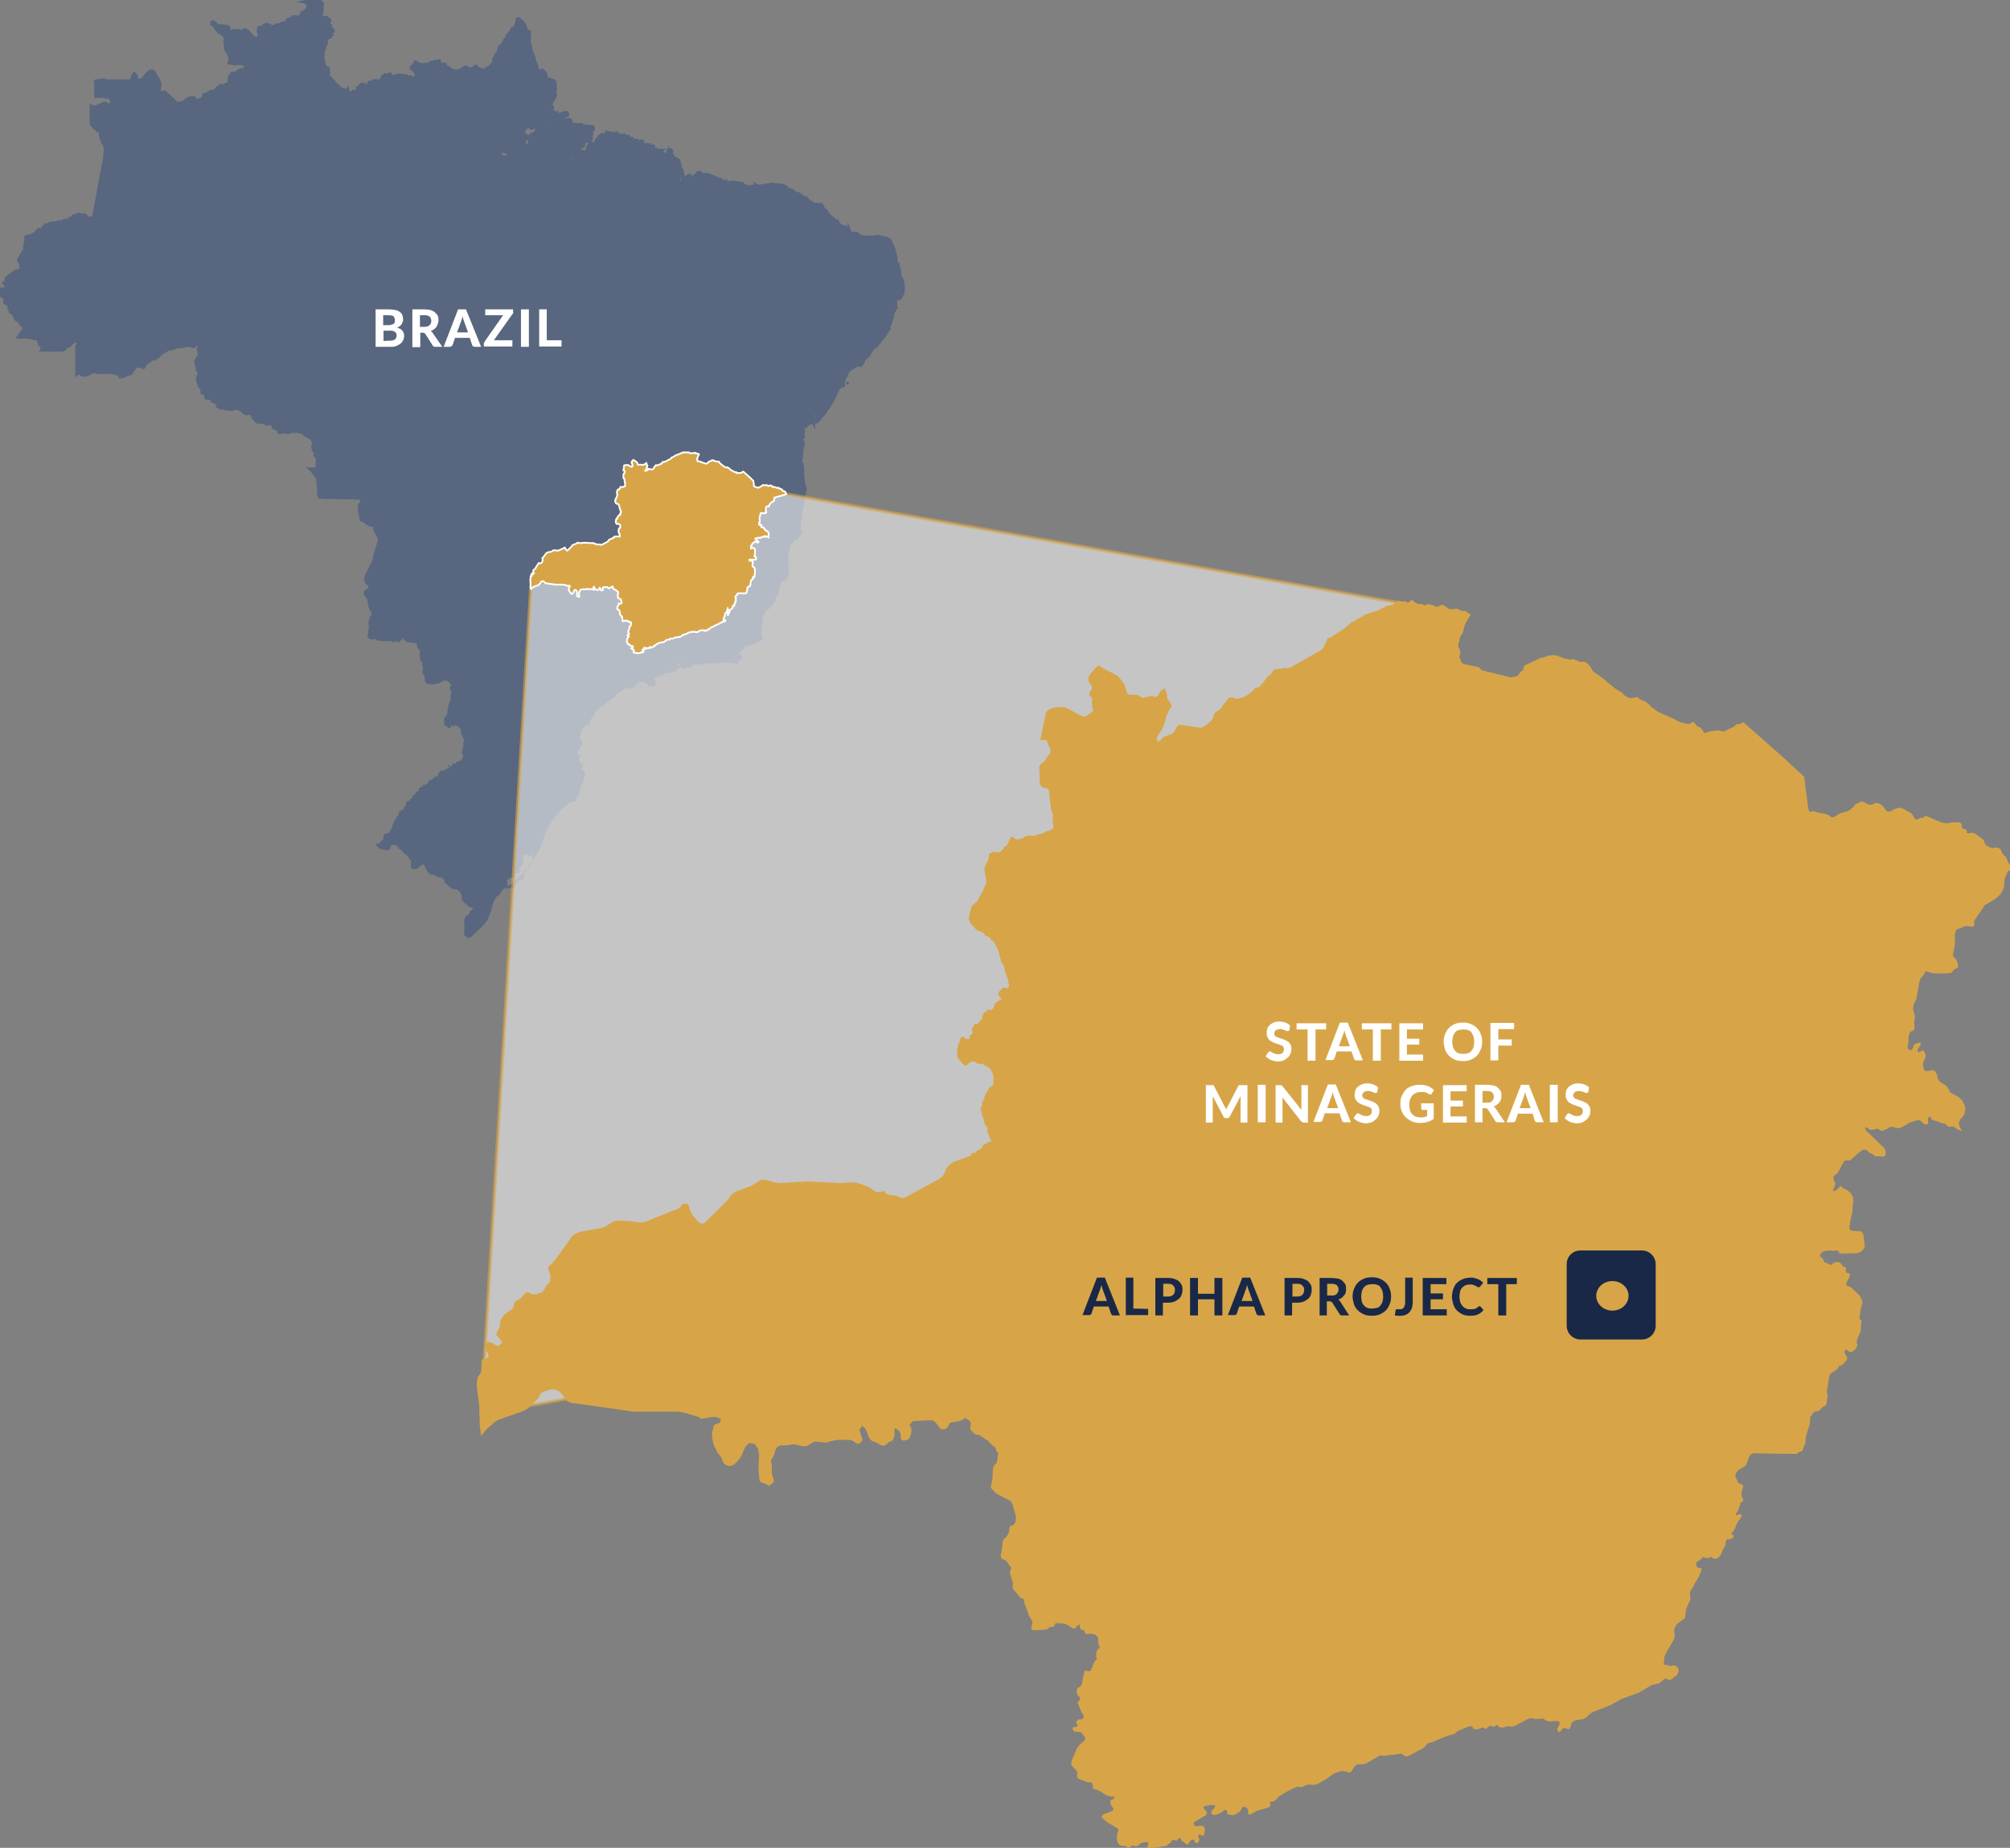 <?xml version="1.0" encoding="utf-8"?>
<!-- Generator: Adobe Illustrator 27.0.0, SVG Export Plug-In . SVG Version: 6.00 Build 0)  -->
<svg version="1.1" id="Layer_1" xmlns="http://www.w3.org/2000/svg" xmlns:xlink="http://www.w3.org/1999/xlink" x="0px" y="0px"
	 viewBox="0 0 584.9 537.6" style="enable-background:new 0 0 584.9 537.6;" xml:space="preserve">
<rect x="0" y="0" width="584.9" height="537.6" fill="#808080" stroke="none"/>
<style type="text/css">
	.st0{fill:#58677F;}
	.st1{opacity:0.6;fill:#F4F4F4;stroke:#D7A548;enable-background:new    ;}
	.st2{fill-rule:evenodd;clip-rule:evenodd;fill:#D7A548;}
	.st3{fill:#1A2847;}
	.st4{fill:#D7A548;stroke:#FFFFFF;stroke-width:0.5;stroke-linecap:round;stroke-linejoin:round;}
	.st5{fill:#FFFFFF;}
	.st6{fill:#D7A548;}
</style>
<g>
	<path class="st0" d="M263.2,85.4L263.2,85.4l0.1-0.2l-0.1-0.3v-0.1l0.1-0.5l0,0v-1l0,0l0-0.1l0,0l0-0.2l0-0.1l0-0.2l-0.1-0.3
		l-0.2-0.1v-0.3l0.3-0.3H263v-0.2v-0.2l-0.2-0.2v0V81l-0.1-0.2l-0.1-0.1l-0.2-0.1l-0.1-0.5l0-0.1l0-0.1l0-0.1v-0.2v-0.1l-0.1-0.2
		l0,0l0-0.1l0-0.1l0,0l0-0.1l0,0l0,0l0-0.1V79h0l0-0.1v-0.1v0l0-0.3L262,78h0l0,0l0,0l-0.1-0.3l-0.2-1.5l-0.2,0.4l0-0.1l-0.1-0.1
		l-0.1-0.6v0.5l-0.1,0l0-0.8l0-0.1V75V75v-0.2l-0.1-0.2l0-0.1l-0.1-0.1l0,0l0,0l0-0.1v-0.1v-0.5h-0.2l0-0.1l0-0.1l-0.1-0.2l0,0l0,0
		V73v-0.2l-0.1-0.1l-0.1-0.2l0.1-0.1l-0.3-0.5l0-0.1l0-0.1l-0.1-0.2l0-0.1l-0.4-0.7l0-0.1l-0.1-0.1l0,0l0,0l0-0.2l0,0l-0.1-0.2l0,0
		l-0.1-0.3l0,0l-0.1-0.1l0,0l-0.1-0.1l-0.1-0.1l-0.2-0.1l0,0l-0.2-0.2l0,0l-0.1-0.1l-0.1,0l-0.3-0.1l0,0l-0.2-0.1l0,0l-0.5-0.1
		l-0.7-0.2l0,0l-1-0.2l0,0l-0.5-0.1l-0.1,0l-0.2,0l-0.1,0l-0.2,0.1l-0.2,0l-0.1,0l-0.2,0.1l-1,0l-0.5,0v0l-0.3,0l0,0l-0.8,0.1
		l-0.1,0l-1.3-0.4l0,0l0,0l-0.1-0.1l-0.1-0.1l0,0l-0.2-0.2l-0.1-0.1l-0.2-0.1l-0.1-0.1l-0.7-0.1l0,0h-0.2h-0.1l-0.1,0l-0.1,0l0,0
		l-0.1,0l-0.1,0h-0.2h-0.1l0,0l-0.1-0.2l-1-2.4l-0.2,1.1l-0.4-0.2l-0.4-0.2l-0.1,0l-0.2-0.1l-0.2-0.1l-0.1,0.1l-0.2-0.1l-0.2-0.2
		l-0.2-0.2l-0.1-0.1l-0.4-0.7l-0.1-0.3h-0.4l-0.1,0l-0.1,0l0,0l-0.4-0.4l-0.1-0.1l-0.1-0.1l-0.6-0.4l-0.5-0.5l-0.5-0.7l-0.4-0.6l0,0
		l-0.1-0.1l-0.1,0l-0.3-0.2l0,0l-0.3-0.3l0,0l0-0.2l0,0l0-0.1l0-0.1l-0.2-0.3l-0.1-0.2l0,0l-0.1-0.1l-0.1-0.1l-0.1-0.1l-0.4-0.3
		l-0.2,0.3l-0.3-0.1l0,0l-0.3-0.1L237,59l-0.1-0.1l-0.2-0.1l0,0l-0.2-0.1l-0.1-0.1l-0.1-0.1l-0.1-0.1l-0.1-0.1l-0.4-0.1l0-0.1
		l-0.1-0.1l-0.2-0.1l0,0l-0.1-0.1l0,0l-0.1-0.2l0-0.1l-0.2-0.2l0,0l-0.2-0.1l0,0l-0.2,0l-0.1,0h-0.2l0-0.1l-0.2-0.1l-0.1-0.1
		l-0.1-0.1l-0.1,0h-0.1l-0.1-0.1l0,0l-0.4-0.3l0-0.1l-0.1-0.1l-0.1-0.1h-0.1l-0.1-0.1l-0.1,0l-0.1,0l0,0l-0.1-0.1h-0.3H232l0,0
		l-0.4-0.2l0,0l-0.1-0.1l-0.5-0.3l-0.1-0.1l0-0.1l-0.2-0.1l-0.1-0.1h-0.2l-0.2-0.1l-0.1,0l-0.2,0l-0.1,0l-0.1-0.1l0,0l-0.2-0.1l0,0
		l0,0l-0.3-0.3L229,54l-0.1-0.1l0,0l-0.2,0l-0.5-0.3l-0.1-0.1l-0.2,0l-0.1,0l-0.3,0l0,0l0,0l-0.1,0l-0.2-0.1l-0.1,0l-0.2-0.1
		l-0.1,0.1l-0.1,0l0,0l-0.6-0.1l0,0h-0.9l-0.3-0.1l-0.1-0.1h-0.2l-0.3-0.1l-0.1,0.2l-0.3,0.1l-1.1,0.1l-0.1,0l-0.2,0.1l0,0l-0.1,0.1
		l-0.1,0l-0.4,0l0,0h-0.3l0,0h0l-0.9,0.1l-1.8-1l0.7,1h0h-0.1l-0.2,0l-0.1,0l-0.2,0.1l-0.1,0l0,0l-0.1-0.1v0.1l-0.2,0.1l-0.1,0l0,0
		l-0.3-0.2l-0.4,0.2l0,0l-0.5,0l-0.3-0.4l-0.1,0.1l0,0l0,0l-0.5-0.3l0,0l0.2-0.2l-0.5-0.1l-0.2-0.2l-0.2,0.1l0,0l0,0l-0.5,0l0,0
		l-0.2,0l-0.2-0.1v0h0l-0.1,0l0-0.1l-0.2,0l-0.4-0.2l0.2,0.2l-0.1,0l0,0l-0.2-0.1l-0.1,0l-0.6,0l-0.1,0l-0.2,0l-0.1,0h-0.3h-0.3
		l-0.1,0.1l-0.5,0.1l0.4,0.2l0,0v0l-0.2,0l-0.3-0.4l0,0v-0.5l-0.8,0.3l-0.1,0h0l-0.2-0.1l-0.1,0l-0.2-0.3l0,0l-0.1-0.1l0,0l0,0
		l-0.1-0.1l-0.1-0.1l-0.2,0l-0.1,0h-0.4l-0.2-0.1l0,0l-0.2-0.1l0,0l-0.2-0.1l-0.2-0.1l0,0l-0.2-0.1l0,0l-0.5-0.2l-0.7-0.3l-0.5-0.2
		l0,0l-0.4-0.1l-0.4-0.1l-0.1,0h-0.2l-0.1,0l-0.1,0l-0.1,0l0,0h-0.3h-0.1l-0.1,0l0,0l-0.1,0l-0.2,0.1l-0.1-0.2l0,0l0-0.1l-0.1-0.3
		l-0.4-0.1l-0.1,0h-0.1h-0.1l-0.1,0h0h-0.1l-0.2,0.1l-0.1,0l-0.2,0.1l0,0l-0.1,0.1l-0.1,0.1l-0.1,0.2l0,0.1l-0.1,0.1l0,0.1h-0.1
		h-0.1l-0.2,0.1l-0.1,0l-0.1,0.2l-0.3,0.4l0.1,0.1l0,0l-0.1,0.1l-0.1-0.4l0-0.2l-0.3-0.2l-0.1-0.1h-0.3h-0.3l-0.1,0.1h0l-0.7,0.4
		l-0.3,0l-0.1,0l-0.1,0l0,0l0.1-0.3l0-0.1v-0.2v-0.1v-0.1L199,50l0,0l0,0v0v-0.1l0-0.2l0,0l-0.1-0.2l0-0.1l-0.2-0.3l-0.1-0.1
		l-0.3-0.2l0.1-0.1v-0.2v0l0,0v-0.3v-0.1v-0.1l-0.1-0.1l0-0.1l0,0l0-0.1l0,0l-0.1-0.1l0,0l0.1-0.1L198,47l0,0l0-0.1l0-0.1l-0.1-0.1
		l0,0l0.3-0.2l-1.1-0.5l0.2-0.4l-0.5,0.2l-0.5-0.2l-0.1-0.2l0.3-0.4h-0.5l-0.1-0.1v-0.1v-0.2v-0.1l0-0.1l0,0l-0.1-0.1l0-0.1l-0.1,0
		l0.4-0.3l-0.3-0.2v-0.1v-0.2l-0.3-0.2l0,0l-0.1-0.1l0,0l-0.1,0l-0.1,0h-0.1h-0.1l-0.1,0l-0.2-0.1l0,0v-0.8l-0.6,1.4l-0.1,0.1l0,0.1
		l0,0.1l-0.2,0.5l0,0l-0.1,0l0,0h-0.1l-0.3-0.1l0,0.1h0l-0.1,0.2l-0.1-0.7l0-0.1l0,0l1.2-0.5h-2.1l0,0h-0.3h-0.1l-0.2,0l0,0h-0.1
		l-0.4-0.4l-0.2,0.2l-0.1,0l-0.1,0l0,0l0-0.2l-0.1-0.1l0-0.3l-0.1-0.4h-0.6h-0.3l0,0.1v0v-0.3l0-0.2l-0.2,0.1l-0.3-0.1l-0.3-0.1
		l-0.1,0.1l-0.1-0.1v0.2l0,0l-0.2-0.1l-0.3-0.2l-0.4,0.3l0,0h0l-0.1-0.1l-0.1-0.1v-0.5v-0.3l-0.5-0.2l-0.2-0.1l-0.4,0.1l-0.1,0
		l-0.2,0.2l-0.1,0.1l-0.1,0.2l0,0.1l0,0.1h-0.1l0.1-0.2l0.1-0.3l-0.3-0.3l-0.2-0.2l-0.4,0.1l0,0l-0.1,0l0,0l-0.3,0.1l-0.1,0l0-0.2
		l-0.1-0.2l-0.4-0.2l-0.1-0.1h-0.2h-0.4l-0.1-0.2l0-0.1l0,0v-0.1l-0.2-0.1l-0.1,0l-0.1-0.1h-0.2h-0.6l-0.6-0.7l-0.1,0.5l0,0
		l-0.2-0.1V39l0,0l-0.1-0.2l-0.1,0.2l0,0l-0.2,0.1l-0.1-0.3l-0.2,0.2l-0.2-0.2l0,0v0l-0.1-0.1l-1-0.7l0.2,0.6l-0.2-0.1l-0.1-0.1
		h-0.1l-0.4-0.2l0.1,0.2l-0.1,0l0,0l-0.1,0.1l-0.1,0h0l0,0l-0.1-0.1l0,0l-0.1,0l-0.6-0.3l0,0.2l-0.1,0l-0.1-0.1l-0.3-0.1l-0.2-0.1
		l-0.2,0.1l-0.4-0.4l-0.3,0.8l0,0l0,0.1l0,0.1l0,0l0,0l-0.2,0l-0.1,0l-0.1,0h-0.2h-0.3l-0.1,0.1l-0.1-0.1l-0.9,0.8l-0.3,0.4l0,0.1
		l0,0.1l-0.4,0.2l-0.1,0.1l-0.1,0.2l0,0.1l0,0.1l-0.1,0.2l0,0l-0.1,0.1l-0.1,0.1l-0.1,0.1l0,0.1h-0.5l0.1-0.2l0-0.1l0-0.2l0-0.1l0,0
		l0.2,0.1V40l0,0l0-0.1v-0.2v-0.1l0,0l0-0.1v-0.1l0.1-0.1l0-0.1l0-0.2l0,0v-0.4l0-0.1l0.1-0.2l0,0l0-0.1l0.1-0.1l0.1,0l0.1-0.1l0,0
		l0.1-0.1l0-0.1l0-0.2l0,0l0-0.3l0-0.1l0-0.2l0-0.1l-0.1-0.1l0-0.1l-0.1-0.1l0,0l-0.1-0.2h-0.2l-0.1,0l-0.1,0l-0.8-0.1l-0.3-0.1l0,0
		l-0.2,0l-0.1,0l-0.2,0l0,0l-0.2,0.1l-0.7-0.2l-0.1,0h0v0l-0.3-0.2l-0.2-0.2l-0.5,0.1l-0.1,0l-0.1,0.1l0,0l-0.1-0.1h-0.2l-0.4,0
		l-0.1,0l0,0h-0.3h-0.1l0,0l0,0l-0.1-0.1h-0.2h-0.1h-0.1l-0.1,0h-0.1h-0.1l-0.1,0v0l0,0l0.1-0.2l0-0.1v-0.1v-0.5h-0.2l-0.1-0.1
		l0-0.1l-0.1-0.1l0,0l-0.3-0.1l0,0l-0.1,0l-0.1,0h-0.1l-0.1-0.2l-0.6,0.2l-0.6,0.1l-0.1,0l-0.1,0.1l0.2-0.2l0.3-0.1l0,0l0.3-0.2
		l0.4-0.2l0.3-0.1v-0.7v-0.2l-0.3-0.4l-0.1-0.2h-0.8h-0.1l-0.7,0.2l0,0l-0.5,0.2l0,0l-0.2,0.1l-0.2,0l-0.1-0.1l-0.1,0h-0.1l0.2-0.7
		l-0.7,0.6l0-0.2l-0.1,0l0,0L161,32l0.1-0.1l0.1-0.1v-0.2v0v-0.1l0-0.1v-0.1v-0.1V31l-0.1-0.2l0,0l-0.2-0.3l-0.1-0.2h-0.1l0.1-0.1
		l0.1-0.1l0-0.1l0,0l0.1-0.1l0,0l0,0v-0.1l0.1-0.2l0.1-0.1l0,0l0.1-0.2l0.1-0.2l0.1-0.1l0.1-0.1l0.1-0.2l0,0l0-0.1l0,0l0,0l0.1-0.1
		l0.1-0.2l0.2-0.3l-0.1-0.1l0,0l0.1-0.3l0-0.1l0-0.1l0-0.1l-0.1-0.2l0-0.1l-0.2-0.2l0,0l0.1-0.1l0.1-0.1l0.1-0.4l0,0v-0.3v0l0-0.3
		l0-0.1l-0.1-0.3l0-0.4l0,0l0-0.2v-0.1v0l0-0.2l0,0l-0.1-0.4l0-0.1l-0.1-0.2l0,0l-0.2-0.3l-0.1-0.1l-0.4-0.2l0,0l-0.6-0.2l-0.3-0.1
		l-0.1-0.1l-0.1-0.1l-0.2,0l-0.1,0l-0.2,0h-0.1h0l-0.1,0l0,0h-0.1l0,0l0,0l0.1-0.1l0.1-0.1V22v-0.1l-0.1-0.3l0,0l-0.1-0.1l0,0l0-0.1
		l0-0.2l-0.2-0.2l-0.1-0.2l-0.1-0.1l-0.1-0.1l0,0l-0.2-0.2l-0.1-0.1l-0.2-0.1l-0.1-0.1l-0.1-0.1h-0.5h-0.2l-0.3,0.2l0,0l-0.1,0.1
		l0,0l0,0l0-0.1l-0.1-0.2l0,0l-0.1-0.1l0,0l0-0.2l0-0.1l-0.1-0.2l0-0.1l0,0l0-0.1v0v-0.1l-0.1-0.2l0-0.1v-0.1v-0.1l-0.2-0.3l0,0
		l-0.1-0.2l0-0.1l-0.1,0l0-0.1l-0.1-0.4l0-0.2l0-0.1l0,0l-0.1-0.2l0-0.1l-0.1-0.1v-0.1v-0.1l-0.1-0.2l0,0l0-0.1l0,0l0,0l0-0.1
		l-0.1-0.2l-0.2-0.1l0-0.1l0,0v-0.1v-0.1l-0.1-0.2l0,0l-0.1-0.2l0,0l-0.1-0.1l0,0l0-0.1l0-0.1l-0.1-0.2l0,0l0-0.1l0-0.1l0,0
		l-0.1-0.3l0,0l-0.1-0.2l0,0l0.1-0.1l-0.1-0.5l0-0.1l-0.4-1l0-0.3l0.1-0.2l0-0.1l0-0.8l0-0.9l0.1-1l0-0.1L154,8.8l-0.1-0.3h-0.4V8.3
		v0l-0.1-0.4l0-0.1l-0.3-0.6l0-0.1l-0.5-0.7l0,0L152,5.7l0,0l-0.5-0.3l-0.2-0.2l0,0L151,5l-0.2-0.1l-0.4,0.2l-0.1,0l-0.1,0.1
		l-0.1,0.1L150,5.9l0,0.1V6v0l0,0.3l-0.2,0.4l-0.1,0.1v0.4l-0.1,0.4l-0.1,0l0,0L148.9,8l-0.1,0l-0.2,0.2l-0.1,0.1l-0.1,0.3l0,0
		l-0.1,0.2l0,0.1L148.2,9l-0.3,0.4l-0.1,0.1l-0.1,0l-0.1,0.1l-0.1,0.1v0.1l0,0l-0.2,0.2l-0.1,0.1l-0.1,0.2l0,0l0,0.3l0,0.1l-0.3,0.4
		l0,0l-0.1,0.1l-0.3,0.1v0.4l-0.7,1.2h0h-0.2l-0.3,0.2l-0.1,0.1l-0.1,0.3l-0.1,0.1l-0.1,0.1l-0.1,0.3l0,0.1v0.2v0.1l0,0.2l-0.4,0.6
		l0,0l-0.1,0.1l-0.1,0.2l0,0l0,0l-0.1,0.1l0,0l-0.6,1.3l0,0l0,0l-0.1,0.1l-0.2,0.2l0.1,0.4l0,0.1l0,0.1l-0.1,0.3l-0.1,0.2l-0.2,0.2
		l-0.1,0.1l-0.2,0.3l0,0l0,0l-0.7,0.4l-0.3,0.1l-0.1,0l-0.2,0.1l-0.1,0.1l-0.1,0.3h0l-0.2,0.1l-0.2,0l0,0l-0.1,0l-0.1-0.1l-0.1-0.1
		l-0.2-0.1l-0.1,0h-0.2h0l-0.2,0l-0.5-0.4l-0.1-0.2l0,0l-0.1-0.1l-0.1-0.1l-0.2-0.1l-0.1,0h-0.1h-0.4l-0.1,0.3l-0.1,0.1l-0.2,0.1
		l-0.1,0l-0.2,0.2h-0.1h-0.1l0,0l-0.1,0l-0.1,0l-0.2,0l0,0h-0.2l0,0l-0.3-0.1v0l-0.2-0.2l-0.1-0.1l-0.3-0.1l-0.1,0l-0.2,0.1l-0.1,0
		l-0.2,0.1l-0.1,0l-0.1,0.2l0,0h-0.2l-0.2,0.2l-0.1-0.1l-0.3,0.3l-0.1,0.1V20l-0.1,0l0,0l0,0h-0.1h-0.1h-0.1l-0.2,0.1l-0.1,0.1
		l-0.1,0.1l-0.1-0.1h-0.3h-0.1h-0.1l-0.2,0l0,0l-0.1,0l0,0l-0.2,0l-0.1-0.1l0,0l-0.1-0.1l-0.1-0.1h-0.2h0h0l0,0l-0.1-0.1h-0.1
		l-0.5-0.5l-0.2-0.1l-0.1,0l-0.2-0.1l-0.1,0H130h0v-0.1v-0.1l0-0.1v0v-0.2l-0.2-0.2l0,0l-0.2-0.1l0,0l-0.2-0.1l-0.1,0h-0.2l0,0
		l-0.1,0h0l-0.2,0.1l-0.1,0l-0.1,0l0,0l-0.3-0.3l0,0l0.1-0.2l-0.2-0.3l-0.1-0.3h-0.4h-0.1l-0.4,0.2l0,0l-0.2,0.1l0,0l-0.1,0l0-0.1
		l-0.6,0l-0.1,0l-0.4,0.3l-0.1,0l-0.1,0h-0.2h-0.1l-0.2,0.1l-0.1,0l-0.2,0.2l-0.1,0.1l-0.1,0.2h0l-0.2,0l0,0H124h0l-0.3,0l-0.1,0
		l0,0h-0.2h-0.1l-0.3,0.1l-0.3,0.1l-0.1-0.1l-0.1-0.1l-0.2-0.1l0,0l-0.5-0.1l0,0l-0.3-0.3l0,0l-0.2-0.1l-0.1-0.1h-0.3h0l-0.1,0
		l-0.2,0l-0.2,0.2l-0.1,0.1l-0.1,0.2l0,0l-0.1,0.3l0,0.1v0.3l-0.3,0.1l-0.2,0l-0.2,0.2l0,0l-0.1,0.2l0,0l-0.1,0.2l0,0.1l0,0.2
		l-0.1,0.3l0.4,0.2l0.1,0.1l0.3,0l0,0l0,0.1l0.1,0.2l0.1,0.1l0.2,0.2l0.2,0.3l0,0l0.1,0.1l0,0V22v0l0,0.2l0,0l0,0l-0.2,0.1l-0.3-0.1
		l-0.4-0.2l0,0l-0.5-0.1l-0.1,0l-0.3,0l0,0l0,0l-0.2-0.2l0,0l-0.2-0.1l-0.1,0h-0.2h0l-0.2,0l-0.1,0h0l-0.3-0.1l-0.2-0.1l-0.5,0.2
		l0,0l0,0l-0.1-0.1l-0.1-0.1h-0.3h-0.1l-0.2,0l-0.1,0l-0.1,0.1l-0.1,0l-0.1,0l-0.2,0l-0.1,0l-0.3,0.2l-0.3,0L115,22l-0.2-0.1
		l-0.1-0.1h-0.3h0l-0.2,0h0l0,0l-0.1,0l0,0l0-0.1l0-0.2l-0.3-0.3l-0.2-0.2l-0.6,0.2l0,0l-0.4,0.2l-0.1,0l-0.1-0.1h-0.3h-0.1
		l-0.2,0.1l-0.1,0l-0.2,0.2l0,0l-0.1,0.1l0,0l0,0l-0.1,0l-0.1,0l-0.1,0.1l-0.1,0.1l-0.2,0.5l0,0.1l-0.4,0.5l-0.1,0.1l-0.2,0h-0.1
		l-0.5-0.1l0,0H109h-0.1l-0.3,0.1l0,0l-0.6,0.3l0,0l-0.2,0.1l0,0l-0.1,0h-0.2h-0.2l-0.2,0.1l-0.2,0.1v0.4v0.1l0,0.2l0,0l-0.1,0.1
		l0,0h-0.1l0,0l-0.1-0.1l-0.1-0.1l-0.2-0.1l-0.1-0.1H106h-0.2l-0.1,0.1l-0.1,0l0,0l0,0l-0.1-0.2h-0.3h-0.1l-0.2,0.1l-0.1,0.1
		l-0.1,0.2l0,0l0,0l0,0l-0.1,0l-0.1,0.1l-0.2,0.2v0.2l-0.3,0.1l-0.1,0l-0.1,0.1l0,0l-0.1,0.1l-0.2,0.2l0.1,0.4l0,0l0.1,0.2h0h-0.2
		l-0.1,0.1l-0.5,0l0,0h-0.1h-0.2l-0.2,0.2l0,0l-0.2,0.3l0,0.1l0,0l-0.1,0l0,0l-0.1,0h0l0,0l0-0.1l0-0.1l-0.2-0.2l0-0.1l-0.2-0.1
		l-0.1-1.3l-0.7,1l-1.1-0.2l-0.3-0.1l-0.1-0.2l0-0.1L98.9,25l0,0v-0.1l-0.2-0.2l-0.1-0.2h-0.2l0,0l-0.1-0.1l-0.1-0.1l-0.1-0.1l0,0
		l-0.1-0.1l0,0l-0.2-0.2l-0.1-0.1l-0.2-0.3l0-0.1l-0.2-0.2l-0.1-0.1l-0.2-0.1l-0.1,0h-0.1l0,0v-0.2v-0.3l-0.3-0.1l-0.1-0.1h-0.1
		l-0.2-0.1l0,0l0,0l0-0.1V22v-0.1l0,0l0-0.1v-0.2v-0.1l0-0.1l0,0l0,0l0,0l0-0.1l0-0.1V21v-0.1l-0.1-0.2v-0.1l0-0.2l0,0V20v-0.2
		l-0.3-0.3l-0.1-0.1l-0.2-0.1l-0.1,0h-0.1l-0.1-0.1l0,0l-0.2-0.1V19v0l0-0.1v0v-0.1l-0.2-0.5l0,0V18v-0.1l-0.1-0.2l0,0l0,0v0
		l-0.2-0.4l0,0l0-1l0.1-0.5l0,0l0-0.2l0,0l0-0.4l0-0.1l0-0.1l0.1-0.2l0.1-0.1l0.1-0.2l0.1-0.1v-0.1l0-0.1V14v-0.2l0.1-0.3l0,0
		l0.1-0.2h0l0.2-0.2l0.1-0.1v-0.2v-0.1l0-0.1l0-0.2l0-0.3l0-0.1l0,0l0-0.3l-0.1,0l0,0l0-0.1l0,0l0.3-0.1l0.1,0l0.3-0.2l0.1,0l0.1,0
		l0.1-0.1l0.1-0.1l0.1-0.2l0.1-0.1v-0.2l0.1-0.1l0.1,0l0.2-0.1l0.1-0.1L97,9.8l0-0.1L97,9.5l0,0h0.1l0.2-0.2l0.1-0.1V8.9V8.8V8.6
		l-0.2-0.2l-0.1-0.1L97,8.2l-0.1,0l0,0l0,0l-0.1-0.1l-0.1,0l0-0.1l0-0.1l-0.1-0.1l0-0.2l0.1-0.3L96.4,7L96.3,7l-0.2-0.1l0-0.1V6.7v0
		v0l0.1-0.1l0.1-0.1l0.1-0.3l0-0.1V5.9V5.6l-0.3-0.2l-0.1-0.1H96l-0.1-0.1l0,0l-0.4-0.2l0,0l-0.4-0.5l-0.2,0.2l0,0h-0.3h0l-0.1-0.1
		l-0.1-0.1h-0.2l0,0l-0.1,0l-0.2,0l0,0l-0.1,0l0,0l0-0.1l0-0.1V4.3l0.2-0.2l0,0L94,3.9l0,0l0.1-0.2l0-0.1V3.4v0l0-0.2L94.2,3l0-0.1
		l0-0.4l0-0.1l0-0.1l0-0.1l0-0.2l0,0V1.8l0.1-0.3l0-0.1V1.1V0.8L94,0.6l-0.2-0.1l-0.1-0.1l-0.2-0.5l0,0l-0.1-0.1l-0.2-0.3l-0.2,0.1
		l0,0l-0.3-0.1l-0.1,0L92-0.5l0,0l-0.2,0.1l-0.1,0l-0.2,0.2l-0.1,0l-0.1,0H91h-0.2l-0.1,0.1l-0.1,0l-0.1,0l-0.4,0.1l0,0l0,0l-0.1,0
		l-0.1-0.1h-0.2l-0.4,0l0,0h-0.2h-0.1l-0.4,0.1l-2.5,0.6l2.7,0.4l0,0l0.4,1l0,0.1l-0.1,0.1l-0.4,0.5l-0.2,0.2l-0.2,0.2L88,3.1h-0.1
		h-0.1l-0.1,0.1l-0.1,0l-0.1,0.2l0,0.1l-0.2,0.5l0,0l-0.1,0.3l0,0L87,4.4l0,0l-0.5,0.1l0,0l-0.3,0.1h0l0,0l-0.1-0.1l0,0l-0.2,0l0,0
		l-0.4-0.1l-0.1,0l-0.2,0l-0.2,0l-0.2,0.3L84.4,5l0,0.1l-0.2,0l0,0h-0.1H84l-0.4,0.2l-0.2,0.1l-0.2,0.3l-0.1,0.1l0,0.4h0H83l-0.1,0
		l0,0l0,0l-0.1,0l-0.1,0h-0.3h-0.1h-0.1l-0.2,0.1l-0.1,0l-0.2,0.1l-0.1,0l-0.4,0.4l0,0l-0.1,0l-0.1,0l0,0h0l0,0l-0.1,0l0,0l-0.2,0
		l-0.1,0l-0.4,0.1l-0.1,0l-0.6,0.4l-0.1,0l-0.1,0L78,6.7l-0.3-0.1l-0.1,0l-0.4,0.1L77,6.8L76.9,7l0,0L76.7,7l-0.1,0l-0.2,0.2
		l-0.1,0.1v0.2l-0.2,0l-0.1,0l-0.4,0l0,0l-0.2,0l-0.1,0l-0.2,0.1l-0.2,0.1l-0.1,0.3l0,0.1l0,0.2v0l0,0.1l0,0.1l0,0l-0.1,0.2l0,0.1
		l0,0.3l0,0.1l0.1,0.2l0,0l0,0l0,0.1L75,9.9l0,0.2v0.2l0,0.1l0,0.1l0,0l-0.2,0.1l-0.1,0l-0.1,0.1l0,0h0l-0.1,0l0,0l-0.1,0l-0.1-0.1
		l0,0L74,10.5l0,0l-0.8-0.9l-0.4-0.3l-0.3-0.5l0,0l-0.3-0.2l0,0l-0.5-0.3l0,0l-0.3-0.1l-0.1,0l-0.3,0l-0.2,0l-0.3,0.4l-0.1,0.1
		l0,0.2l-0.3-0.3l-0.1-0.1l-0.5-0.1l-0.1,0l-0.2,0l0,0l-0.3,0.1h-0.1l0,0l-0.2-0.1l-0.1,0h-0.4h-0.1l-0.4,0.2l0,0l-0.3,0.2l-0.1,0
		l0-0.1l-0.1-0.5l0,0l-0.1-0.2l0,0l-0.1-0.2l0-0.1l-0.2-0.2l-0.1-0.1l-0.2-0.1l0,0l-0.5-0.1l0,0l-0.9-0.1l-0.1,0L63.3,7l0-0.1l0-0.1
		l-0.1-0.2L63,6.5l0,0l-0.3-0.3l0,0L62.3,6l-0.1-0.1l-0.4,0l-0.2,0l-0.2,0.2l-0.1,0.1l-0.1,0.2l0,0.1l0,0.2l0,0.1l0,0.2l0,0.1
		l0.1,0.2l0.1,0.1l0.2,0.1l0.1,0l0.2,0.1l0,0l0,0l0,0l0.1,0.2l0,0l0.3,0.6l0,0l0.2,0.2l0,0l0.3,0.3l0.1,0.1l0.3,0.4l0,0.1l0.7,0.5
		l0,0l0.3,0.2l0,0l0.3,0.1l0,0l0.3,0.4l0,0l0.3,0.3l0,0v0.2l-0.1,0.2l0,0L65,11.8L65,11.9l0,0.3l0,0.1l0.2,0.9l0,0.2l-0.1,0.5l0,0
		l0,0.3l0,0.1l0.2,0.3l0,0l0.2,0.3l0.2,0.4l0,0l0.2,0.3l0.5,0.9l0.1,0.3l0,0.1l0,0.1l0,0l0,0l0,0.4l0,0l-0.2,0.4l0,0l-0.1,0.2l0,0.1
		v0.2v0.1l0.1,0.2l0.1,0.1l0.2,0.1l0.2,0.1l0.3-0.1l0.3,0l0.8,0.2l0.1,0h0.5h0l0.4-0.1l0.8,0l0.4,0.1l0,0l0.5,0v0.4l0,0.1l-0.2,0.3
		l0,0l0,0.1l-0.3,0l-0.1,0l0,0H70h-0.1l-0.5,0.2l0,0l-1,0.8l0,0l0,0h-0.8h0l-0.3,0l-0.1,0L67,21.5l-0.1,0l-0.3,0.2l-0.1,0.1
		l-0.2,0.3l0,0.1l0,0.6l-0.1,0.4l0,0.1l0,0.4l0,0l0,0.1L66,24L65.9,24l-0.1,0.1l-0.3,0.1l-0.1,0l-0.4,0.4l-0.1,0.1l-0.3-0.2
		l-0.1-0.1l-0.3,0l-0.1,0l-0.2,0.1l0,0l-0.3,0.2L63.3,25l0,0l-0.2,0.1l-0.1,0l-0.2,0.2l0,0l-0.1,0.3l0,0L62,26.2l-0.2-0.1l-0.1,0
		h-0.2h-0.2L61,26.2l0,0l-0.2,0.2l0,0h0h-0.1l-0.2,0.1l0,0l-0.1,0.1l0,0l-0.2,0.2l0,0l-0.1,0.1L59.8,27l-0.1,0l-0.1,0L59.3,27
		l-0.2,0.1l-0.3,0.5l0,0.1l-0.1,0.6l0,0.1l-0.2,0l0,0h-0.2h-0.1l-0.2,0.1l-0.1,0l-0.4,0.5V29l-0.1-0.2l0,0l-0.1-0.2l0,0L57,28.3l0,0
		l-0.1-0.1l0,0l-0.1-0.1l0,0L56.6,28l-0.1,0h-0.2h0l-0.1,0h-0.5h-0.1h-0.1L55.2,28l-0.1,0l-0.3,0.2l-0.6,0.3l0,0l-0.2,0.1l0,0
		l-0.2,0.2l0,0l-0.3,0.3l-0.1,0.1l0,0l0,0l-0.3,0l-0.1,0L53,29.4l-0.1,0l-0.2,0.2l0,0l-0.2-0.1l-0.1,0h-0.2h-0.1l-0.3,0.1l-0.2,0
		l-0.3-0.2L51,29l-0.1-0.1l-0.3-0.3l-0.5-0.4l-0.5-0.5l-0.5-0.5l0,0l-0.5-0.4l-0.3-0.3l-0.1-0.1L48,26.3l-0.5,0.1l0,0L47,26.5
		l-0.2,0l0.2-1.9l-0.1-0.5l0,0l-0.2-0.7l0,0l-0.3-0.6l0,0l-0.7-1l-0.1-0.2l-0.2-0.5l0,0l-0.2-0.3l0-0.1l-0.2-0.2l-0.1-0.1l-0.2-0.1
		l0,0l-0.3-0.1l-0.1,0H44h-0.1l-0.2,0.1l-0.1,0l-0.1,0.1l-0.1,0l-0.1,0l-0.2,0.1l0,0L43,20.8l-0.2,0.1l-0.1,0l-0.6,0.6l0,0l-0.8,1.1
		l-0.1,0.1L41,22.8l-0.2,0.1l-0.2,0h-0.1l-0.1,0l-0.1-0.1l-0.1-0.2l-0.1-0.2L40.1,22l0,0L40,21.8l0-0.1l-0.2-0.1l-0.1-0.1l-0.2-0.1
		l0,0l-0.1-0.2l-0.3-0.4l-0.5,0.4l-0.1,0.1l-0.4,1.1L38,22.6L37.8,23l0.1,0.1h-6.6l-0.2,0l-0.4-0.2l0,0l-0.5-0.1l-0.1,0l-0.3,0
		l-0.1,0L29.2,23L29,23l-0.1,0l0,0h-0.2h-0.1l-0.2,0l-0.1,0l-0.3,0.2l0,0l-0.2,0h-0.6l0.2,0.8v4.5h0.6h0.1l0.2-0.1l0.3,0.1l0.1,0
		l0.7-0.1h0l0.2,0.1l0.1,0H30h0.2h0l0.1,0l0,0l0.2,0.1l0.1,0.1h0.2H31l0.3-0.2l0.2,0.1l0,0l0.1,0.1l0,0.1l0,0l0.1,0.1l0.1,0.1l0,0.2
		l0.3,0.2v0.1v0l0,0.2l0,0l-0.2,0.2l0,0.1h-0.3h-0.1l-0.1,0l-0.3-0.3l0,0l-0.2-0.1l-0.1,0l-0.2,0l-0.1,0l-0.3,0l-0.1,0l-0.2,0.1l0,0
		l-0.1,0.1h-0.1L29.4,30l-0.1,0.1l0,0l-0.1,0H29h-0.2l-0.4,0.3l-0.2,0.1l-0.2,0.1l-0.2,0l-0.4,0l-0.1,0l-0.2,0l0,0l-0.1,0l0,0H27
		h-0.1l-0.1,0L26.1,30v1.6l0,0.2l0,0v0.5l0,0.6l0,0l0,0.7l0,0.7l0,0.6l0,0v0.4l0,0.2l0,0v0.3v0l0,0.3l0,0.1l0.1,0.2l0,0l0.3,0.3l0,0
		l0.3,0.3l0.1,0.2l0,0.1l0.1,0.1l0.1,0.1l0.2,0.1l0,0l0.2,0l0,0l0,0.1l0.1,0.1l0,0.1l0.1,0.1l0,0l0.1,0.1l0.2,0.2l0,0l0.1,0.1l0.1,0
		l0.6,0.2l0,0l0,0l0,0l0,0l0,0.1v0.2v0.2l0.1,0.1l-0.1,0.2l0,0.1L29,39.8L28.9,40l0.1,0.3l0,0.1l0.2,0.2l0,0.1l0,0.2l0,0.1l0.1,0.2
		l0,0.1l0.1,0.1v0.1l0.1,0.2l0,0.1l0.1,0.1l0.1,0.1l0.1,0.1l0.1,0.1l0,0.1l0.1,0.1l0,0l0,0.1v0.2v0.1l0.3,0.5l-0.1,0.2l0,0.1l0,0.4
		l-0.1,0.6l0,0v0.3l-0.1,0.4l0,0.1v0.1l-0.1,0.3l0,0L30,45.8l0,0l-0.2,1.1l-0.2,1.1L29.4,49l-0.2,1.1L29,51.1l-0.2,1.1l-0.2,1.1
		l-0.2,1.1l-0.2,1.1l0,0L28,56.5l0,0l-0.2,1.1l-0.2,1.1l0,0l-0.2,1.1l0,0l-0.2,1.1L27,61.8l-0.2,1.1l0,0V63v0l0,0l-0.3-0.1l-0.1,0
		h-0.2H26l-0.2,0.2l-0.1,0l-0.1,0.1h0l-0.1-0.1l0-0.1l0,0v-0.2v-0.1l-0.1-0.2l0,0l-0.1-0.1l-0.1-0.1l-0.2-0.1L24.5,62l-0.1,0.1l0,0
		l-0.1,0h-0.2h0l-0.1,0l-0.1,0l-0.2,0.1l0,0l-0.2-0.1L23.4,62l0,0v0l-0.5-0.1l-0.1,0L22.4,62l-0.1,0l-0.1,0.2l0,0l-0.1,0l-0.1,0
		h-0.1h-0.1l-0.4,0.2l-0.1,0L21,62.5l-0.1,0.1l-0.1,0.2l0,0l0,0l-0.1,0.2l0,0l0,0.1l0,0l-0.1,0.1L20,62.9l-0.1,0.7l-0.1,0l-0.3,0.1
		l-0.2-0.2l-0.4,0.2l0,0l-0.2,0l-0.1,0l-0.3,0.1l-0.1,0L18,63.9L17.9,64l0,0.1h-0.1h0l-0.3,0h-0.3H17l-0.2,0.1l-0.7,0.2l-0.1,0l0,0
		l-0.2-0.1l-0.3,0.1l-0.1,0l0,0l-0.1,0h-0.2h-0.1l-0.1,0l-0.2,0.1l0,0.1l-0.3,0l0,0l-0.1,0l-0.1,0l-0.2,0.2l0,0l-0.3,0.2l-0.1,0
		l-0.1,0l0,0h-0.1H13l-0.2,0.2l0,0l-0.1,0.2l0,0l-0.1,0L12.2,66l0,0l-0.3,0.3l0,0l-0.2,0l-0.1,0l-0.2,0l-0.2,0l-0.1,0.1l-0.1,0
		l-0.1,0l-0.2,0.2l-0.1,0.1l0,0.3h0h-0.3L10,67.5l0,0l-0.2,0.1l-0.1,0l-0.2,0.1l0,0l-0.1,0.1l-0.1,0l-0.1,0l-0.1,0.1l-0.1,0.1l0,0.1
		h0l-0.1,0l-0.1,0H8.7H8.6l-0.2,0.1l-0.1,0l-0.1,0.1l-0.1,0l-0.1,0H8H7.7l-0.2,0.2l-0.1,0l-0.3,0.1l-0.1,0.4L7,69.3l0.1,0.3l0,0
		l0,0.1l0,0.3l0,0l0,0l-0.1,0.1l0,0.1l0,0.3l0,0L6.8,71l0,0l-0.1,0.3l0,0.1l0,0.3l0,0L6.8,72V72l-0.1,0.5l0,0.1l-0.1,0.1L6,73.7
		l-0.2,0.2l-0.1,0.1l-0.4,0.9L5.2,75l0,0L5,75.3l0,0.1v0.4v0.1l0.1,0.2l0,0.1l0.3,0.3l0.1,0.5l0,0l0,0.2l0,0l0.2,0.3l0,0v0l0,0.1
		L5.6,78l-0.1,0.2l-0.1,0.1l-0.1,0.1l-0.2,0H4.7H4.6l-0.2,0.1l-0.1,0L4,78.7l-0.2,0.1l0,0l-0.4,0.4l-0.5,0.3l0,0l-0.3,0.3l-0.2,0.1
		l0,0l-0.1,0.1l-0.1,0.1L2,80.3l-0.2,0.1l-0.1,0l-0.1,0.1l-0.1,0.1l-0.1,0.2l0,0.1l0,0.4l-0.1,0.5L1.2,82l-0.6-0.2l0,0l0,0l0.1,0.4
		l-0.3,0L1,82.9l0.4,0.6l0,0.1H1.3H1.2L1,83.6l-0.1,0l-0.2,0.1l-0.1-0.1l-0.1,0H0.2h-0.6l0,0h0l0.1,0.7l0,0.1L0,84.8l-0.1,0.1v0v0
		l-0.1,0l-0.5,0.2l0,0l0,0l0.3,0.6l0.1,0.1L0,86.2l0.9,0.9l0.2,0.1H1v0.6v0L1,88.2l0,0.1l0.1,0.1l0.1,0.1l0.3,0.2l0.1,0l0,0l0,0
		l0.3,0.1l0.1,0l0,0l0,0.1l0,0.1l0.2,0.3l0,0l0,0.2l0,0.1l0,0.2l0,0.1l0.1,0.2l0,0l0.2,0.2l0,0.1l0,0.2l0,0.1l0.1,0.2l0,0.1l0.2,0.2
		l0,0l0.5,0.3l0.1,0.1l0,0L3.7,92l0.1,0l0.1,0.1l0,0l0,0.1l0,0v0.2v0.1L4,92.7l0,0.1l0.3,0.4l0,0l0.1,0.1l0.1,0.1l0.2,0.1l0.1,0
		l0.4,0.1l0,0l0,0l0,0L5.3,94l0,0L6,94.9L6.1,95l0,0l0.2,0.1l0,0l0.1,0.2l0,0l0.1,0.4l0,0.1l0,0l-0.2,0.2l-0.2,0.2v0.1l-0.2,0.2
		l-0.1,0.1l0,0l0,0l-0.1,0.2l0,0l-0.1,0.2l-0.1,0.1l-0.3,0.3l0,0l-0.2,0.3l-0.5,0.8h0l0,0H8l0.6,0.1l0.1,0.1H9h0h0.2l0,0l0.1,0
		l0.2,0.1l0,0L9.8,99l0,0l0.3,0l0,0l0.4,0l0,0l0.2,0.1l0,0l0.1,0.1l0,0l0,0.1l0,0.1l0.1,0.2l0,0l0.1,0.1l0,0.2l0,0.1l0.1,0.4
		l0.1,0.2l0.5,0.3l0.1,0.1l0,0l0,0l0,0.1l-0.1,0.1v0.3v0.1l0,0l-0.4,0.7h6.3l0.2,0l0.1,0l0.1,0l0,0h0.2h0.1l0.2-0.1l0,0l0.2-0.1l0,0
		l0.3-0.1l0.2-0.1l0,0l0,0l0.2-0.3l0-0.1l0.1-0.2l0,0l0.3-0.1l0.4-0.1l0.1,0l0,0l0,0l0.1-0.1l0.1-0.1l0.1-0.1l0,0l0,0l0.1-0.1l0,0
		l0.1-0.1l0.1-0.1l0,0l0.1-0.1l0,0l0,0l0,0l0.2-0.3l0.3-0.1l0,0l0.2-0.1l0,0l0,0l0,0l0.2-0.2l0.1-0.1l0.2-0.1l0,0.1l0,0l0,0.1l0,0.1
		l0.1,0.2l0,0l0.1,0.1l0,0l0,0l-0.1,0.1l-0.1,0l-0.1,0.1l0,0l0,0l-0.1,0.1l0,0.1l-0.1,0.3l0,0.1v8.9l0,0v0l1.1-0.9l0.2,0.2l0,0
		l0.2,0.2l0.1,0l0.4,0.2l0.1,0l0.4,0.1l0.1,0l0.4,0l0,0l0.4-0.1l0,0l0.3-0.1l0,0l0,0l0,0l1.5-0.8h0.1l0,0l0.1,0h0.2h0l0.3,0h0.1
		l0.2,0.1l0.1,0.1l0.3,0.1l0.1,0l0.9-0.1h0.1l0.5,0l0,0l0.3,0l0,0l0.4-0.1l0.1,0l0.2,0.1l0,0l0.3,0l0,0H32l0.5,0l0.2,0.1l0.1,0
		l0.2,0l0.4,0.2l0.1,0h0.1h0.1h0h0l0.1,0l0.2,0.1l0,0l0.2,0l0.1,0l0.1,0l0,0.3l0,0.1l0,0.1l0.1,0.2l0.2,0.1l0.1,0.1h0.3h0l1-0.2
		l0.1,0l0.2-0.1l0,0l0.3-0.2l0.2-0.1l0,0h0l0.1,0l0.1,0l0.2-0.1l0.1,0l0.2-0.2l0.2,0l0.1,0l0.2-0.1l0.1,0l0.2-0.1l0,0l0.2-0.2l0,0
		l0.1-0.2l0,0l0.1-0.2l0,0l0,0l0,0l0.2-0.4l0,0l0.4-0.4l0,0l0.2-0.4l0,0l0.1-0.1l0.1-0.1l0,0l0.2,0l0,0l0.8,0l0.1,0l0.2,0.2l0.1,0
		l0.2,0.1l0.2,0.1l0.4-0.1l0.2-0.1l0,0l0,0l0.2-0.4l0-0.1l0.1-0.3l0,0l0.1-0.1l0,0l0.1-0.1l0,0l0,0l0,0l0,0l0.1-0.2l0,0l0,0l0,0
		l0.2-0.1l0.2-0.1l0.1,0l0.2-0.1l0,0l0.2-0.1l0,0l0,0l0,0l0-0.1l0-0.1l0-0.1l0,0l0,0h0.1h0.1l0.2-0.1l0,0l0.1-0.1l0.2-0.2v0l0,0
		v-0.1h0l0.2,0.1l0.1,0h0.2h0.1l0.2-0.1l0.1-0.1l0,0l0,0l0-0.1l0.1,0l0.1,0l0.4-0.2l0.1,0l1.1-1.1l0.8-0.6l0.1,0l0.5-0.2l0,0
		l0.1-0.1l0.1-0.1l0,0l0,0l0.1-0.1l0.1-0.1v0l0.4-0.1l0.3,0l0.1,0l0.2,0l0.1,0l0.2-0.1l0,0l0.3-0.2l0,0l0.6-0.1l0,0l0.2-0.1l0.1,0
		l0.2-0.2l0,0l0.1,0l0,0h0.2H53l0.1-0.1l0,0l0.1,0l0.2,0l0.1,0l0.2-0.1l0.1,0l0.3-0.2h0h0l0.2,0.1l0.1,0h0.1h0.1l0,0H55h0.4l0.1,0.1
		h0.2h0l0,0l0.2,0.1l0,0l0.1,0.1l0,0l0.2,0l0.1,0h0.1h0.2l0.2-0.2l0.1-0.1v0l0.1-0.1v0l0,0l0,0l0.1-0.1l0,0l0.1-0.1l0,0l0-0.1l0,0
		l0,0l0.1-0.1l0.1,0.3l0,0.1l0.1,0.1l0,0l-0.1,0.1l0,0l-0.1,0.2l0,0.1l0,0.3l0,0l0,0.3l0,0l0.1,0.3l0,0l0.1,0.3l0,0.1v0.2v0.1
		l0.1,0.2l0,0l-0.1,0.1l-0.1,0.3l-0.1,0l-0.1,0.1l-0.2,0.2l0,0l-0.1,0.2l0,0l0,0.2l0,0.1v0.1l-0.4,0.1v0.5v0.2l0.1,0.1v0.1v0.1v0.1
		v0.2l0.1,0.1l0,0.2l0,0v0.1v0.2l0.2,0.3l0.1,0.1l0.1,0l0,0.2l-0.1,0.3l-0.1,0.2l0.1,0.2l0.1,0.3l0.4,0.1l0,0.4l0,0.1l-0.1,0.2
		l-0.1,0.1v0.3v0.1l0,0.1l-0.1,0l0,0l-0.1,0.2l-0.1,0.1l0,0.3l0,0.2l0.1,0.1l0,0v0.4v0.2l0.2,0.3l0,0l0,0l0,0v0.2v0.1v0.1l0.3,0.7
		l0,0.1l0.2,0.3l0.2,0.2l0.1,0v0l0.1,0.2l0.1,0.2l0.1,0.1l0,0.1l-0.1,0.1v0.2l0,0.2l0,0.1l0.1,0.2l0,0.1l0.1,0.2l0,0l0.2,0.1
		l0.1,0.1l0.2,0l0.3,0.1l0.1-0.1v0v0.1v0l0,0.2l0,0.1l0.1,0.1l0,0v0.2v0.1l0,0.2l0,0.1l0.2,0.2l0,0l0.2,0.1l0.1,0l0.2,0l0.1,0h0.3
		l0.1,0l0.1,0l0,0l0.2,0l0.1,0l0,0l0.1,0.2l0,0l0,0l0.1,0.3l0.1,0.2l0.2,0.1l0.2,0.1l0.1,0l0.1,0.1l0,0l0.2,0.1l0,0l0.4,0.2l0.1,0
		h0.2h0l0,0l0.1,0.1l-0.1,0.1l-0.1,0.1l0,0.3l0,0.2l0.2,0.2l0.1,0l0.1,0l0,0l0,0l0.1,0.1l0,0l0.1,0.1l0,0l0.1,0.1l0,0l0.2,0.1l0.1,0
		l0.2,0l0.1,0l0,0l0.1,0.2h0.4h0.1h0h0.2l0.1-0.1l0.1,0.1l0.1,0.1l0.2,0.1l0.3,0.1l0.2-0.2h0.1l0.1,0.2H67h0.1l0.1,0l0.1,0.1h0.3
		h0.2l0.2-0.2l0,0l0.1-0.1l0,0l0,0l0.1-0.1l0.1,0l0.8,0.1l0.3,0.1l0.2,0.2l0.1,0l0.2,0.1l0.1,0l0.2,0l0,0.1l0,0.1l0.2,0.1l0,0l0,0.1
		l0,0.1l0.3,0.2l0.1,0.1l0.2,0.1l0.1,0.1l0.1,0l0.2,0.1l0.1,0h0.6h0.1l0.1,0l0.2-0.1l0.1-0.1h0.2l0.1-0.1l0,0.1l0,0v0v0v0.2l0.1,0.2
		l0,0.1l0.1,0.1l0,0l0,0.1l0.1,0.2l0,0.1l0.1,0.2l0,0.1l0.1,0.1l0,0l0.1,0.1l0.1,0h0.1l0.2,0.3l0,0.1l0.1,0.1l0.1,0.1h0l0.1,0.1
		l0,0.1l0.2,0.1l0,0l0.2,0.1l0.7,0.4v-0.4l0.1,0l0,0l0.6,0.3l0.1,0H77l0,0l0,0l0.1,0.4h0.3l0,0l0.1,0l0.1,0l0.4,0l0,0h0.1h0.2l0,0
		l0.2,0l0.1,0l0.1-0.1l0.1,0l0,0l0.2,0.1l0,0.1l0,0l0,0.2l0,0.1l0.1,0.2l0,0.1l0.2,0.1l0.3,0.3l0.1,0.1l0,0l0.1,0.1L80,125l0.2,0.1
		l0,0l0.1,0.1l0,0l0.3,0.3l0,0l0.1,0.1l0,0l0,0l0.1,0.3l0,0.1l0.2,0.2l0.1,0.1l0.3,0l0.1,0l0.2-0.1l0,0l0.1,0l0.2,0.1l0.3-0.2l0.1,0
		l0.1,0l0.3,0l0,0l0,0l0.1,0.1l0.1,0l0.4,0.1l0.1,0l0.4,0l0.1,0l0.4-0.1l0,0l0.3-0.2l0.2,0l0.1,0l0,0l0.1,0l0.1,0h0.2h0.1l0.1,0
		l0.3,0l0.1,0l0.2-0.1l0.1-0.1l0.1,0.1l0.1,0.1l0.5,0.1l0,0l0.3,0l0,0l0,0l0,0l0.1,0.1l0.1,0l0.5,0.2l0.3,0.2l0,0.1l1,0.7l0.3,0.1
		l0.1,0l0,0l0.1,0.1l0.1,0.1l0.1,0.1l0.1,0l0.3,0.1v0l0.1,0.3l0,0l0.1,0.2l0,0l0.1,0.2l0,0.1l0.1,0.1l0,0.1l0.2,0.2l0,0.1l0,0
		l-0.1,0l-0.1,0.1l-0.1,0.1l-0.1,0.2l0,0.1l0,0.2l0,0v0.2v0l0,0.1l0,0.1l0.1,0.1v0l0,0.2l0,0v0.2v0.2l0.2,0.2l0,0.1l0.3,0.3l0.1,0.3
		l0,0l0.1,0.3l-0.3,0.1l0.4,0.7l0.1,0.1l0.3,0.2l0,0.3l0,0l0,0.6l0,0.6l0,0.6l0,0.6l0,0h-0.3h0l-1.3,0l-1.3,0l1.3,1.1l0.4,0.5
		l0.7,0.9l0,0l0.6,0.7l0,0.1l0,0.1l0.1,1l0.1,1.4l0.1,1l0,0.7l0,0l0.1,0.8l0,0.1l0.2,0.4l0.1,0.2l0.4,0.1l0.1,0l0.5,0l1.3,0.1l1.3,0
		l1.3,0l1.3,0.1l1.3,0l1.3,0l1.3,0l1.3,0.1l0,0l0.5,0l0,0l0.2,0v0.3v0.1l0.1,0.1l-0.6,0.7l-0.1,0.3l0,0.1l-0.1,0.3l0,0.1l0,0.4l0,0
		l0.1,0.5l0,0.1l0,0l0,0.1l0,0.1v0.2v0l0.1,0.4l0,0.1l0.1,0.2l0,0l0,0.4l0,0.1l0.1,0.2l0,0l0.1,0.1l0,0v0.6v0l0.1,0.3l0,0.1l0.2,0.3
		l0.1,0.1l0.4,0.2l0.1,0l0.2,0l0.1,0.1l0,0l0.1,0.1l0,0l0.1,0l0,0l0.1,0.1l0,0.1l0.2,0.2l0.1,0.1l0.2,0l0,0l0.1,0.1l0,0l0.1,0.1l0,0
		l0.3,0.1l0,0l0.2,0.2l0.1,0l0.3,0.1l0,0l0.3,0.1l0,0l0.3,0l0.1,0l0.2-0.1l0,0v0.1v0.1v0.4v0.1l0.1,0.2l0,0l0.1,0.1l0,0l0.1,0.1
		l-0.3,0l1,1.7l0.3,0.8l0,0l0.2,0.4l-0.1,0.1l-0.2,0.5l0,0l-0.3,1l-0.3,1l-0.3,1l-0.3,1l0,0l-0.1,0.2l-0.2,0.6l0.5,0l0,0l-0.2,0.1
		l-0.1,0.1l-0.2,0.4l-0.2,0.4l0,0l-0.5,1l-0.5,1l-0.2,0.4l0,0l-0.1,0.2l-0.2,0.4l-0.2,0.4l0,0l-0.1,0.2l-0.2,0.5L106,169l0.1,0.4
		l0,0.1l0.6,0.6l0,0l0.5,0.5l0,0l0.2,0.1l0,0l-0.2,0.1l0,0.1l-0.2,0.1l-0.1,0.1l-0.2,0.3l0,0l0,0l-0.1,0l-0.1,0.1l-0.1,0.1l-0.2,0.1
		l-0.3,0.1v0.5v0.3l-0.1,0.1l0.1,0.3l0.1,0.2l0.3,0.2l0,0v0v0.1l0.1,0.3l0,0l0.1,0.1l0,0.1l0.2,0.2l0,0l0.2,0.1l0,0l0,0v0.2v0.2v0
		l0,0.2l0,0.1l0.1,0.1v0.1v0l0,0.1l0,0.1l0.1,0.1l0,0.1v0.2v0.1l0.1,0.2l0,0.1l0.1,0.1l0,0l-0.2,0.2l0.4,0.4l0,0l0,0l-0.1,0.2
		l0.1,0.3l0.1,0.2l0.2,0.1l0.1,0.1h0.1l0.1,0.1l0,0l-0.1,0.1v0.2v0.1l0.1,0.2l0,0.2l0,0.2l-0.1,0.2l-0.1,0.1l-0.1,0.1l-0.1,0.1
		l-0.1,0.1l-0.1,0.1v0.2v0.1l0.1,0.2l0,0.1l0,0l0,0l0,0l-0.3,0.5l0,0l-0.1,0.3l0,0l0,0.2l0,0v0.2v0.1l0.1,0.2l0,0l0,0.1l-0.1,0.2
		l0.1,0.3l0,0.1l0.1,0.2l0,0l-0.1,0.2l-0.1,0.1v0.3v0l0,0.1l0,0l0,0l-0.1,0.2l-0.1,0.2l0.2,0.3l0,0l0,0l0,0.1l0,0l-0.1,0.1v0.2
		l-0.1,0.3l0,0.1v0.2l0,0.1l0,0v0.1v0.3l0.3,0.2l0,0l0.1,0.1l0.1,0.1l0.4,0.1l0.1,0h0.2h0l0,0l0.2,0.1l0.3-0.1l0.1,0l0,0h0h0.1
		l0.2-0.1l0.1,0l0,0h0.1l0.1,0.1l0,0.1l0.1,0.1l0.1,0.1l0.3,0.1l0.1,0l0.3,0l0,0l0,0l0,0l0.2,0.1l0.4-0.1l0,0l0.1,0h0l0.2,0.1
		l0.1,0.1h0.2l0,0h0.2h0.2l0.1-0.1l0.1,0l0.1,0l0.2,0l0.1,0l0,0h0.2h0.1l0,0l0,0l0.1,0.1l0.3,0l0,0h0l0.1,0l0.1-0.1l0.1,0l0,0h0.1
		l0.1,0l0.1,0.1h0.2l0,0l0,0v0.2l0.6,0.1l0.1,0l0.2-0.1l0.1,0l0.1-0.2h0l0.1,0h0.1h0.1l0.1,0l0.1,0.1l0.3,0.1l0.4,0.1l0.2-0.4
		l0.1-0.1l0.1-0.1l0,0l0.1-0.1l0,0l0.1-0.1l0,0l0.1-0.2l0,0l0-0.1l0.1-0.1l0.2,0l0.1,0.2l0,0l0.2,0.3l0,0l0.2,0.2l0,0l0.4,0.2
		l0.2,0.2l0,0l0.2,0.1l0.1,0l0.2,0l0,0l1.2,0.1l0.1,0l0.1,0l0.1,0.1l0.1,0l0.4,0l0,0l0.3,0.2l0.2,0.2l0,0.5l0,0l0.1,0.3l0,0.1
		l0.2,0.3l0,0.1l0.2,0.2l0.1,0.1l0.3,0.2l0,0v0.2v0.1l0,0.1l0,0l-0.1,0.2l0,0l-0.1,0.3l0,0.1l0,0.4l0,0l0.1,0.5v0l0,0.2l0,0v0.2v0.2
		l0.3,0.3l0,0.1l0,0v0.1v0.2l0.2,0.2l0.1,0.1l0.1,0.1l0.1,0.3l-0.1,0.2l0,0.1l0,0.2l0,0.1l0.1,0.3l0,0.1l0.2,0.2l-0.1,0.3l-0.1,0.1
		l0,0.4l0,0l0,0.2v0.2v0l0,0.3l0,0.1l0.2,0.3l0,0l0.3,0.3l0.1,0.3l0.1,1.4l0.1,0.2l0,0.1l0.2,0.2l0.1,0.1l0.3,0.1l0.1,0l0.5,0l0.1,0
		l0.2,0.1l0,0l0.3,0.1l0.1,0l0.3,0l0.1,0l0.3-0.2l0,0l0.1,0h0.3h0.1l0.3-0.1l0,0l0,0h0.1h0.1l0.2,0l0.1,0l0.2-0.1l0.1,0l0.2-0.2l0,0
		l0.3-0.2l0.8-0.3l0,0l0.1-0.1l0.1,0l0.1-0.1l0.9,0.5l0.1,0l0.3,0.5l0.1,0.1l0.4,0.2l-0.2,0.3l-0.1,0.1l-0.1,0.3l0,0.1l0,0.2l0,0.1
		l0.1,0.2l0,0.2l0,0.1l0.1,0.2l0,0l0.1,0.2l0,0.1l0,0l0.1,0.2v0l0,0.1l0,0.1l-0.2,0.4l0,0.1l-0.1,0.3l0,0.1v0.3v0l0.1,0.5v0.1
		l-0.2,0.7l-0.1,0.2l-0.2,0.2l0,0l-0.1,0.2l0,0l-0.3,1.4l0,0l-0.1,0.2l0,0.1v0.2v0.1v0.1l0.1,0.2l0,0l0.1,0.1l-0.1,0.1l-0.1,0
		l-0.1,0.2l0,0.1l-0.1,0.5l-0.1,0.2l-0.1,0.1l-0.2,0.2l-0.1,0.1l-0.2,0.3l0,0l-0.1,0.3l0,0.1v0.1l0,0.1l0,0.1l0,0.2l0,0.1l0.1,0.2
		l0,0l0,0.2l0,0.1v0.1v0.6l0.5-0.1l0,0l0.2,0.3l0.2,0v0l0,0.1l0,0.1l0.1,0.1l0.2,0.3l0.4-0.2l0.2-0.1l0.1-0.2l0.1-0.2l0-0.1l0,0
		l0.1-0.1h0.2l0,0l0.3,0.4l0.4-0.4h0.1h0.3l0,0l0.1,0.1h0.2h0.3l0,0l0,0.1l0.1,0.4l0.4-0.1v0.1v0.2l0.2,0.2l0,0l0.1,0.1l0,0l0,0
		l0,0.4l0,0.1l0.1,0.4l0,0v0.2v0.1v0.1l0.1,0.2l0,0.1l0.3,0.2l0.1,0.1l0,0.1l0,0.2l0,0l0.1,0.3l0,0.1l0.3,0.5l0.1,0.1l0,0.1
		l-0.2,0.3l-0.1,0.1l-0.1,0.3l0,0.1l0.1,0.7l0,0l-0.1,0.1l-0.1,0.1l0,0.1v0.2v0.1l0,0.1l0,0.1l0,0.1v0.2v0l0,0.2l-0.2,0.1l-0.1,0.3
		l0,0.1l0.1,0.2l0,0.1l0,0v0v0.4l0.2,0.1l0.1,0.4v0.1l-0.1,0.2l-0.2,0.4l0,0l-0.1,0.1l-0.1,0.1l-0.1,0.3l0,0.1v0l-0.1-0.1l-0.3,0.3
		l-0.1-0.1l-0.4,0.2l-0.3,0.1v0h0l-0.2,0.2l-0.1,0.1l0,0.1l-0.2,0.2l0,0l-0.2-0.1l-0.4-0.3l-0.3,0.6l0,0l-0.2,0.5l0,0l0,0l-0.1,0.1
		l0,0.1l0,0l-0.8-0.8l0,0v0.8h-0.1H131l-0.2,0.1l-0.2,0.1l-0.1,0.2l0,0h-0.2l0,0h-0.2h-0.2l-0.2,0.2l-0.1,0.1l-0.1,0.1l0,0h-0.2
		l-0.2,0.2l0,0l0-0.1l0,0l0,0l-0.6,0.1l-0.1,0l-0.2,0.1l0,0l-0.1,0.1l-0.1,0.1l-0.1,0.3l0,0l0,0l-0.1,0l-0.3,0.1v0.6l0,0.2l-0.2,0.2
		l0,0l-0.2,0l-0.2,0l-0.3,0.1l-0.5,0.2l0.2,0.3l-0.1,0l-0.3,0.1l-0.1,0l-0.2,0.2l0,0l-0.1,0.1l0,0l0,0h-0.2h-0.2l-0.3,0.3l-0.1,0.1
		l0,0.1l0,0l-0.1,0.1l-0.1,0.2l-0.1,0.1v0.2v0l-0.1,0.1l-0.1-0.1l-0.3,0.1l-0.1,0.1l-0.1,0.1l0,0.1l0,0l-0.1,0l-0.3-0.1l-0.3,0.3
		l-0.1,0.1l0,0.1l0,0l-0.2,0.2l-0.3,0.1l-0.1,0l-0.2,0.2l-0.3,0.2l0.1,0.5l0,0.1l-0.1,0l-0.5,0.2l-0.1,0l-0.2,0.2l-0.2,0.2l0.1,0.4
		l0,0l-0.2,0.1l-0.2,0l-0.2,0l-0.2,0.3l-0.1,0.1v0.3v0.1v0.1l-0.4,0.3l-0.1,0l-0.5,0.7l-0.1,0l-0.2,0l-0.1,0l-0.2,0.1l-0.2,0.1
		l-0.1,0.3l0,0.1l0,0.6l0,0.1l-0.3,0.2l-0.1,0.1l-0.2,0.4l0,0.1v0.3l-0.3,0.1l-0.1,0l-0.3,0.1l0,0l-0.3,0.2l0,0l-0.2,0.2l0,0
		l-0.2,0.3l0,0l-0.1,0.1l0,0l0,0.1l0,0.1v0.2v0.1l-0.1,0.3l0,0l0,0l0,0l-0.2,0.1l0,0l-0.1,0.1l0,0l-0.1,0.1l0,0l-0.1,0.1l0,0l0,0.1
		l0,0.1v0l-0.1,0.2l0,0l-0.1,0.1l0,0.1l-0.4,0.4l-0.1,0.1l-0.1,0.1L114,241l0,0l-0.1,0.1l-0.1,0.1l-0.1,0.3l-0.1,0.1l-0.1,0.1l0,0.1
		l-0.4,0.5l0,0h-0.2h0l-0.3,0.1l0,0l-0.3,0.1l-0.1,0l-0.3,0.2l-0.1,0.1l-0.2,0.4l0,0.1l-0.1,0.9l-0.4,0.3l0,0l-0.6,0.8l-0.2,0.1l0,0
		l-0.2,0l-1,0.2l0,0l0,0l0.8,0.7l0.1,0.2l0.1,0.2l0,0l0,0l0.4,0.2l0.1,0.1l0.3,0l0.1,0l0.2,0l0,0.1l0,0l0,0l0.3,0.1l0.2,0.1l0.2-0.1
		l0.1,0l0,0l0.1,0.1l0.2,0.1l0.1-0.1l0.1,0.1l0.4-0.1l0.1,0l0.3-0.2l0.1-0.1l0.2-0.3l0-0.1l0.1-0.3l0-0.1l0.1-0.2l0-0.1h0.2h0.1
		l0.2-0.1l0.1,0h0l0.3,0.1l0.1,0l0.3-0.1h0.1l0,0l0,0.1l0,0l0,0l0.1,0.1l0,0.1l0.5,0.3l0,0l0.2,0.1l0,0v0.1v0.3l0,0v0l0.3,0.2l0.1,0
		l0.1,0l0,0l0.3,0.3l0,0l0.1,0.1l0.1,0.1l0,0l0.3,0.2l0,0l0.1,0.2l0,0l0,0l0,0l0.1,0.2l0,0l0.1,0.1l0,0l0.3,0.2l0.4,0.3l0,0l0.2,0.1
		l0.1,0.1l0.1,0.2l0,0l0,0l0,0.1l0,0.1l0,0l0,0l0.2,0.1l0,0l0.1,0.1l0.2,0.4l0,0l0,0l0,0l0.1,0.2l0,0l0.4,0.3l0,0l0,0.1l0,0.1
		l-0.1,0.1l0,0.1l0,0.3l0,0v0.5l0,0.3l0,0v0.2v0.2l0,0v0l0.1,0.1l0,0l0,0.1l0.2,0.3l0,0l0,0l0.4-0.1l0.4,0l0.1,0l0.2,0h0.1h0.1
		l0.1,0l0.1,0l0.1-0.1l0,0l0.1-0.1l0-0.1l0.3-0.2l0,0l0.1-0.1l0.1-0.1l0.1-0.2l0,0l0,0h0.1h0.2l0.2-0.2l0.2-0.2v-0.2l0,0l0,0
		l0.1,0.1l0,0l0.3,0.3l0.5,0.5l0,0.1l0,0l0,0.2l0,0.1l0.1,0.2l0,0.1l0.1,0.1l0,0l0.2,0.1l0.1,0.2l0,0l0.1,0.2l0,0.1l0.1,0.2l0,0.1
		l0.2,0.1l0,0l0.3,0.1l0,0l0.3,0.3l0,0l0.2,0.1l0.1,0l0.2,0l0.2,0l0,0l0,0l0.3-0.1l0,0l0,0l0,0l0.2,0.2l0.1,0.1l0.3,0.1l0,0l0.1,0.1
		l0,0l0.1,0.1l0,0l0.1,0.1l0,0l0.2,0.1l0.1,0l1.2,0.2h0l0,0h0.1l0,0.1l0,0l0.1,0.1l0,0.1l0.4,0.3l0,0l0,0l0,0v0.3v0.1l0.1,0.2l0,0
		l0,0.1l0.3,0.3l0,0l0,0l0.2,0.2l0.1,0.1l0.2,0.2l0,0l0,0l0,0l0.5,0.4l0,0l0.4,0.3l0.3,0.3l0,0l0.2,0.1l0.1,0.1h0.2h0.3l0.1-0.1l0,0
		l0,0l0,0l0.1,0.1l0.1,0.1l0.2,0l0,0l0.2,0l0.1,0l0,0l0.1,0l0,0l0.1,0.1l0,0.1l0,0l0,0l0.1,0.1l0,0l0.1,0.1l0,0l0.2,0.1l0.1,0.1
		l0.2,0v0.1l0.2,0.6l0,0l0,0l0,0l0.3,0.5l0,0.1l0,0.2l0,0.4l0,0l0,0.2l0,0.1l0.1,0.2l0,0.1l0,0l0,0l0.2,0.2l0,0l0.1,0.2l0,0l0,0l0,0
		l0.2,0.2l0,0l0.2,0.2l0,0l0.4,0.3l0.4,0.4l0.1,0.1l0.4,0.2l0.2,0.2l0,0l0.2,0.1l0.1,0h0.2l0.1,0.1l0,0l0.2,0.1l0,0l0.2,0.2l0,0l0,0
		l-0.2,0.2l0,0l-0.1,0.1l-0.4,0.3l0,0l-0.2,0.2l-0.1,0.1l-0.1,0.2l0,0.1l0,0.3l-0.7,0.5l0,0l-0.3,0.2l0,0l-0.2,0.3l-0.1,0.1
		l-0.1,0.3l0,0l-0.1,0.4l0,0.1v0.7v0l0.1,1.2l-0.1,1.3v0.7v0.1l0,0v0l0.2,0.4l0.1,0.3h0.4l0,0l0,0l0,0l0.1,0.2l0.1,0.2h0.4h0.2
		l0.9-0.6l0.5-0.5l0,0l0.7-0.7l1.1-1l0.7-0.7l0.5-0.6l0,0l0.7-0.9l0.2-0.3l0,0l1-2.5l0.2-0.9l0.4-1.4l0.8-1.6l0.1-0.2l0.2-0.2l0,0.1
		l0,0l0,0l0.6-0.4l0.1-0.1l0.3-0.5l0.9-1.2l0.1-0.1l2-1.2l1.6-1.4l1.2-1l0.8-0.8l1-1.3l0.4-0.6l0.7-0.8l0.9-1.3l0.1-0.1l0,0l0-0.1
		l1.8-3l0.5-1.1l0.3-0.9l1-2.9l0.3-0.3l0-0.1l0.4-1l0.5-0.8l0,0l0.3-0.6l0.7-0.9l1.1-1.6l1.4-1.5l1.9-1.5l0.5-0.3l0.1,0l0.2-0.2
		l0.1,0l0.1,0l0.2-0.1l0.3,0l0.1,0l0.2-0.1l0.1-0.1l0.1-0.2l0,0l0.1-0.1l0.2-0.2l0,0l0.1-0.2l0,0l0.1-0.2l0.2-0.6h-0.2l0.1-0.3
		l0.1-0.2l0.1-0.1V232v-0.2l0,0l0.1-0.1l0,0l0.1-0.2l0.3-0.4l-0.3-0.3l0.1-0.2l0,0l0-0.3l0.1-0.2l0,0l0.1-0.1l0.1-0.2l0-0.1v-0.2
		v-0.2l-0.1-0.1l0-0.3l0,0l0.2-0.2l0.1-0.1l0.1-0.2l0-0.1l0.1-0.2l0,0l0,0l0.1,0l0.1-0.1l0.1-0.1l0.1-0.3l0-0.2l-0.1-0.3l0.2-0.3
		l0,0l0.1-0.2l0,0l0.1-0.1l0,0l0.1-0.2l0-0.1v-0.2v-0.1l0-0.1l0.1-0.2l0-0.1l0,0l0.1-0.2l0-0.1l-0.1-0.3l0-0.2l-0.1-0.1l0-0.1l0,0
		l-0.1-0.2l-0.1-0.1l-0.2-0.1l-0.5-0.3l-0.1,0.3l0,0l-0.1-0.2l0-0.1l0-0.1l0.1,0l0.1,0l0.1,0l0.1-0.1l0.2-0.2v-0.3v-0.1l0,0l0.3-0.5
		l-0.6-0.2l0-0.1l-0.3-0.4l-0.1,0V222v-0.2l-0.2-0.3l-0.1-0.1l0,0v-0.2v0V221l-0.1-0.1l0-0.1l0-0.1l0,0l0,0l0.1-0.1l0.1-0.2l0.1-0.1
		v-0.2v-0.1l0-0.1l-0.1-0.2l-0.3-0.1l-0.2-0.1l-0.1,0v-0.2l0-0.4l0.1-0.2l0.3-0.6l0.4,0.1v-0.8l0.1-0.1l0.1-0.1l0.1-0.2l0,0l0-0.1
		l0.1-0.2l0,0l0-0.1l0,0l0.1-0.1l0.1-0.2l0-0.1v-0.1V216l-0.1-0.2l0,0l-0.2-0.3l0-0.1l-0.1-0.1l-0.1-0.1l-0.2,0l-0.1-0.3l0.1-0.5
		l0.1-0.4l0-0.1v-0.2l0.1-0.1l0-0.1l0.1-0.4l0-0.1v-0.2l0.5-0.9l0.2-0.1l0,0l0.2-0.2l0.3-0.3l-0.2-0.2l0.1,0l0.2-0.1h0.2h0.4
		l0.1-0.6v1.2l0.9-2.4l0-0.1l0,0l0.1-0.1l0.1-0.1v0l0.1-0.2l0.2-0.1l0.2-0.1l0.3-0.5l0-0.1l0.2-0.8l0.1-0.2l0.1-0.1l0,0l0.2-0.1l0,0
		l1.6-1.3l0,0l0.2,0l0.1,0l0.4-0.3l0.2-0.1v-0.2l0.2-0.2l1.5-1l0.3-0.3l0.1,0l0.2-0.2l0,0l0.1-0.1l0,0l0.3-0.1l0.1,0l0.2-0.2
		l0.2-0.1v-0.3v-0.1l0,0l0-0.2l0.1-0.1l0.1-0.1l0.5-0.3l0.7-0.4l0,0l1-0.6l0.6-0.3v0.2l0.6-0.3l0.1,0.1l0.1-0.1l0.1,0l0.7,0.3V200
		l0.1,0l0,0h0.2h0.1l0.1,0l0.2,0l0.2-0.2l0.2-0.2l-0.1-0.3v0l0-0.1l0,0l0,0l0.2-0.3l0,0l0,0h0.1h0.3l0.2-0.3l0,0l0.1-0.1l0.5-0.1
		h0.2l0,0l0,0l0.1,0l0.1,0h0.4l0.3,0.1l0.1,0h0l0,0l0.1,0.1h0.2h0.1l0.1,0l0,0l0.1,0.1l0.2,0.1l0,0l0,0.1l0.1,0.3l0,0.1l0.3,0.3
		l0.1,0.1l0.4,0l0.1,0l0.3-0.1l0.1,0.1l0,0l0.1,0.1h0.1l0.1,0.2l0.5-0.3l0,0l0,0l0.1-0.1l0.1-0.1l0.1-0.1v-0.2v0l0.1,0V199v0v-0.2
		l-0.1-0.1l0,0l0-0.5l0-0.2l-0.2-0.2l0-0.1l-0.4-0.3l0,0l-0.1-0.1l0,0l-0.1,0l-0.1,0h-0.1h0l0,0l0,0l0.1-0.1l0.1,0l0.1,0l0,0l0.1,0
		l0.2,0l0.3-0.1l0,0l0.1,0l0.1-0.1l0.3-0.2l0-0.1l0.1,0l0.3,0.6l0.2-0.5l0.4,0.1l-0.2-0.5l0-0.1h0.9l0,0.1l0.1-0.1h0.1l0,0l0.5-0.5
		l0.1,0l0.2,0.1l0.3-0.2l0.1,0h0l0,0l0.1,0.1l0.1,0l0,0l0.2,0l0.2,0l0.3-0.3l0.1-0.1l0.1-0.1l0.8,0.2L198,194l-0.1,0l0.2-0.3l0,0.1
		l0,0.1l0.1,0.1l0.1,0.1l0,0l0,0.1v0.2l0.4,0.1l0.5,0.2l0.1-0.4l0,0h0.2h0l0.3-0.1l0.1,0l0.1,0l0.2,0.1l0.1-0.1h0.1h0.1l0.4,0.4
		l0-0.5l0.3-0.1l-0.1-0.4l0.1,0l0.3-0.1l0.1,0l0.2-0.1l0,0h0.2h0l1.6-0.2l0.1,0.2h0.3h0.2l0.2-0.1l0.1,0l0,0l0.2-0.1l0.2-0.1
		l1.3-0.1v0.1l0.1-0.1l0.2,0l0.2-0.1l0,0l0.2-0.1l0,0l0.2,0.2l0.2-0.1l0.1,0.1l0.8,0l0.4,0l0,0l0.6-0.1h0.5h0.1l0.2-0.1l0.1,0l0,0
		l0.1,0l0.6,0l1,0l1.3,0.1l0.6,0l0,0l0.1,0.1l0.2,0.1l0,0l0.1,0.2l0.1-0.1l0.3,0.1l0.3-0.6l0-0.1v-0.2v0l0-0.1l0,0l0.1-0.1v-0.2
		l0.1,0l0.1,0l0.1-0.1l0.3,0.1l0.2-0.4l0,0l0.1-0.1l0.1-0.1v-0.3v-0.9l-0.8,0.4l-0.1,0l0,0l0-0.2v-0.3l0-0.2l0,0l0.1,0l0,0l0.2-0.1
		l0.1-0.1l0-0.1h0.1l0.2-0.3l0,0l0.1-0.2l0.2-0.1l0,0l0.2-0.1l0.1,0l0.1-0.1l0.1-0.1l0-0.1l0.1-0.1l0.4-0.3l0.7-0.3l0.6-0.2l0.8-0.2
		l0.7-0.2l0,0l0.7-0.4l0,0l1.1-0.6l0.2-0.3l0.1-0.1l0.1-0.4l0-0.1l-0.3-1l-0.1-0.6l0.1-0.4l0-0.1l0-0.4l0-0.1l-0.3-0.4l0,0l0-0.1
		l0.1-0.1l0,0l0.3-0.4l0.1-0.2l0.1-0.1v-0.3l0-0.1l0-0.1l0-0.2l-0.1-0.1V180l-0.1-0.1l0.1-0.3l0.5-0.7l0.1-0.1l0.1-0.2l0-0.1
		l0.1-0.1l0-0.3l0-0.1l0,0v-0.3l0-0.1l0,0l0,0l0.1-0.1l0,0l0,0l0.1-0.1l0-0.1l0.1,0l0,0l0.1,0.3l0,0l0,0l0.5-0.3l0.1-0.1l0-0.1
		l0.2,0l0.2-0.5l0.1-0.1l0,0l0.1-0.1l0,0l0.2-0.3l0.1,0.1l0.4-0.4l0.1-0.1l0.2-0.4l0.3-0.5l0-0.1l0.1-0.3l0.1-0.2l0-0.1l0.1-0.3l0,0
		l0-0.1l0.1-0.1l0.6-0.6l0,0l0,0l-0.2-0.1l0.1-0.3l0,0l0,0l0.1-0.1l0-0.1l0.1-0.5l0-0.1l0-0.1v-0.2v-0.1v-0.1l0,0l0.1-0.1l0.1-0.5
		l0.1,0l0.1-0.3l0-0.1l0-0.1l0.3-0.8l0,0l0.3-0.2l0.7-0.3l0.1,0l0.2-0.2l0.1-0.1l0.2-0.3l0,0l0.5-1.4l0.1-0.3l0,0l0-1l0,0l-0.1-1.1
		l0,0l-0.1-1.3l0-1.5l0.1-1.1l0.1-0.5l0.1,0.1l0-0.1l0.3,0.2l-0.2-0.8l0.1-0.3l0.2-0.5l0.8-1.2l0.3-0.3l0.1-0.1l0.1-0.1l0.4-0.1
		l0.1,0l0.2-0.1l0,0l0.1,0l0.1-0.1l0.1-0.1l0.1-0.2l0-0.1v-0.1l0.8-0.8l0.1-0.3l0.1-0.2l-0.2-0.3l0-0.1l-0.1-0.2l-0.1-0.1l0,0v-0.8
		v0l0-0.2l0-0.1l-0.1-0.3l0-0.5l0.1-0.8l0,0l0.1-0.2l0,0l0.1-0.3l0,0l0.1-0.9l0.1-0.3l0-0.1v-0.1l0-0.1l0-0.1l-0.1-0.2v-0.2l0.3-0.9
		l0,0l0.2-1.2l0-0.1l0-0.1v-0.1l0.1-0.2l0,0l0.1-0.2l0.1-0.1v-0.3v-0.2l0-0.1l0-0.1l0.2-0.4l0-0.1l0-0.2l0-0.1l0-0.6l0.1-0.1l0,0
		l0-0.1l0-0.1v-0.1l0.1-0.4l0-0.1l0-0.1l0.1-0.2l0-0.1l0.1-0.2l0.1-0.1l-0.1-0.2l0-0.1l-0.1-0.2l0-0.2l0-0.1l-0.1-0.1l0,0l-0.1-0.1
		l-0.1-0.2l-0.1-1l0,0l-0.2-1.1l0-0.6l0,0l-0.1-0.6l0-1.8l-0.1-0.5l0-0.2l0-0.1l0,0l0-0.1l0,0l0-0.5h-0.2l0,0l-0.1-0.1l-0.1-0.4v0
		l0-0.1l0,0l0-0.2l0.1-0.3l0-0.1l0-0.5l0.1-0.3l0-0.1V132l0.1-0.2l-0.1-0.1l0,0l0.1-0.1v-0.2v-0.1l-0.1-0.2V131h0.1l0-0.1l0.1-0.1
		l0-0.1l0-0.1l0-0.1v-0.2l0,0l0.1-0.1l0-0.1l0.2-0.7l0-0.1l-0.1-0.2v-0.5v-0.2l0,0l0.1-0.3l-0.3,0.1l-0.1-0.1h0v-0.1l-0.1-0.1l0-0.3
		l0,0l0,0h0h0.4l0.2-0.6l0-0.1l-0.1-0.2l0-0.1l0,0v-0.1l-0.1-0.1l0-0.1l0,0l0-0.1l0,0l0,0l0.1-0.3l0-0.1l0-0.2l0.3-0.4l-0.3,0.1
		l0-0.1l0-0.2l-0.2-0.2l0-0.1l0,0l0.4-0.2l0.1,0l0.1-0.1h0.1l0.2-0.1l0.2-0.1l0-0.1h0l0.1-0.2l0.1,0l0.1-0.2l0.1,0l0.2-0.2l0,0
		l0.2-0.2l0.1,0.2l0.4,0.1l0.1,0l0.1,0l0.6,1.6v-1.9l0,0l0.1-0.1l0.1,0l0,0l0.1,0l0.1,0l0.2-0.1l0,0l0.2-0.1l0.1,0l0.2-0.3l0.5-0.5
		l0,0l0.5-0.6l0.4-0.5l0.1,0l0.1-0.1l0.4-0.6l0.4-0.6l0,0l0.4-0.6l0.6-0.8l0.5-0.9l0.4-0.6l0,0l0.2-0.4l0.2-0.3l0,0l0.4-1l0.1-0.1
		l0,0l0.1-0.1l0.1-0.1l0-0.3l0.4-0.9l0.4-0.6l0,0l0.1-0.1l1.2-0.5l0.1,0.3v-0.4l0,0h0v-1.5l0.3-0.2l-0.2-0.2l0.6-0.9l0-0.2l0-0.1
		v-0.1l0.3-0.3l0,0l0.1-0.2l0-0.1l0.1-0.2l0.2-0.3l0.8-0.6l1-0.6l0,0l0.1,0l0.1-0.1l0.1-0.1l0,0l0.1,0l0.1,0l0.2-0.1l0,0l0.1,0
		l0.2,0l0.1,0l0,0l0.2,0.4l0.4-0.5l0.3,0.1l-0.1-0.3l0.7-0.9l0-0.1l0-0.1v-0.2v-0.1l0,0l0.1-0.1l0.7-0.6l0,0l0.3-0.4l0.1,0l0.1,0
		l0.2-0.2l0-0.1l0.2-0.5l0.1,0l0.1-0.1l0-0.1l0.1-0.3l0.2-0.2l0,0l0.2-0.2l0.1-0.1l0.1-0.4l0.3-0.2l0.1-0.1l0.1-0.1l0.1-0.1h0h0.1
		l0.1,0h0.3l0.2-0.7l0,0l0,0l0,0l0.3-0.2l0.1,0l0.1-0.1l0,0l0.6-0.9l0-0.1l0.5-0.4l0.7-0.9l0.1-0.3l0.2-0.2l0,0l0.2-0.4l0.3-0.3l0,0
		l0,0l0,0l0-0.1l0.2-0.4l0.4-0.7h-0.4l0,0l0.2-0.2l0,0l0.1-0.2l0.1-0.1v-0.2l0.1-0.1v-0.2l0.2-0.5l0,0l0.5-1.4l0.1-0.1v-0.2v-0.1
		l0-0.1v-0.1l0-0.2l0-0.1l0-0.1l0.1-0.1l0-0.1l0-0.1l0,0l0-0.2l0.1-0.1h0.1l0.2-0.4l0.1-0.1v-0.2l0.1-0.4l0.6,0.1l-0.4-0.9l0-0.1
		l0-0.1l0,0l0-0.1v-0.1l0,0l0-0.1l0-0.2l0-0.1v-0.1v-0.1l-0.1-0.2l0.1-0.1l0-0.1l0,0l0.1-0.1l0.1-0.2l0,0h0.8L263.2,85.4z M160,35.4
		L160,35.4l0.1,0.1l-0.4,0L160,35.4L160,35.4z M147.3,45.2h-0.1h-0.1h-0.1l-0.1,0l-0.1,0l0,0h-0.2h0l-0.2,0l-0.1,0l0,0l0-0.1
		l-0.1-0.2l0-0.1l-0.1-0.2l-0.1-0.1l-0.2-0.1l0,0l0.1,0l0.1-0.1l0,0l0.1,0.1l0.1,0l0.5,0.2l0,0l0.2,0l0,0l0.4,0l0,0.1l0,0.1l0.1,0.1
		L147.3,45.2z M206.8,190.9L206.8,190.9L206.8,190.9L206.8,190.9L206.8,190.9z M166.2,46.9l0,0.1L166.2,46.9l0-0.2l0,0l0,0
		L166.2,46.9z M166,46.5L166,46.5L166,46.5L166,46.5z M167.1,45.8l-0.1,0.1l-0.2,0.2l-0.2,0.1l-0.2,0.1l-0.1,0l0.1-0.1l0,0l0.1,0
		l0.2-0.2L167.1,45.8L167.1,45.8z M154.9,40.4L154.9,40.4l0.2,0h0.1l0,0v0l0,0l0.1,0.1h0h0l-0.1,0l-0.3,0l0,0L154.9,40.4z
		 M157.2,35.8L157.2,35.8L157.2,35.8l-0.1-0.1v0h0l0.1,0l0,0L157.2,35.8z M146.5,258.5L146.5,258.5L146.5,258.5L146.5,258.5
		L146.5,258.5l0.4-0.3l0,0L146.5,258.5z M147.2,258.3l-0.2-0.1l0,0l0.2-0.1l0,0l0.2,0.3L147.2,258.3z M153.1,37.8L153.1,37.8
		l0.3-0.3l0.1-0.1l0.1-0.3l0.1,0.1l0.1,0.1l0.2,0.1l0,0.1l0.1,0.1l0.3,0.1l0,0l0.1,0.1h0.2h0.2l0.3-0.2l0.2-0.1l0,0l0.1-0.1l0,0
		l0.3-0.3l0,0l0,0l0,0.2l0,0l0,0l-0.1,0.1l-0.1,0.1l0,0.2l0,0l0,0.2l-0.1,0.3l0,0l0,0.1l-0.3,0.1l-0.2-0.1l-0.2,0.3l-0.3,0.1
		l-0.3,0.2l0,0l-0.2,0.2l0,0l-0.2,0.2h-0.1h-0.1l-0.2-0.2l-0.1-0.1l-0.2,0l0-0.1l0-0.1l-0.1-0.2l-0.1-0.1l-0.1,0l0.1-0.1h-0.3h0
		L153.1,37.8z M156,34.3L156,34.3L156,34.3L156,34.3z M153,41.7L153,41.7l0.2-0.8l0,0l0.4-0.2v0.5h0h0h0l0,0l0.1,0.3l0,0.1l0,0
		l-0.7,0.4L153,41.7z M152.1,42.7L152.1,42.7L152.1,42.7L152.1,42.7L152.1,42.7z M148.8,258.2L148.8,258.2l-0.5,0.1l-0.7,0.2
		l0.1,0.2l-0.2-0.1l-0.1,0l-0.1,0l0.3-0.8l0-0.1l0-0.1l0.1-0.4l0-0.1l0,0l0,0l-0.1-0.2l0-0.1l0-0.1l0,0l0,0v-0.1v0l0-0.5l0.1-0.1
		l0,0l0.1-0.1l0.2-0.2h0h0.3l0.2-0.4h0l0.3,0l0.1,0l0.2,0l0.1,0l0.1,0l0,0l0.1,0l0.2,0l0.4-0.1v-0.5v-0.2l0,0v0l-0.1-0.1v0l0-0.2
		l0,0l0.1,0l0,0l0.9-0.3l0.7-0.2l0,0l0,0l-0.6-0.7l0-0.1v-0.3l0-0.2l0.2,0l0.2,0l0.2-0.2l0.1-0.1v-0.4h0.1h0.2l0.2-0.3l0.1-0.1
		l0-0.3l0-0.1l0-0.2l0,0l-0.1-0.5l0-0.3l0-0.3l0-0.3l0.2-0.5l0.1-0.1l0,0h0l0,0h0.2h0.1h0.1l0.2-0.1l0,0l0.1-0.1l0,0l0.2,0l0,0
		l0.3,0.2l0.1,0.1l0.2,0.1l0.9,0.3l0,0l0,0l-0.4-1.1l0.3,0l0.1,0l0,0.1l0,0.2l0,0l0.1,0.3l0,0.1l0.1,1.3l-0.1,0.5l-0.2,0.4l0,0
		l-0.1,0l0,0l-0.2,0l-0.1,0l-0.5,0.4l-0.1,0h-0.2H154l-0.2,0.2l-0.3,0.3l0.2,0.4l0,0l0,0l0,0.1l-0.1,0.3l0,0l0,0l-0.1,0l-0.1,0
		l-0.1,0.1l-0.1,0l0,0l-0.2,0l-0.3,0l-0.2,0.3l-0.1,0.1v0.2l0,0.2l0,0.1l-0.1,0.2l0.2,0.6l0,0.4l-0.1,0.5l-0.2,0.4l-0.2,0.3
		l-0.2,0.1l0,0l-0.1,0.1l0,0l-0.2-0.8l0,0l0,0l-0.8,0.9l-0.1,0.2l0,0l0,0l-0.2-0.1l-0.2,0.8l-0.1,0.1l-0.1,0.1l-0.1,0.3l-0.6,0.7
		l-0.1,0.1l-0.1,0L148.8,258.2z M157,33.3L157,33.3L157,33.3L157,33.3z M237.3,121.2L237.3,121.2l-0.4-0.2l-0.1-0.1l0-0.1l0,0
		l0.2,0.1l0.2,0.1l0.2-0.1l0,0v0.1v0v0.1h0L237.3,121.2z M198.3,51.6L198.3,51.6L198.3,51.6l-0.2,0.3l0.1,0.5l-0.5,0.2l0,0l0.1-0.2
		l0,0l0,0l0.1-0.1l0,0l0-0.1L198,52l0,0l0.1-0.3l0,0l0-0.1h0L198.3,51.6L198.3,51.6L198.3,51.6z M159.4,30.7h-0.2h-0.1l-0.2,0.1
		l-0.1-0.1l0,0l0,0l0,0l0.1-0.1h0.3h0l0.2,0L159.4,30.7z M171.4,41.7l-0.3,0v0.2l-0.1,0l-0.1,0.3l0,0l-0.1,0.1l-0.1,0.2l-0.2,0.2
		l0.1,0.3l0,0.1l-0.1,0.1l-0.1,0.1l-0.1,0.4l0,0l0,0.3l-0.1-0.1l-0.1-0.3h-0.4h-0.3l-0.2,0.3l0-0.3l0-0.1l0-0.2l0-0.1l0.1-0.1l0,0
		l0.1,0l0.1,0l0.3-0.2l0.1,0l0,0l0.1-0.1l0.1,0l0.1-0.2l0.1-0.1v-0.3v0v-0.3v-0.2l0.1,0l0.1,0l0.2-0.2l0.1-0.1l0,0L171.4,41.7z
		 M194.9,195.5l0.2-0.1l0.1,0.1h0.2l-0.2,0.5L194.9,195.5z M197.9,193.1l0.1,0.4h-0.6l-0.4-0.2l0.6-0.3L197.9,193.1L197.9,193.1
		l0.2-0.2l0.1,0l0.2-0.1l0.1,0.3l0.1-0.1l0.1,0l-0.1,0.1l-0.1,0H197.9z M246.3,111.7v-0.1l0-0.1l0-0.1l0,0l0.1-0.3l0.1-0.1l0.1,0
		l0.1-0.1l0,0l0.5,0.9H246.3z"/>
</g>
<path id="Path_5009" class="st1" d="M154.5,170.6l-14.5,240.8l225-40L410,175.9l-182.5-32.4L154.5,170.6L154.5,170.6z"/>
<path id="Path_5008" class="st2" d="M584.9,251.8l-0.2-0.4l-0.4-0.7l-0.1-0.2l-0.2-0.6l-0.1-0.2l-0.1-0.2l-0.1-0.2l-0.6-0.5
	l-0.3-0.3l-0.3-0.5l-0.2-0.5l0-0.2l-0.3-0.4l-0.9-0.3l-0.7,0l-0.4,0.1h-0.3l-0.2,0l-0.3-0.1l-1.1-0.6l-0.2-0.2l-0.2-0.2l-0.2-0.4
	l-0.2-0.6l-0.3-0.4l-0.5-0.4l-1.2-0.9l-0.6-0.4l-0.5-0.2h-0.3h-0.3l-0.5,0.1l-0.3,0h-0.3l-0.2-0.1l0-0.2l0-0.5l-0.1-0.2l-0.2-0.1
	l-0.7-0.2l-0.2-0.1l-0.2-0.1l0-0.2l0-0.2l0-0.2v-0.3l-0.2-0.4l-0.2-0.2l-0.2-0.1l-0.5-0.1l-2,0.1l-0.2,0l-0.7,0.2h-0.8l-0.9-0.2
	l-1.2-0.4l-3.2-1.4l-0.4-0.1l-0.2,0.1l-0.7,0.4l-0.1,0l-0.6,0.1l-0.2,0.1l-0.2,0.1l-0.2,0.1l-0.2,0.1l-0.4,0l-0.2-0.1l-0.2-0.1
	l-0.8-1.4l-0.4-0.3l-2-1.1l-0.7-0.3l-0.5-0.1l-0.2,0l-1.1,0.3l-0.4,0.2l-0.7,0.4l-0.5,0.2l-0.5,0l-0.3-0.1l-0.2-0.1l-0.9-1.3
	l-0.2-0.2l-0.3-0.2l-0.6-0.4l-0.4-0.1l-0.3-0.1l-0.2,0l-0.2,0l-0.8,0.4l-0.5,0.1l-0.3,0h-0.5l-0.4-0.2l-1-0.6l-0.4-0.1l-0.3,0
	l-0.2,0.1l-0.2,0.1l-0.3,0.2l-0.2,0.1l-0.4,0.1L540,234l-0.2,0.1l-0.3,0.5l-1.4,1.2l-1,0.4l-1.6,0.4l-1.8,1.1l-0.7,0.1l-1.2-0.8
	l-0.2-0.1l-0.3-0.1l-1.9-0.3l-1.8-0.5l-1.1,0.2l-0.3-1L525,226l-5.6-5.2l-12.1-10.7l-0.5,0.3l-0.2,0.1l-0.2,0.1l-1,0.1l-0.2,0.1
	l-0.1,0.1l-0.1,0.1l-0.3,0.3l-0.7,0.4l-1.3,0.6l-0.2,0.1l-0.4,0.2l-0.2,0.1l-0.2,0.1h-0.3l-1.3-0.3h-0.4l-1.1,0.2l-0.5,0l-0.3,0
	l-0.3,0.1l-0.8,0.3l-0.3,0.1l-0.4,0l-0.2-0.1l-0.1-0.2l-0.1-0.2l-0.1-0.2l-0.5-0.6l-0.2-0.2l-0.8-0.4l-0.3-0.2l-0.2-0.2l-0.3-0.4
	l-0.3-0.3l-0.2-0.1h-0.2l-0.6,0.4l-0.2,0.1H491l-2-0.5l-1-0.4l-0.8-0.5l-4.9-2.2l-1.3-1l-0.5-0.3l-0.5-0.6l-0.3-0.3l-1.1-0.8
	l-1.4-0.5l-0.5-0.6l-0.2-0.1l-0.2,0l-1.5,0.3l-0.5,0l-0.4-0.1l-0.4-0.2l-0.8-0.5l-0.2-0.2l-0.4-0.5l-0.3-0.2l-2-1.2l-0.5-0.5
	l-1.8-1.4l-0.7-0.7l-3.1-2.2l-0.3-0.3l-0.1-0.2l-0.5-0.9l-0.2-0.3l-0.3-0.3l-0.5-0.5l-0.3-0.2l-0.3-0.1l-0.5-0.1l-0.7,0.1l-0.3-0.1
	l-1.7-0.7l-0.5,0l-0.5,0.1h-0.2l-1.8-0.4l-1-0.4l-1.1-0.4l-0.7-0.1l-1.3,0.1l-0.5,0.1l-0.2,0.1l-0.8,0.3l-1.3,0.3l-4.2,2l-0.2,0.1
	l-0.1,0.1l-0.1,0.2l-0.1,0.2l-0.1,0.5l-0.1,0.2l-0.1,0.2l-0.1,0.1l-0.5,0.4l-0.3,0.3l-0.1,0.2l-0.3,0.5l-0.1,0.1l-0.2,0.1l-1.8,0.4
	l-8.5-2.1l-0.2-0.1l-0.3-0.5l-0.5-0.3l-0.3-0.1l-3.5-0.7l-0.4-0.1l-0.4-0.2l-0.2-0.1L425,192l-0.1-0.2l-0.1-0.2l-0.1-0.4l0-0.2
	l0-0.2l0.1-0.2l0.1-0.2l0-0.2v-0.2l0-0.5l0-0.2l-0.1-0.2l-0.3-0.6l-0.1-0.2l-0.1-0.5l0.4-1.4l0-0.5l0.2-0.6l0.8-1.3l0.4-1.8l0.6-1.3
	l0.7-1.2l0.6-0.9l-0.1-0.1l-0.6-0.3l-0.5-0.4l-0.3-0.2l-0.3-0.1l-0.2,0l-0.2,0.1h-0.3l-0.3-0.1l-0.7-0.4l-0.3-0.1l-0.2-0.1h-0.3
	h-0.2l-0.5,0.1l-0.3,0l-0.9,0l-0.3-0.1l-0.9-0.7l-0.5-0.3l-0.3-0.1l-0.2,0l-0.2,0l-0.2,0.1l-0.5,0.3l-0.2,0.1H418l-0.4-0.1l-0.6-0.3
	l-0.4-0.1l-0.4-0.1l-0.4-0.1l-0.3,0h-0.3l-0.2,0.1l-0.3,0.2l-0.2,0l-0.3-0.1l-0.2-0.2l-0.2-0.1l-0.2,0l-0.5,0.1l-0.3-0.1l-0.4-0.1
	l-0.7-0.4l-0.4-0.3l-0.3-0.3l-0.2-0.1l-0.1,0.1l-0.1,0.1l-0.2,0.1l-0.1,0.1l-0.1,0.2l-0.1,0.1l-0.2,0.1l-0.3,0l-0.6-0.3l-0.3-0.1
	h-0.2l-0.4,0.1h-0.3l-0.7-0.2l-0.2,0l-0.2,0.1l-0.3,0.2l-0.8,0.6l-0.3,0.2l-0.5,0.1l-1.3,0.3l-2.5,1.3l-3.8,1.2l-0.5,0.3l-0.4,0.3
	l-1.2,0.6l-1,0.7l-0.6,0.2l-0.3,0.2l-0.2,0.2l-0.2,0.2l-0.7,0.5l-0.7,0.7l-4,2.6l-0.5,0.2l-0.5,0.2l-0.2,0.2l-0.1,0.2v0.2l-0.1,0.4
	l-0.6,0.9l-0.1,0.2v0.4l-0.1,0.2l-0.9,0.8l-8.8,5l-0.8,0.2l-0.2,0l-0.2,0l-0.2-0.1l-0.2,0l-0.5,0.1l-0.6,0.2l-0.2,0l-0.9,0l-0.5,0.1
	l-0.3,0.1l-0.2,0.1l-0.2,0.1l-0.1,0.2l-0.2,0.4l-0.1,0.2l-0.1,0.1l-1.5,1.3l-0.1,0.2L368,198l-0.1,0.2l-0.3,0.4l-0.3,0.3l-0.2,0.2
	l-0.4,0.6l-0.2,0.1l-0.3,0.1l-0.7,0.2l-0.2,0.1l-0.2,0.1l-0.6,0.7l-1.1,0.9l-1.5,0.9l-0.8,0.3l-1.2,0.2h-0.2l-0.1,0l-0.5-0.2
	l-0.2-0.1l-0.2-0.1l-0.2,0l-0.9,0.1l-0.2,0.1l-0.1,0.2l-0.1,0.2l-0.1,0.2l-0.4,0.4l-0.3,0.4l-0.5,0.5l-0.1,0.2l-0.2,0.4l0,0.1
	l-0.1,0.2l-0.8,0.7l-0.5,0.3l-0.7,0.5l-0.1,0.2l-0.2,0.4l-0.2,0.9l-0.4,0.6l-1.4,1.3l-1.3,0.8l-0.2,0.1l-0.5,0l-2.9-0.4l-0.5-0.1
	l-2.2-0.3h-0.5l-0.3,0.1l-0.1,0.1l-0.2,0.3l-0.4,0.8l-0.2,0.3l-0.1,0.1l-0.5,0.7l-0.1,0.1l-0.2,0.1l-0.3,0.1l-2,0.8l-0.3,0.2
	l-0.3,0.3l-0.5,0.6l-0.3,0.2l-0.3,0l-0.2-0.2l-0.1-0.2l-0.1-0.2l0-0.2l0-0.2l0.4-0.8l0.1-0.2l0.5-0.6l0.8-1.5l0.7-1.8l0.3-1.4
	l0.7-1.6l0.2-0.4l0.5-0.6l0.1-0.2l0-0.1v-0.2l0-0.2l-0.1-0.2l-1-1.5l-0.1-0.2l-0.1-0.2l0-0.8l0-0.2l-0.4-1l-0.1-0.4l0-0.4l-1.1,0.6
	l-0.4,0.4l-0.3,0.6l-0.4,0.6l-0.4,0.3l-0.3,0.1l-0.2,0l-0.6-0.3h-0.4l-0.6,0.1l-1.7,0.4h-0.4l-0.2-0.1l-0.6-0.5l-0.2-0.1l-0.2-0.1
	l-1-0.1l-1.2,0l-0.5-0.1l-0.3-0.1l-0.1-0.2l-0.7-2.3l-0.2-0.4l-0.1-0.2l-1.1-1.4l-0.7-0.7l-0.7-0.5l-3.2-1.6l-0.9-0.6l-0.6-0.3
	l-0.3,0l-0.2,0.1l-2.1,2.4l-0.4,0.7l-0.1,0.2l0,0.2v0.3l0.1,0.7l0.1,0.2l0.1,0.2l0.6,0.8l0.1,0.2l0.1,0.2v0.2l0,0.2l-0.1,0.2
	l-0.6,0.9l-0.1,0.2l0,0.2v0.2l0,0.2l0.2,0.3l0.4,0.4l0.1,0.2l0.1,0.2l0,0.2l-0.1,1l0.1,1.2l0.3,0.8v0.2l-0.1,0.2l-0.8,0.7l-1,0.6
	l-0.4,0.2l-0.3,0.1l-0.2,0l-0.8-0.3l-3.9-2.1l-0.4-0.2l-0.9-0.2l-1,0l-1.6,0.2l-0.4,0.1l-0.8,0.3l-0.4,0.2l-0.3,0.3l-0.3,0.3
	l-0.1,0.2l-0.1,0.2l-0.1,0.4l0,0.3l-1.4,6.7l0,0.5l0.2,0l0.7-0.1l0.5,0l0.2,0l0.2,0.2l0.1,0.3l0.3,0.8l0.5,1l0.2,0.6l0,0.4l0,0.3
	l-0.5,0.7l-0.4,0.5l-0.5,0.9l-0.2,0.3l-0.3,0.3l-0.8,0.6l-0.2,0.2l-0.2,0.2l-0.2,0.4l0,0.3l0.2,4.7l0.1,0.2l0.1,0.2l0.1,0.2l0.1,0.1
	l0.5,0.4l0.2,0.1l1,0.2l0.2,0.1l0.2,0.1l0.1,0.3l0.6,5.3l0.1,0.4l0.4,1.1l0.1,0.4l0,0.4l-0.1,0.9l0.2,1.8l0,0.4l-0.1,0.4l-0.2,0.2
	l-0.9,0.5l-0.7,0.1l-0.2,0.1l-0.7,0.4l-0.4,0.2l-0.2,0.1l-0.8,0.1l-0.2,0l-0.2,0.1l-0.5,0.3l-0.2,0.1l-0.2,0l-1.9-0.1l-0.2,0
	l-0.2,0.1l-0.2,0.1l-0.2,0.1l-0.1,0.1l-0.3,0.2L297,244l-0.6,0.2l-0.2,0l-0.2,0l-0.2,0l-0.2-0.1l-0.4-0.2l-0.1-0.1l-0.1-0.1
	l-0.1-0.1l-0.1-0.1l-0.1-0.1h-0.2l-0.2,0.1l-0.1,0.1l-0.2,0.3l-0.9,1.8l-0.1,0.2l-0.1,0.1l-0.5,0.3l-0.1,0.1l-0.2,0.2l-0.3,0.5
	l-0.3,0.3l-0.3,0.3l-0.2,0.1l-0.2,0.1l-0.2,0.1h-0.2l-0.2,0l-0.9-0.2h-0.2l-1.3,0.6l-0.1,1.4l-1,2.1l-0.2,0.5l-0.1,0.4l0.6,3.4
	l0,0.4l-0.1,0.4l-0.9,2.2l-0.7,1.2l-0.1,0.2l-0.1,0.1l-0.1,0.2l-0.1,0.2l-0.5,1l-0.3,0.3l-1.4,1.3l-0.1,0.3l-0.7,3.1l0,0.3l0,0l0,0
	h0l0.4,1l0.2,0.3l1.3,1.5l0.3,0.3l0.8,0.4l0.7,0.2l0.4,0.2l0.3,0.2l0.1,0.2l0.2,0.4l0.1,0.1l0.2,0.1l0.7,0.2l0.2,0.1l0.1,0.1
	l0.1,0.1l0.3,0.6l0.1,0.1l0.2,0.1l0.3,0.1l0.3,0.2l0.6,1.3l0.2,0.4l0.6,1.3l0.7,2.8l0.2,0.5l0.5,0.6l0.1,0.3l0.1,0.3l0.3,1.5
	l0.1,0.4l0.2,0.3l0.4,1l0.3,1.3l0.1,0.6l0,0.4l-0.1,0.2l-0.1,0.2l-0.1,0.1l-0.2,0.1l-0.2,0l-0.2,0l-0.2-0.1l-0.2-0.1h-0.2l-0.2,0.1
	l-0.2,0.1l-0.4,0.4l-0.2,0.2l-0.3,0.3l-0.1,0.2l-0.1,0.2l-0.1,0.3v0.2l0.1,0.2l0.1,0.2l0.6,0.9l0.1,0.3l0,0.1l-0.1,0l-0.2,0
	l-0.4,0.1l-0.4,0.2l-0.1,0.1l-0.6,0.5l-0.1,0.2l-0.1,0.2l-0.3,0.9l-0.1,0.2l-0.3,0.3l-0.1,0.1l-0.2,0.1l-0.2,0l-0.2-0.1l-0.2-0.1
	h-0.2l-0.2,0.1l-0.1,0.1l-0.1,0.2l-0.1,0.1l-0.4,0.2L286,295l0,0.2l0.1,0.3l-0.1,0.1l-0.4,0l0,0.1l0.2,0.4l0,0.2l-0.1,0.2l-0.2,0.3
	l-0.6,0.4l-0.3,0.7l-0.2,0.1h-0.2l-0.2-0.1l-0.2,0l-0.1,0l-0.2,0.3l-0.1,0.1l-0.1,0.1l-0.3,0.6l-0.2,0.3l0,0.2l0.1,0.2l0.1,0.4
	l0,0.3l-0.1,0.4l-0.2,0.2l-0.2,0.1l-0.2,0.1l-0.2,0.3l0,0.2l0.1,0.2v0.1l-0.1,0.1l-0.1,0.1l-0.1,0.1l-0.2,0l-0.2,0l-0.4-0.2l-0.2,0
	l-0.2-0.1l-0.5-0.4h-0.2l-0.2,0.1l-0.5,0.9l0,0.4l-0.3,0.7l-0.3,0.4l0,0.5l0.1,0.2l-0.2,0.4l-0.1,0.5v1.1l0.1,0.6l0.1,0.4l1.4,1.6
	l0.4,0.4l0.2,0.1l0.2,0.1h0.2l0.2-0.1l0.2-0.1l0.4-0.5l0.1-0.1l0.2-0.1l0.2-0.1l0.6-0.2l0.3,0h0.2l0.2,0.1h0l0.7,0.5l0.2,0.1l0.2,0
	h0.5l0.3,0l0.4,0.1l1.4,0.8l0.4,0.3l0.3,0.2l0.2,0.3l0.5,1l0.2,0.6l0.1,1l-0.1,1.7l-0.1,0.2l-0.1,0.2l-0.2,0.1l-0.4,0.2l-0.3,0.3
	l-0.1,0.1l-0.4,0.8l-0.5,0.7l-0.2,0.4l-0.1,0.2l-0.1,0.2l-0.1,0.8l-0.1,0.2l-0.4,0.5l-0.1,0.2l0,0.2l0,0.5l0,0.2l-0.1,0.2l-0.2,0.4
	l-0.1,0.3v0.5l0.2,0.6l0.2,1l0.1,0.4l0.3,0.5l0.1,0.4l0.1,0.6l0.2,0.7l0.1,0.2l0.5,0.5l0.1,0.2l0,0.3l0,0.8l0.3,0.9l0.9,2.1
	l-0.7,0.1l-0.2,0.1l-0.3,0.2l-0.5,0.2l-0.6,0.4l-0.3,0.3l-0.2,0.6l-0.2,0.2l-0.3,0.2l-0.6,0.2l-0.3,0.2l-0.2,0.2l-0.1,0.3l-0.2,0.1
	l-0.3,0H283l-0.2,0.1l-0.1,0.2l-0.2,0.5l-0.3,0.1l-4.8,1.8l-1,0.7l-0.7,0.7l-0.4,0.6l-0.6,1.5l-0.6,0.8l-0.6,0.5l-10,5.4l-0.6,0.2
	h-0.5l-0.3,0l-0.3-0.2l-1.2-0.5l-1.3-0.1l-0.5-0.1l-0.6-0.2l-0.3-0.1l-0.2-0.2l-0.1-0.1l-0.1-0.2l-0.1-0.1l-0.1-0.2l-0.2,0l-0.5,0.2
	l-0.4,0.1h-1l-0.4-0.1l-0.3-0.1l-0.2-0.2l-0.5-0.4l-1-0.6l-1.9-0.8l-1.7-0.5l-1.5-0.1l-2.8,0.2l-9.9-0.5l-8.1,0.5l-1.4-0.2l-2.5-0.7
	l-1.5-0.1l-2.6,1.7l-4.6,1.7l-1,0.6l-0.6,0.5l-1,1.5l-6.6,6.5l-0.6,0.3H204l-0.6-0.4l-0.7-0.7l-1.3-1.6l-0.4-0.8l-0.6-1.7l-0.1-0.2
	l-0.1-0.1l-0.1-0.1l-0.1-0.1l-0.2-0.1l-0.2,0H199l-0.4,0.1l0,0l-0.1,0.1l-0.5,0.7l-0.6,0.5l-0.6,0.3l-0.9,0.3l-8.2,3.3l-1.5,0.2
	l-2.5-0.4l-3.7-0.2l-1,0.1l-0.9,0.4l-0.8,0.5l-1.1,0.7l-1,0.4l-6.1,1.1l-1.4,0.5l-1,0.6l-5.1,7.1l-1,1.1l-0.9,0.8l-0.1,0.1l-0.1,0.2
	l0,0.2v0.2l0,0.2l0.1,0.2l0.3,0.6l0.2,0.6l0.1,0.8v0.5l-0.1,0.2l-0.1,0.4l-0.1,0.4l-0.1,0.3l-0.2,0.1l-0.4,0.3l-0.9,1.6l-0.5,0.6
	l-0.7,0.3l-1,0.3l-1,0.1l-1.7-0.7l-0.8,0.5l-0.9,1.2l-0.8,0.5l-0.7,0.3l-0.5,0.5l-0.2,1.1l-0.3,0.7l-0.8,0.6l-1.3,0.9l-0.7,0.7
	l-0.5,0.7l-0.3,0.8l-0.1,1l-0.2,0.9l-0.8,1.4l-0.1,0.7l1.2,1.3l0.5,0.9l-0.4,0.4l-0.2,0.1l-0.4,0.4l-0.2,0.1l-0.2,0l-0.1-0.1
	l-0.1-0.1l-0.5-0.1l-0.5-0.5l-0.4-0.2l-0.9-0.2l-0.6,0.2l-0.3,0.6l-0.1,1l0.3,0.8l0.5,0.7l0.2,0.7l-0.5,0.8l-0.3,0.1h-0.7l-0.3,0.2
	l-0.2,0.3l-0.1,0.4l0,2.3l-0.2,0.9l-0.9,1.3l-0.2,1.1l-0.1,1.2l0.8,6.4l0.1,5.2l0.4,3.1l1.7-2l2.3-2l0.9-0.6l6.9-2.4l1-0.5l0.7-0.4
	l3.1-2.9l0.8-1.6l1.3-0.6l1.4-0.4l1.3-0.1l1.2,0.5l0.9,0.9l1.5,2l1,0.5l12.9,1.8l5.3,0.8l13.4,0l1.9,0.4l3.7,1.1l0.9,0.6l2.7-0.5
	l0.9-0.1l0.9,0.1l0.8,0.3l0.4,0.5l-0.3,0.8l-1.4,0.5l-0.1,0.1l-0.3,0.2l-0.1,0.5l-0.1,0.5l-0.3,1.1l0,1l0.3,1.9l0.3,0.9l1,2l1.1,1.4
	l0.5,1.4l0.5,0.6l1.4,0.6l1.3-0.5l1.1-1.1l0.9-1.2l1.3-2.9l1.1-1.1l1.6,0.3l1,1.4l0.3,1.9l-0.2,3.9l0.3,3.4l0.4,0.5l1.8,0.7l0.6,0.4
	l1.2-1l0.2-0.4l-0.1-0.6l-0.4-1.1l-0.1-0.6v-2.3l-0.1-0.7l-0.2-0.4V425l0.4-0.7l0.6-1.1l0.3-1.2l0.5-1l1-0.5h1.9l1.6-0.3h0.6
	l2.2,0.5l0.9,0.1l0.7-0.2l1.4-0.9l0.8-0.3l3.1,0.3l0.5-0.1l0.4-0.2l0.9-0.2l1.7-0.3h3.4l0.9,0.2l1.2,0.9h0.8l0.9-1l-0.9-3l0.8-1.2
	l0.9,0.8l0.5,1l0.3,1l0.5,1l0.6,0.6l1.6,0.6l1.2,0.7l0.5,0.1l0.5-0.1l0.5-0.3l0.2-0.2l0.3-0.4l0.2-0.1l0.2-0.1l0.5-0.1l0.2-0.1
	l0.5-0.8l0.2-0.9l0-2l0.5,0.2l0.5,0.3l0.4,0.4l0.3,0.5l0.1,0.5v0.5l0,0.5l0.2,0.4l0.5,0.3h0.4l0.4-0.1l0.4-0.1l0.6-0.4l0.4-1
	l0.2-1.1l0-0.8l-0.4-0.7l-0.1-0.5l0.3-0.2l0.3-0.4l0.3-0.3l0.4-0.1l5-0.2l0.7,0.2l0.8,0.7l1,1.4l0.7,0.4l1-0.2l0.6-0.5l0.3-0.7
	l0.4-0.6l1-0.2l0.9-0.1l0.9-0.2l0.9-0.4l0.8-0.5l0.4,0.4l0.8,0.5l0.2,0.3l0.1,0.4l0,0.3l-0.1,0.3l0,0.4l0,0.3l-0.1,0.2v0.2l1,1.1
	l0.6,0.4l0.3,0.1l0.6,0l2.9,1.9l0.4,0.6l1.6,1.3l0.2,0.8l0.6,0.9l-0.2,0.7v0.2v0.4l-0.1,0.7l-0.1,0.4l-0.1,0.3l-0.1,0.2l-0.6,0.5
	l-0.1,0.2l-0.1,0.2l-0.1,0.2l-0.1,0.8l-0.1,2.5l-0.2,1.1l-0.1,0.5l-0.2,0.4l0,0.3l0.1,0.3l0.2,0.4l1.1,1.1l0.3,0.3l3.9,2l0.2,0.1
	l0.1,0.1l0.1,0.2l0.1,0.2l0.2,0.4l1,3.5l0,0.4v0.7l-0.1,0.4l-0.1,0.4l-0.4,0.5l-0.2,0.2l-0.2,0.1l-0.5,0.1l-0.2,0.1l-0.1,0.2l-0.1,1
	l-0.1,0.5l-0.2,0.5l-0.4,0.7l-0.2,0.3l-0.2,0.2l-0.5,0.3l-0.3,0.8l-0.4,3.1l-0.2,0.9l0,0.3l0.1,0.3l0.3,0.4l0.3,0.2l0.3,0.1h0.2
	l0.3,0.2l0.3,0.3l0.5,0.8l0.3,0.4l0.4,0.4l0.1,0.2l-0.1,0.3l-0.2,0.4l-0.1,0.2v0.2l0,0.5l0.8,2.6l0,0.4l0,1.2l0.1,0.3l0.2,0.3
	l1.9,2.3l0.4,0.2l0.3,0.1l0.2,0.1l0.1,0.3l0.3,1.2l0.7,1.8l0.2,0.4l0.2,0.9l0.2,0.4l0.8,1.3l0.1,0.2l0,0.2l0,0.2v0.3l-0.3,1l0,0.2
	v0.2l0.1,0.2l0.3,0.2l0.6,0.1l3.3-0.2l0.2-0.1l0.2-0.1l0.2-0.1l0.3-0.3l0.2-0.1l0.2-0.1h0.5l0.2,0l0.2-0.1l0.1-0.1l0.1-0.2l0.2-0.4
	l0.1-0.2l0.2-0.1l0.2,0l1.1,0.1l0.5,0h0.2l0.2,0l0.8,0.3l1.1,0.6l0.7,0.5l0.2,0.1l0.2,0l0.2,0l0.2-0.1l0.4-0.5l0.1-0.1l0.3-0.3
	l0.2-0.1h0.2l0.1,0.1l0.1,0.8l0.1,0.3l0.3,0.2l0.6,0.2l0.2,0.1l0.1,0.2l0.1,0.3l0.1,0.3l0.3,0.2h0.2l0.2,0l0.3-0.1l0.2,0h0.2h0.3
	l0.5,0.1l0.5,0.1l0.2,0.1l0.2,0.1l0.2,0.2l0.2,0.2l0.1,0.2l0.1,0.2l0.2,1.9l0.1,0.4l0.1,0.2l0.1,0.1l0,0.2l-0.1,0.2l-0.4,0.3
	l-0.1,0.1l-0.1,0.2l-0.2,0.4l-0.1,0.5l0,1.2l0.2,0.3l0,0.2l-0.2,0.2l-0.4,0.3l-0.1,0.2l-0.1,0.2l-0.1,0.2l-0.8,2l-0.2,0.3l-0.2,0.1
	h-0.2l-1-0.2l-0.2,0l-0.2,0.5l-0.7,3.4l-0.2,0.5l-0.1,0.1l-0.7,0.5l-0.3,0.3l-0.1,0.2l-0.1,0.2l0,0.3v0.4l0.2,0.6l0.2,0.3l0.2,0.2
	l0.1,0.1l0.1,0.1l0.1,0.1l0.1,0.2l0,0.3l-0.2,0.4l-0.4,0.3l-0.1,0.2l0.1,0.5l1,2.4l0.7,1.1l0,0.2l-0.1,0.3l-0.3,0.4l-0.3,0.1l-0.3,0
	l-0.2,0l-0.2,0l-0.2,0.1l-0.2,0.1l-0.3,0.3l-0.1,0.2l0,0.2l0.1,0.4l0.2,0.2l0.1,0.2v0.2l-0.2,0.2l-0.2,0.1l-0.8,0.1l-0.2,0.1
	l-0.1,0.2l0,0.3l0.3,0.4l0.2,0.2l0.2,0.1l0.2,0l1.3,0.1l0.2,0.1l0.2,0.1l0.1,0.1l1,1.4l0,0.3l-0.2,0.4l-1,0.9l-0.5,0.5l-0.8,1.1
	l-1.4,3.3l-0.2,1l0.1,0.4l0.1,0.1l0.1,0.2l1.4,1.5l0.1,0.3l0,0.3l-0.1,0.8l0,0.3l0.2,0.3l0.5,0.3l2,0.8l1.4,0.2l0.2,0.1l0.2,0.2
	l0.1,0.4v0.6l0,0.2l0.1,0.2l0.2,0.2l0.8,0.2l0.8,0.3l1.7,1.1l0.3,0.2l1,0.3l0.6,0.1h0.6l0.2,0l0.1,0.1l-0.2,0.3l-0.2,0.2l-0.2,0.2
	l-0.4,0.2l-0.2,0.1l-0.1,0.2l0,0.3l0.1,0.5l0.1,0.3l0.1,0.2l0.6,0.9l0,0.2l-0.1,0.2l-0.3,0.3l-0.2,0.1l-2,0.7l-0.4,0.2l-0.2,0.2
	l-0.1,0.2l-0.1,0.2l0.1,0.3l0.1,0.2l1.1,0.9l0.7,0.5l2.4,1.4l0.4,0.4l0.1,0.3l-0.3,0.6l-0.1,0.2l0,0.3l-0.1,0.8l0,0.5l0.1,0.5
	l0.1,0.5l0.3,0.6l0.2,0.2l0.1,0.1l0.3,0.1l0.4,0.1h0.8l0.4,0.2l0.5,0.3h0.3l0.4-0.1l0.2-0.2l0.2-0.2l0.2-0.1h0.2l0.3,0.1l0.3,0.1
	l0.3,0l0.5-0.1l0.3-0.2l0.2-0.2l0.1-0.2l0.2-0.1l0.2-0.1l0.2-0.1l1.2-0.2l0.3,0l0.2,0.1l0.2,0.3v0.2l-0.1,0.2l-0.1,0.2l-0.1,0.2
	l0,0.2l0,0.2l0.1,0.2l0.9,0.1l3.2-0.6l1-0.1l0.3-0.1l0.3-0.2l0.5-0.4l0.3-0.2l0.2-0.2l0.2-0.4l0.2-0.2l0.2-0.1l0.4,0l0.5,0.2l0.2,0
	l0.2-0.2l0.3-0.4l0.2-0.1l0.2-0.1l0.2,0.1l0.1,0.2l0.2,0.4l0.1,0.2l0.2,0.1l0.4,0.2l0.3,0.3l0.3,0.3l0.2,0.1l0.3,0l0.3-0.3l0.2-0.3
	l0.3-0.4l0.1-0.2l0.2-0.1l0.2-0.1h0.4l0.2,0.1l0.1,0.2l0,0.2l0.1,0.2l0.1,0.2l0.2,0.1l0.3,0l0.2-0.1l0.3-0.3l0.1-0.3l0.1-0.3v-0.2
	l-0.1-0.2l-0.1-0.2l-0.1-0.2l0-0.2l0-0.2l0.1-0.2l0.2-0.1l0.3,0.1l0.4,0.2l0.2,0.1l0.1,0l0.2-0.1l0.2-0.3l0.1-0.3l0.1-0.6l0-0.5
	l0-0.2l0-0.2l-0.1-0.2l-0.1-0.2l-0.1-0.1l-0.1-0.1l-0.2-0.1l-0.2,0h-0.5l-1,0.1l-0.3,0l-0.2-0.1l-0.2-0.1l-0.1-0.2l-0.1-0.2v-0.2
	l0-0.2l0.1-0.2l3.4-2l0.2-0.3l0.1-0.3l0-0.2l-0.1-0.2l-0.1-0.2l-0.6-0.6l-0.1-0.2l-0.1-0.2l0-0.2l0.4-0.2l0.6-0.2l1.6-0.2l0.6,0.1
	l0.3,0.2l-0.1,0.2l-0.2,0.4l-0.3,0.3l-0.4,0.4l-0.1,0.2l-0.1,0.2l0,0.2l0,0.2l0.1,0.2l0.2,0.2l0.2,0.1l0.3,0l0.3,0l0.4-0.1l0.4-0.1
	l1-0.5l0.8-0.6l0.2-0.1l0.2,0l0.3,0.1l0.1,0.2l0.1,0.2v0.3l0,0.2l0.1,0.2l0.2,0.1l1.3,0.2l0.4-0.1l0.5-0.2l0.8-0.5l0.4-0.3l0.2-0.3
	l0.6-0.9l0.2-0.1l0.2-0.1l0.3,0.1l0.2,0.1l0.2,0.1l0.3,0.3l0.1,0.2l0.1,0.2l0,0.2v0.5l0,0.3l0.1,0.2l0.2,0.1h0.3l0.4-0.2l1.6-0.9
	l3.1-0.9l0.3-0.1l0.3-0.2l0.2-0.4l0-0.3l-0.1-0.5l0-0.2l0.2-0.1l0.4,0l0.3,0l0.3-0.1l0.6-0.5l0.6-0.7l0.3-0.3l2.1-1.2l0.5-0.3
	l2.3-1.1l0.4-0.1l0.7,0.1l0.4,0l0.4-0.1l0.6-0.3l0.4-0.2l0.5-0.1l1,0l0.6,0.1h0.3l1.1-0.4l2.6-1.5l1.5-1.1l0.7-0.4l1.7-0.6l0.4-0.1
	l0.6,0.1l0.8,0.2l0.9,0.2l0.4-0.2l0.1-0.2l0.1-0.2l0.6-1l0.5-0.5l0.3-0.2l0.3-0.1l1.2,0l1-0.2l0.5-0.2l0.3-0.2l0.2-0.1l3.1-1.8
	l0.5-0.1h0.3l0.3,0.1l0.5,0l2.1-0.3h0.6l1.7-0.3l0.3,0l0.2,0.1l0.2,0.1l0.2,0.1l0.3,0.3l0.2,0.1l0.7,0.1l0.9-0.4l3.7-2l0.4-0.3
	l0.9-1l0.3-0.2l0.3-0.1l0.3,0l0.3-0.1l4.8-2l1.4-0.3l0.6-0.3l0.4-0.4l0.6-0.4l2.2-0.9l1.2-0.4h0.2l0.2,0l0.2,0.1l0.1,0.2l0.1,0.2
	l0.1,0.2l0.2,0.1l0.3,0.1l0.6,0l0.5-0.1l0.7-0.3l0.4-0.1l0.3,0l0.4,0.3l0.3,0.1l0.2-0.1l0.4-0.4l0.3-0.3l0.3-0.1h0.3l0.5,0.2
	l0.3,0.1l0.2-0.1l0.2-0.2l0.3-0.2l0.2-0.1l0.2,0.1l0.4,0.5l0.2,0.1l0.2,0.1l0.3,0h0.5l0.6-0.2l0.7-0.2h0.2l0.8,0.1l0.6,0l0.3-0.1
	l0.6-0.3l3.2-1.7l1-0.3h0.6l0.2,0.1l0.1,0l0.2,0.1l0.3,0l0.4,0l1.4-0.1h0.4l0.2,0.1l0.2,0.1l0.3,0.3l0.3,0.1l0.3,0.1l0.7,0.1l0.5,0
	l0.9-0.1l1.1,0.1l0.2,0.1l0.1,0.1l0,0.2v0.2l0,0.3l-0.1,0.2l-0.1,0.2l-0.1,0.2l-0.1,0.2l-0.1,0.2l-0.1,0.2l0,0.2l0,0.1l0.1,0.4
	l0.1,0.2l0.1,0.1l0.5-0.1l0.5-0.7l0.4-0.3l0.5,0l1,0.3l0.3-0.1l0.4-0.8l0.1-0.7l0.3-0.5l0.9-0.5l2.5-0.4l0.6-0.4l1.3-1.2l0.7-0.4
	l5.3-2.1l3-1.7l5-1.8l3.9-2.3l2.2-0.5l0.6-0.5l0.5-0.5l0.4-0.3l0.4,0l0.8,0.3h0.5l0.4-0.2l0.8-0.7l0.5-0.2l0.6-1.1l0.1-0.6l-0.1-0.2
	l-0.2-0.5l-0.2-0.2l-0.2-0.2l-0.2-0.1l-0.2-0.1l-0.2-0.1l-0.2,0h-0.2l-0.2,0.1l-0.2,0.1l-0.3,0l-0.3,0l-0.4-0.2l-0.3-0.1h-0.3
	l-0.2,0l-0.3-0.1l-0.1-0.2V483l0.2-1.2l0.8-1.6l1.8-3l0.1-0.2l0.1-0.4l0.1-0.8l-0.1-1.5l0-0.4l0.1-0.2l0.5-1l0.3-0.3l2.2-1.6
	l0.3-2.2l0.2-0.9l1-2.1l0.1-0.5v-0.4l-0.1-0.3l0-0.4v-0.7l0.1-0.4l0.1-0.3l0.3-0.3l0.2-0.3l0.2-0.4l0.4-0.8l0.2-0.4l0.5-0.7l0.4-0.7
	l0.7-1.6l0.2-0.7l0.1-0.4l0,0l0,0l-0.3-0.1l-0.5,0l-0.2-0.1l-0.2-0.1l-0.2-0.1l-0.1-0.2l-0.1-0.3l0-0.6l0.1-0.3l0.2-0.2l0.4-0.2
	l0.4-0.2l0.4-0.4l0.3-0.4l0.2-0.1h0.2l0.4,0.2l0.2,0.1l0.2,0h0.2l0.4-0.1l0.7-0.2l0.2,0l0.2,0.1l0.1,0.2l0.2,0.1l0.2,0.1l0.3,0
	l0.2,0l0.2-0.1l0.3-0.1l0.3-0.2l0.4-0.4l0.2-0.3l0.7-1.6l0.6-1.1l0.1-0.3l0-0.5l0.3-1l0.5-0.1h0.4l0.5-0.1l0.3-0.2l0.2-0.2l0.3-0.5
	l-0.6-0.3l-0.1-0.2l0-0.3l0.1-0.2l0.2-0.1l0.2-0.3l0.3-0.4l0.8-1.9l0.3-0.5l0.9-1.2l0.1-0.3l0-0.3l-0.1-0.2l-0.2-0.1l-0.2,0l-0.2,0
	l-0.4,0.2l-0.2,0.1h-0.2l-0.2-0.1l0-0.2l0.1-0.2l0.5-0.7l0.2-0.4l0.5-1.7l0.1-0.2l0.1-0.2l0.4-0.2l0.2-0.2l0.1-0.2l0-0.2l-0.4-0.8
	l-0.1-0.3l0-1.1l0.5-2l-1.3-0.6l-0.2-0.2l-0.2-0.3l-0.2-0.6l-0.3-0.5l-0.1-0.3l0-0.4l0-0.3l0.1-0.2l0.1-0.2l0.4-0.5l0.3-0.3l0.7-0.5
	l1.3-0.7l0.2-0.3l0.2-0.4l0.6-1.8l0.1-0.2l0.2-0.3l0.2-0.2l0.2-0.2l0.4-0.2l0.5-0.1l11.2,0.2l1.2,0l0.5-0.5l0.7-0.2l0.2-0.1l0.2-0.2
	l0.9-2.4l0-0.2l0-0.3v-0.5l0.3-1.3l0.9-2.8l0.1-0.4l0-0.1v-0.9l0-0.6l0.1-0.3l0.2-0.2l0.3-0.4l0.4-0.6l0.2-0.2l0.2-0.1l0.2-0.1
	l0.2,0l0.2,0l0.2,0l0.3-0.1l0.3-0.2l0.8-0.9l0.3-0.2l0.6-0.3l0.2-0.2l0.1-0.2l0.3-2.4v-0.5l-0.2-0.5l0.6-4.2l0.3-1.1l0.3-0.3
	l0.2-0.1l1.3-0.8l0.2-0.2l0.4-0.4l0.2-0.5l0.2-0.2l0.2,0h0.2l0.2-0.1l0.2-0.1l1.2-1.3l0.2-0.4l0.1-0.3l-0.1-0.2l-0.6-1.1l-0.1-0.2
	l0-0.2l0-0.2l0.1-0.4l0.2-0.1h0.2l0.7,0.5l0.2,0.1l0.2,0h0.4l0.3-0.1l0.3-0.2l0.5-0.5l0.2-0.3l0.2-0.3l0.1-0.2l0-0.2v-0.2l0-0.2
	l-0.1-0.5l0-0.4l0.1-0.5l0.9-2.1l0.1-0.2l0.1-0.5l0-1.1l0.2-1.1v-0.4l-0.1-0.2l-0.2-0.2l-0.2-0.1l-0.1-0.3l0-0.4l0.2-1l0.1-1.1
	L542,379l-0.3-1.1l-0.1-0.2l-0.6-0.9l-0.3-0.3l-2.1-2l-0.2-0.1l-0.2-0.1l-0.5-0.1l-0.2-0.1l-0.2-0.3l0-0.3l0-0.3l0.8-1.5l0.2-0.7
	l0-0.3l-0.1-0.2l-0.2-0.1l-0.3,0l-0.3-0.1l-0.2-0.2l-0.1-0.4l0-0.3l0.1-0.4l0-0.2l-0.1-0.1l-0.5-0.1l-0.2-0.1l-0.2-0.1l-0.1-0.2
	l-0.5-0.7l-0.1-0.1l-0.2-0.1l-0.2-0.1l-0.2,0l-0.3,0h-0.3l-0.2,0l-0.4,0.2l-0.2,0.1l-0.5,0.4l-0.2,0.1h-0.2l-0.2-0.1l-0.3-0.2
	l-0.4-0.2l-0.6-0.2l-0.2-0.1l-0.1-0.2l-0.4-0.9l-0.6-0.4l-0.1-0.2l-0.1-0.3l0.1-0.2l0.1-0.2l0.1-0.2l0.3-0.3l0.2-0.1l0.2-0.1
	l0.3-0.1l0.5-0.1l1-0.1l1.1,0.1l0.8-0.1l0.3,0l0.2,0.1l0.2,0.1l0.1,0.2l0,0.2l0.2,0.2l0.3,0.1l4.3-0.1l0.9-0.1l0.6-0.3l0.2-0.1
	l0.3-0.3l0.2-0.2l0.2-0.2l0.2-0.4l0.1-0.3l0-0.3v-0.5l-0.4-2.8l-0.1-0.2l-0.1-0.2l-0.1-0.2l-0.1-0.1l-0.2-0.1l-0.2-0.1l-0.2,0
	l-2-0.1l-0.4-0.1l-0.2-0.1l-0.2-0.1l-0.1-0.2l-0.1-0.2l0-0.2v-0.3l0.3-2.1l0.5-2l0.1-1.9l0.2-1.2l0-0.6l-0.1-0.8l-0.2-0.4l-0.1-0.2
	l-0.5-0.7l-0.3-0.3l-0.5-0.4l-0.4-0.2l-0.6-0.3l-0.4-0.2l-0.3-0.3l-0.3-0.3l-1.2,1.2l-0.6,0.3h-0.2l-0.3-0.1l0.7-1.6l0-0.7l-0.3-0.6
	l-0.1-0.3l-0.1-0.6l0-0.3l0.1-0.2l1-0.7l0.7-1.1l0.8-1.6l0.4-0.6l0.3-0.4l0.2-0.1l0.3,0l0.8,0l0.2,0l0.2-0.1l2.7-2.4l0.4-0.3
	l0.3-0.2l0.3-0.1l0.2,0h0.3l0.2,0l0.2,0.1l0.2,0.1l0.2,0.1l0.4,0.5l0.2,0.1l0.2,0.1l0.6,0.3l0.2,0.1l0.3,0.3l0.2,0.1l0.2,0.1l0.3,0
	h1.1l0.5,0.1h0.3l0.4-0.1l0.2-0.2l0.1-0.3v-0.8l-0.1-0.5l-0.1-0.2l-0.1-0.2l-0.1-0.2l-5.3-5.1l-0.1-0.2l-0.1-0.2l0-0.4l0.2-0.1
	l0.2,0l0.2,0.1l0.5,0.4l0.2,0.1l0.2,0.1l0.2,0h0.3l0.5-0.1l0.7-0.2l0.2,0h0.2l0.2,0.1l0.2,0.1l0.3,0.2l0.2,0.1l0.2,0.1l0.2,0l0.2,0
	l0.5-0.3l0.6-0.2l0.6-0.4l0.4-0.2l0.3-0.1l0.2,0l1.1,0.3l0.5,0.1l0.5,0l0.5-0.1l0.6-0.3l1.8-1.1l0.4-0.2l0.5-0.1l1.5-0.5l0.3,0h0.3
	l0.2,0.1l0.2,0.1l0.7,0.7l0.3,0.2l0.2,0.1l0.2,0h0.2l0.3,0l0.2-0.1l0.1-0.2l0-0.2l-0.1-0.7v-0.3l0.1-0.3l0.2-0.3l0.2-0.1l0.2,0
	l0.1,0.2l0.2,0.4l0.1,0.2l0.2,0.1l0.2,0.1l1.8,0.5l0.2,0.1l0.3,0.2l0.2,0.1h0.7l0.2,0.1l0.2,0.1l0.2,0.1l0.1,0.2l0.3,0.3l0.2,0.1
	l0.2,0.1l0.2,0h0.3l0.5-0.1h0.2l0.2,0.1l0.2,0.1l0.2,0.1l0.1,0.1l0.3,0.3l0.2,0.1l0.2,0.1l0.8,0.3l0.4,0.3l-0.8-1.8l-0.1-0.8
	l0.1-0.2l0.2-0.4l0.2-0.4l0.7-0.8l0.2-0.3l0.2-0.4l0.2-0.9l0.1-0.5v-0.4l-0.1-0.3l-0.3-0.8l-0.5-1l-1-1l-0.5-0.3l-1.6-0.8l-0.4-0.3
	l-0.2-0.3l-0.2-0.5l-0.2-0.3l-0.3-0.5l-0.2-0.2l-0.2-0.2l-1.6-1l-0.3-0.3l-0.2-0.2l-0.2-0.4l-0.3-1.4l-0.3-0.5l-0.2-0.3l-0.2-0.2
	l-0.5-0.1h-0.5l-0.5,0.1l-0.2,0.1l-0.3,0h-0.3l-0.5-0.1l-0.2-0.2l-0.1-0.2l-0.2-1l0-0.3l0-0.5l0.1-0.3l0.6-1.5l0-0.2l0-0.3l-0.1-0.4
	l-0.2-0.6l-0.2-0.3l-0.2-0.1h-0.1l-0.2,0l-0.2,0.1l-0.3,0.3l-0.2,0.1l-0.2,0l-0.3-0.1l-0.1-0.2l0-0.2l0-0.2l0.1-0.2l0.1-0.2l0.6-0.8
	l0.1-0.2l0-0.2l-0.1-0.4l-0.2-0.1h-0.2l-0.4,0.2l-0.2,0.1l-0.5,0.1l-0.2,0.1l-0.1,0.1l-0.1,0.2l-0.3,0.9l-0.1,0.2l-0.1,0.2l-0.2,0.1
	l-0.3,0l-0.5-0.2l-0.2-0.2l-0.1-0.3l0-0.3l0.2-1l0.1-2l0.1-0.5l0.3-0.6l0.1-0.2l0.2-0.1l0.6-0.3l0.2-0.1l0.1-0.2l0.1-0.2l0-0.3v-0.4
	l-0.1-1v-0.3l0.1-0.5l0.1-0.2V296l0-0.5l-0.5-1.8l0-0.5l0.2-0.9l0.7-1.6l1-5.4l0.2-0.4l0.1-0.2l0.1-0.2l0.8-0.9l0.1-0.2l0.3-0.6
	l0.1-0.1l0.2-0.1h0.2l1.1,0.4l1.4,0.2l3.1,0l0.9-0.1l0.6-0.1l0.2-0.1l0.2-0.3l0.1-0.2l0.2-0.2l0.3-0.2l0.6-0.3l0.3-0.3l0.1-0.3V281
	l0-0.2l-0.1-0.5l-0.3-0.8l-0.2-0.4l-0.7-0.7l-0.1-0.2l-0.1-0.2l0-0.2v-0.2l0.5-2.5l0.1-1.6l-0.1-1.3v-0.3l0.1-0.4l0.2-0.6l0.2-0.3
	l0.2-0.2l0.2-0.1l2.3-0.9l0.5,0l0.5,0.1l0.4,0.1l0.2,0h0.3l0.3-0.1l0.2-0.2l0.1-0.2v-0.2l0-0.2l-0.1-0.4l0.2-0.6l3-4.4l2.9-1.7
	l0.6-0.5l1-0.9l0.2-0.3l0.4-0.7l0.4-1l0.1-0.5l0-0.7l0.1-1.1l0.2-0.7l0.6-1.3l0.2-0.4l0.2-0.2l0.5-0.1l0.3-0.2l0.1-0.4l0-0.3
	L584.9,251.8L584.9,251.8z"/>
<path id="Rectangle_180" class="st3" d="M459.9,363.8h17.9c2.2,0,4,1.8,4,4v17.9c0,2.2-1.8,4-4,4h-17.9c-2.2,0-4-1.8-4-4v-17.9
	C455.9,365.5,457.7,363.8,459.9,363.8z"/>
<path id="Path_5010" class="st4" d="M228.8,143.8L228.8,143.8l-0.1-0.2l0,0l0-0.1l0,0l0,0l0,0l-0.1-0.1l0-0.1l-0.1-0.1l0-0.1v0
	l-0.1-0.1l-0.1-0.1h-0.2l-0.1,0h0l-0.1,0l-0.2-0.1l0,0l0,0l0-0.1l0-0.1l-0.1-0.1l-0.1-0.1l-0.2-0.1l-0.1-0.1l-0.1,0h-0.1l-0.1,0h0
	h-0.1l0,0v0v-0.1v0l-0.1,0l-0.1,0l0,0l0,0v0v0v-0.1l0-0.1l0,0l0,0h-0.1h-0.3h0l-0.1,0h-0.1l-0.1,0l-0.2-0.1l-0.5-0.2l-0.1,0h0
	l-0.1,0.1h0l-0.1,0h0l0,0l0,0l0,0h-0.1h0l0,0l-0.1-0.2l-0.1-0.1l-0.3-0.2l-0.1,0l-0.1,0h0l-0.2,0.1l-0.1,0l-0.1,0.1l-0.1,0h-0.1l0,0
	l-0.2-0.2l0,0l-0.1,0l-0.1-0.1l-0.1,0h-0.1l0,0h0l-0.1,0.1l-0.1,0h-0.1h-0.1l-0.1,0l-0.2-0.1l-0.1,0h-0.1h0h0l-0.1,0.1h0l-0.1,0l0,0
	l0,0l-0.1,0.1l-0.2,0.2l-0.2,0.1l-0.3,0.1l-0.3,0.2l-0.1,0l-0.2-0.1l0,0l-0.1,0l-0.3-0.1l-0.3-0.1l-0.2,0l-0.1-0.2l-0.2-1.5
	l-0.9-0.9l-2-1.8l-0.1,0.1h0l0,0h-0.2l0,0l0,0l0,0l-0.1,0.1l-0.1,0.1l-0.2,0.1l0,0l-0.1,0l0,0h0l-0.1,0l-0.2,0h-0.1l-0.2,0h-0.2
	l-0.1,0.1h0h-0.1l0,0l0,0v0l0,0l-0.1-0.1l0,0l-0.1-0.1l-0.1,0l0,0l0-0.1l0-0.1l0,0h0l-0.1,0.1h0l-0.1,0l-0.3-0.1l-0.2-0.1l-0.1-0.1
	l-0.8-0.4l-0.2-0.2l-0.1-0.1l-0.1-0.1l-0.1-0.1l-0.2-0.1l-0.2-0.1l-0.1-0.1l0,0h0l-0.2,0.1h-0.1l-0.1,0l-0.1,0l-0.1-0.1l0,0
	l-0.1-0.1l-0.1,0l-0.3-0.2l-0.1-0.1l-0.3-0.2l-0.1-0.1l-0.5-0.4l-0.1-0.1l0,0l-0.1-0.2l0,0l0-0.1l-0.1-0.1l-0.1,0l-0.1,0h-0.1h-0.1
	h-0.1l-0.3-0.1h-0.1h-0.1h0l-0.3-0.1l-0.2-0.1l-0.2-0.1h-0.1h-0.2h-0.1l0,0l-0.1,0.1l-0.2,0.1l-0.7,0.3l0,0l0,0l0,0l0,0l0,0.1v0l0,0
	l0,0l-0.1,0.1l-0.1,0.1l0,0l-0.1,0.1l0,0l0,0l-0.3,0.1l-1.4-0.4h0l-0.1-0.1l-0.1-0.1l-0.1,0l-0.6-0.1l-0.1,0l-0.1,0l0,0l-0.1-0.1
	l0,0l0,0l0-0.1v-0.1l0,0v0v0v-0.1l0,0v0l-0.1-0.1l0,0l0-0.1l0.1-0.2v-0.1l0-0.1l0.1-0.2l0.1-0.3l0.1-0.2l0.1-0.2l0.1-0.1l0,0
	l-0.1-0.1l-0.1-0.1l-0.1,0h-0.1l0,0h0h0h-0.1l-0.1-0.1l0,0h0h0h-0.1l0,0h-0.2l0,0l-0.1-0.1l-0.1-0.1l-0.1,0h0h0h0l-0.1,0.1h0l-0.1,0
	l-0.1,0l-0.1,0l-0.1,0h-0.1l-0.1,0h-0.1h-0.1h0l-0.1,0.1h0h-0.1l0,0h0l0,0h-0.1h-0.1l-0.1,0l-0.1-0.1l-0.1-0.1l-0.1-0.1h0h0l0,0h0
	l0,0v0l0,0h0h0l-0.1,0h0h0l-0.1,0H199l-0.1,0h0h0l-0.1,0l-0.1,0.1l-0.1,0h-0.1l-0.2,0.1l-0.4,0.2l-0.6,0.2l-0.1,0.1l-0.1,0l-0.2,0.1
	l-0.2,0.1l-0.1,0l-0.1,0l0,0l0,0l-0.1,0.1l-0.1,0.1l-0.7,0.4l-0.1,0l-0.1,0l0,0v0l0,0v0.1l-0.1,0.1v0l0,0.1v0l-0.2,0.1l-1.5,0.8
	l-0.1,0h0h0h0h0h-0.1l-0.1,0.1h0H193h-0.1l-0.1,0l0,0l0,0l0,0l0,0.1l0,0l0,0l-0.2,0.2l0,0l0,0.1l0,0l-0.1,0.1l-0.1,0l0,0l-0.1,0.1
	l0,0l-0.1,0l-0.1,0l0,0l0,0l-0.1,0.1l-0.2,0.1l-0.2,0.1l-0.1,0.1l-0.2,0h-0.1l-0.1-0.1h0l0,0h0h-0.2l0,0l0,0v0l0,0l-0.1,0.1
	l-0.1,0.1l-0.1,0.1l0,0l0,0.1l0,0l0,0l-0.1,0.1l-0.1,0.1l-0.1,0.1l0,0l0,0.1l0,0.1l-0.1,0.1l-0.2,0.2l-0.2,0.1h0h-0.1l-0.5-0.1
	l-0.1,0l-0.4-0.1h-0.1l0,0l0,0.1l-0.1,0.1l0,0.1l0,0l-0.1,0.1l0,0l0,0l0,0l-0.3,0.1l0,0l-0.1,0l-0.1,0.1l-0.1,0h-0.1l0,0l0,0v0v0v0
	l0.1-0.1l0,0l0.1-0.1l0.1-0.2l0.1-0.3l0.1-0.2l0.1-0.3l0-0.1l0.1-0.1v0l0,0v-0.1l0,0l-0.2-0.2v0l0,0v-0.2l-0.1-0.2l0-0.1v-0.1
	l-0.2,0.1l-0.1,0.1l-0.1,0.1l-0.1,0.1l-0.1,0.1l-0.1,0h0l-0.1,0h-0.1l-0.3,0.1h-0.1l0,0l-0.1-0.1l0,0l0,0H186l-0.2,0h-0.1l-0.1,0
	l0,0l-0.1-0.4l0-0.1l0,0l-0.2-0.2l-0.1-0.1l-0.1-0.1l-0.5-0.3l-0.1-0.1l-0.1-0.1h-0.1l-0.4,0.4l-0.1,0.1v0l0,0v0l0,0.1v0l0,0
	l0.1,0.1v0l0,0v0.1l0,0l-0.1,0.1v0l0,0v0.1l0.1,0.1l0.1,0.1l0,0v0l0,0v0.2l0,0.2l0.1,0.1v0.1l-0.1,0.1l-0.2,0.1l-0.1,0h-0.1h0
	l-0.1-0.1l-0.7-0.4l-0.1,0l-0.2,0h-0.2l-0.3,0h-0.1l-0.1,0.1l-0.1,0l-0.1,0l0,0.1l0,0l0,0l0,0.1v0.1l-0.2,1.1v0.1h0.1l0.1,0h0.1h0
	l0,0l0,0l0,0.1l0.1,0.2l0,0.1v0.1v0.1l-0.1,0.1l-0.1,0.1l-0.1,0.1l0,0.1l0,0.1l-0.1,0.1l0,0l0,0l0,0.1v0.1l0,0.8v0l0,0l0,0l0,0
	l0.1,0.1h0l0.2,0.1h0l0,0l0,0.1l0.1,0.9l0,0.1l0.1,0.2l0,0.1v0.2l0,0.3v0.1l0,0.1l0,0l-0.1,0.1l-0.1,0h0l-0.1,0.1l-0.1,0h0l-0.1,0h0
	l0,0l-0.1,0.1h0l0,0h-0.3h0h0l0,0l0,0l0,0l-0.1,0l-0.1,0l-0.1,0h0h0h-0.1l-0.1,0h0l0,0v0l0,0h0l0,0l0,0l0,0l0,0.1l-0.1,0.3l0,0l0,0
	l-0.1,0.1l0,0l0,0l-0.1,0.1l0,0.1l-0.1,0l0,0h0l0,0h-0.1l-0.1,0h0l-0.2,0.1l0,0.2l-0.2,0.4l0,0.1v0.1l0.1,0.6v0.1l0,0.1l-0.1,0.4
	l-0.1,0.2l0,0l0,0l0,0l0,0l-0.1,0.2l0,0.1l-0.2,0.2l0,0.1l-0.1,0.5v0.1l0,0l0.1,0.2l0,0.1l0.2,0.3l0.1,0l0.1,0.1l0.1,0l0.1,0l0.1,0
	l0,0l0,0.1l0,0l0,0l0.1,0l0,0l0,0l0,0l0.1,0.1l0,0h0l0,0l0,0l0.1,0.2l0,0.1l0.1,0.2l0.1,0.5l0,0.1l0.1,0.1l0,0l0,0.1l0.1,0.2l0,0.1
	l0,0.1l0.1,0.2l0.1,0.2v0.1l0,0.1l0,0l0,0l0,0h0l0,0h0l0,0h0l0,0h0l0,0l-0.1,0.1l0,0l-0.1,0.1l0,0l0,0l0,0.1v0.1l0,0l0.1,0.1l0,0.1
	v0h0h0l-0.1,0l-0.1,0l0,0l-0.1,0.1l0,0l0,0l0,0.1l0,0l-0.1,0l0,0h0l0,0l0,0h0l0,0h0l0,0l0,0l0,0l-0.1,0l0,0v0l0,0.1l0,0h-0.1v0
	l0,0.1v0l0,0l0,0.1l-0.1,0.1l-0.1,0.1l0,0h-0.1l0,0h0l0,0.1l0,0l0,0l-0.1,0.1l0,0.1v0l0,0l0,0.1v0.1l0,0.1l0,0l0,0l0,0l0,0v0l0,0v0
	h0l0,0h0l0,0h0l-0.1,0h0l0,0l-0.1-0.1h0l0,0l-0.1,0.2v0.1l-0.1,0.1l0,0.1v0.1l0,0l0,0.1v0.1v0.2l0,0.1l0,0.1l0.2,0.3l0.1,0.1l0,0h0
	l0,0h0l0,0l0.1-0.1l0,0l0,0l0,0l0.1,0h0.1h0h0l0,0l0.1,0.1h0l0,0h0.1l0.1,0l0.2,0.1l0.1,0.1l0,0l0,0.1l0.1,0.2l0,0.1l0,0.2v0.3l0,0
	l0,0l0,0l-0.1,0l-0.1,0l0,0l-0.1,0.1l-0.1,0.1l0,0.1v0l0,0l0,0.1v0l-0.1,0.1v0l0,0v0.1l0,0l0,0.1v0.1l0,0.1l0,0.1l0,0.2l0,0.1
	l0.1,0.1l0,0.1v0.1l0.1,0.1l0,0l0.1,0.1l0,0v0.2l0,0.1l0.1,0.4H179l0,0l-0.1,0l-0.1,0l-0.1,0.1l0,0.1l0,0.1l0,0l-0.1,0l-0.1,0
	l-0.1,0l0,0l0,0.1l0,0h0h-0.1l0,0l0,0l0,0.1l0,0l-0.8,0.3l-0.2,0.1l-0.1,0.1l-0.1,0.1l-0.1,0.2l-0.1,0.1l-0.1,0.1l-1.7,0.9l-0.1,0
	h-0.1l-0.1,0l-0.2-0.1h-0.2l-0.1,0l-0.1,0l-0.1,0l0,0l0,0v0l0,0l0,0h0l-0.1,0l-0.1,0h-0.3l-0.1,0l0,0l-0.1-0.1l-0.2-0.1l-0.3-0.1
	l-0.3-0.1l-0.2,0l-0.5,0l-1.7-0.1l-1.4,0.1l-0.2,0l-0.4-0.1l-0.2,0l-0.4,0.3l-0.8,0.3l-0.2,0.1l-0.1,0.1l-0.2,0.3l-1.1,1.1l-0.1,0.1
	H165l-0.1-0.1l-0.1-0.1l-0.2-0.3l-0.1-0.1l-0.1-0.3l0,0l0,0h0l0,0h0l0,0h-0.1l-0.1,0l0,0v0l-0.1,0.1l-0.1,0.1l-0.1,0.1l-0.1,0
	l-1.4,0.6l-0.2,0l-0.4-0.1l-0.6,0l-0.2,0l-0.1,0.1l-0.1,0.1l-0.2,0.1l-0.2,0.1l-1,0.2l-0.2,0.1l-0.2,0.1l-0.9,1.2l-0.2,0.2l-0.1,0.1
	l0,0v0l0,0v0.1l0.1,0.1l0,0.1l0,0.1v0.1l0,0v0.1l0,0.1l0,0.1l0,0l-0.1,0.1l-0.1,0.3l-0.1,0.1l-0.1,0.1l-0.2,0.1h-0.2l-0.3-0.1
	l-0.1,0.1l-0.1,0.2l-0.1,0.1L156,165l-0.1,0.1l0,0.2l-0.1,0.1l-0.1,0.1l-0.2,0.1l-0.1,0.1l-0.1,0.1l-0.1,0.1l0,0.2l0,0.1l-0.1,0.2
	v0.1l0.2,0.2l0.1,0.1l-0.1,0.1h0l-0.1,0.1h0h0h0l0,0l-0.1,0l-0.1-0.1l-0.1,0l-0.1,0l-0.1,0l-0.1,0.1l0,0.2l0.1,0.1l0.1,0.1l0,0.1
	l-0.1,0.1l-0.1,0h-0.1l-0.1,0l0,0.1v0.1l0,0.4l0,0.1l-0.1,0.2l0,0.2v0.2l0.1,1.1v0.9l0.1,0.5l0.3-0.3l0.4-0.3l0.1-0.1l1.2-0.4
	l0.2-0.1l0.1-0.1l0.5-0.5l0.1-0.3l0.2-0.1l0.2-0.1h0.2l0.2,0.1l0.2,0.1l0.2,0.3l0.2,0.1l2.2,0.3l0.9,0.1h2.2l0.3,0.1l0.6,0.2
	l0.1,0.1l0.4-0.1h0.1h0.1l0.1,0.1l0.1,0.1l-0.1,0.1l-0.2,0.1h0l0,0.1l0,0.1v0.1l-0.1,0.2v0.2l0.1,0.3l0,0.1l0.2,0.3l0.2,0.2l0.1,0.2
	l0.1,0.1l0.2,0.1l0.2-0.1l0.2-0.2l0.1-0.2l0.2-0.5l0.2-0.2l0.3,0.1l0.2,0.2l0.1,0.3l0,0.6l0,0.6l0.1,0.1l0.3,0.1l0.1,0.1l0.2-0.2
	l0-0.1v-0.1l-0.1-0.2v-0.1l0-0.4l0-0.1l0-0.1v-0.1l0.1-0.1l0.1-0.2l0.1-0.2l0.1-0.2l0.2-0.1h0.3l0.3-0.1h0.1l0.4,0.1h0.1l0.1,0
	l0.2-0.1l0.1-0.1l0.5,0.1l0.1,0l0.1,0l0.1,0l0.3,0h0.6l0.1,0l0.2,0.2h0.1l0.1-0.2l-0.2-0.5l0.1-0.2l0.1,0.1l0.1,0.2l0.1,0.2l0.1,0.2
	l0.1,0.1l0.3,0.1l0.2,0.1l0.1,0l0.1,0l0.1-0.1l0,0l0.1-0.1l0,0l0,0l0.1,0l0,0l0.1-0.1l0-0.1v-0.3l0.1,0l0.1,0.1l0.1,0.1l0.1,0.1
	l0,0.1v0.2l0.1,0.1l0.1,0.1h0.1l0.1,0h0.1l0.1-0.1l0.1-0.2l0-0.2v-0.1l-0.1-0.1v-0.1l0,0l0.1-0.1l0.1-0.1l0.1,0l0.9,0l0.1,0l0.1,0.1
	l0.2,0.2l0.1,0.1l0.2,0l0.1-0.1l0.1-0.1l0.1-0.1l0.2,0h0.1l0.1-0.1l0.1-0.1l0.1-0.1l0.1,0.1l0.1,0.1l0,0l0,0.1v0.1l0,0.1v0.1l0,0v0
	l0.2,0.2l0.1,0.1l0.1,0h0.1l0.5,0.3l0.1,0.1l0.3,0.2l0,0.1l0.1,0.1l0,0.1v0.1l0,0.1l0,0.1l0,0l0,0l-0.1,0.1l0,0l0,0v0l0,0.1l0,0.4
	l0,0.2l0,0.1l0,0.1v0.1l0,0.1l0.2,0.2l0.1,0l0.6,0.3l0,0l0,0l0,0l0,0l0,0.1l0.2,0.6v0.1v0.1v0.1l0,0.1l-0.1,0.1l0,0l0,0H180l0,0l0,0
	v0.2l0,0.1l0,0.1l-0.1,0.1l0,0.1l0,0l-0.1,0.1l-0.1,0.1l-0.1,0.5l0,0.1v0.1l0,0.1l0.1,0.1l0,0h0.1l0,0l0.1,0l0.1,0.1l0.1,0.1
	l0.1,0.1l0.1,0.1l0,0v0.1l0,0.1v0l0,0v0.1l0.1,0.4v0.1v0.2v0.1l0.1,0.1l0.3,0.4l0.1,0l0.1,0l0,0l0,0.1l0,0.2l0.1,0.3l0,0.1l0,0.1
	l0,0.1l0.1,0.2v0l0,0v0.1l-0.1,0.2v0v0l0,0l0,0l0.1,0l0.6,0h0l0,0l0,0l0.1-0.1l0,0h0l0.1,0h0l0,0l0,0l0,0l0-0.1l0,0l0,0h0h0.2h0.1h0
	h0l0.1,0.1l0.2,0.1l0.1,0.1l0,0h0h0l0,0l0.1-0.1l0,0l0.1,0l0,0h0l0,0v0.1l0,0.1l0.1,0l0.1,0l0,0l0,0v0.1l0,0l0.1,0h0.1l0.1,0h0h0
	h0.1l0.1,0l0,0l0,0l0,0l0,0l0,0v0l0.1,0.3l0,0.1l0,0l0,0v0l0,0l-0.1,0.1l0,0l0,0l0,0.1l0,0.1v0.2l0,0v0l0,0l-0.1,0.1l0,0l0,0l0,0
	l-0.1,0.3l0,0l0,0h0l-0.2,0h0l0,0.1l-0.1,0.6l0,0.1l0,0l-0.1,0.1l-0.1,0.1l0,0l0,0v0.1v0.1l0,0.1l0,0l0,0h0l0,0l0,0v0l0,0l0,0.1
	l-0.1,0.1v0v0.1l0.2,0.4l0.1,0.2v0v0l-0.1,0.1l-0.1,0h-0.1h0h0l0,0l-0.1,0.1l0,0v0l0,0.1l0,0l0,0v0l0,0h0l-0.1,0h0l0,0.1v0l0,0.1
	l0,0l0,0h0l0.2,0h0l0,0l0,0l0.2,0.2v0l0,0.1l-0.2,0.1l-0.1,0.1l-0.1,0.2l-0.2,0.6l0,0.2l0,0.1v0l0,0l0.2,0.3l0,0.1v0.1v0.1v0l0,0.1
	l0.1,0.1l0.3,0.1l0.2,0l0,0l0,0v0.1l0,0.1v0l0,0l0,0l0.1,0l0.1,0.1l0.3,0.2l0.1,0l0.2,0h0.1h0.1h0l0,0l0,0.1l0,0l0,0l-0.1,0l0,0l0,0
	v0.1v0.1l0,0.1l0,0l0.1,0.1v0v0l-0.1,0l0,0l-0.3,0.1l-0.1,0l0,0l0,0v0v0.1l0,0l0.2,0.1l0.1,0.1l0.4,0.2l0.1,0.1l0,0.1l-0.1,0.1v0
	l0,0v0.1v0.1v0.1l0,0.1l0,0.1l0,0l0,0h0.1l0.1,0h0.1l0.1,0l0.1,0.1h0l0.1,0l0,0l0,0h0l0,0l0,0l0,0h0.1l0.1,0l0,0l0,0l0,0l0,0h0l0,0
	l0.2,0h0l0,0l0,0.1v0l0,0l0,0v0l0,0v0l0,0l0.1,0l0.5-0.1l0.2,0l0.1,0l0.1,0l0.1-0.1l0,0l0,0l0-0.1l0,0l0,0h0.1l0.1,0h0l0,0l0-0.1
	l0,0h0h0l0,0l0,0.1l0,0l0,0l0.1,0l0.1,0l0.1,0.1h0h0l0.1-0.1l0,0l0-0.1l0,0l0,0l0,0h0.1l0,0l0,0v0l0,0l0,0h0h0l0,0l0-0.1l0,0v-0.1
	l0,0v0l0,0v0l0,0v0l0,0h0h0l0.1,0h0h0l0,0l0-0.1l0-0.1l0-0.1v-0.1v0v0l0,0l0,0l0,0h0l0,0h0h-0.1l-0.2,0h-0.1l0,0l0,0v0l0,0v0l0,0
	l0.6-0.3l0-0.1l0-0.1v0l0,0l0,0l-0.1-0.1l0,0v0l0,0l0.1,0l0.1,0l0.3,0l0.1,0l0,0v0l-0.1,0.1l-0.1,0.1l-0.1,0.1l0,0l0,0v0v0v0l0,0
	l0,0h0h0.1h0.1l0.1,0l0.2-0.1l0.1-0.1l0,0h0h0.1l0,0v0v0v0l0,0l0,0l0.2,0h0.1l0.1,0l0.1-0.1l0.1-0.1l0,0l0.1-0.2l0,0h0h0.1l0,0l0,0
	l0.1,0.1l0,0v0l0,0v0.2l0,0h0.1l0.1,0l0.3-0.2l0.5-0.2l0,0l0.1,0l0-0.1v-0.1v-0.1v0l0,0h0.1h0.1l0.1,0l0.1-0.1l0.1-0.1l0.1-0.1
	l0.4-0.2l0.1-0.1l0.4-0.2h0.1h0.1h0.1l0.1,0l0.1-0.1l0.1,0l0.1,0h0.3l0.1,0l0.2-0.1l0.4-0.3l0.3-0.2l0.1-0.1l0.3-0.1h0.1h0.1l0.1,0
	l0.2,0l0.1,0l0,0l0,0l0.1-0.2l0.1-0.1l0.1,0h0.1l0.2,0l0.2,0l0.1,0l0.1,0l0,0l0.5-0.3l0.1,0h0.1l0.1,0l0.4-0.1h0.1l0.3-0.1h0.1l0,0
	l0,0l0.1,0.1l0,0h0.1l0.1-0.1l0.6-0.3l0.1-0.1l0.1-0.2l0.1,0h0.1l0.1,0h0l0.8-0.3l0.2-0.1l0.1,0l0.1-0.1l0.1-0.1l0.4-0.1l0.2-0.1
	h0.1l0,0l0,0l0,0l0,0l0,0h0.1h0.1l0.1,0l0.1-0.1h0.1h0l0.1,0.1h0h0l0.1-0.1l0.1,0h0.1l0,0l0.1,0h0.1h0l0,0l0.1,0h0h0l0.1,0.1l0,0
	l0,0h0.1h0.1l0.1,0l0.1,0h0.2l0.1,0h0.1l0.1-0.1l0.5-0.3l0.2-0.1h0.1l0,0l0,0h0h0.1h0.2l0.1,0h0l0,0l0.1,0l0,0l0.1,0h0.1l0.1,0
	l0.1,0h0.2l0,0l0,0v0.1l0,0l0,0l0,0l0,0l0,0v0l0,0v0l0,0.1l0,0v0l0.1,0l0.1-0.1l0.1-0.1h0.1l0.2,0.1l0.1,0l0.1-0.1l0-0.1l0.1-0.1
	l0.1-0.1l0.4-0.1l0.1-0.1l0.2-0.2l0.1-0.1l0.9-0.4l0.5-0.3l0.8-0.3l0.6-0.4l0.4-0.1l0.1-0.1l0.1-0.1l0.1-0.1h0.1l0.1,0.1h0.1l0.1,0
	l0.1-0.1l0.1,0l0.1-0.2v-0.1v0l0-0.1l0,0l0,0l0,0l0,0h0l0,0h-0.1l0,0h0h-0.1l-0.1,0l-0.1,0h-0.1l0-0.1v-0.1l0-0.2l0.1-0.3l0.3-0.5v0
	l0-0.1v-0.1v-0.2v-0.1l0.1-0.2l0-0.1l0.4-0.3l0.1-0.4l0-0.1l0.2-0.4l0-0.1v-0.1l0-0.1V179l0,0l0.1-0.1l0-0.1l0-0.1l0.1-0.1l0-0.1
	l0.1-0.1l0.1-0.1l0.1-0.3l0-0.1v-0.1h0h-0.1l-0.1,0h0l0,0l0,0l0,0l0-0.1v-0.1v-0.1l0,0l0.1,0l0.1,0l0.1-0.1l0.1-0.1l0,0h0l0.1,0h0
	l0,0h0.1l0.1-0.1h0l0,0l0,0l0,0h0l0,0h0l0,0l0,0l0.1,0l0.1-0.1l0,0l0.1-0.3l0.1-0.2l0,0v-0.1l0-0.2l0.1,0h0.1l0.1,0l0.1,0l0,0
	l0.1-0.1l-0.1-0.1v0l0-0.1l0,0l0,0l0,0l0.1-0.1l0.1-0.3l0.1-0.1l0.1-0.2l0-0.1v0l0,0h0l0,0h0l-0.1,0.1h0l0,0l0,0v-0.1l0.1-0.1l0-0.1
	l0.1-0.3l0,0l0,0l0.1,0l0,0v0v0l-0.1-0.1v-0.1l0-0.2l0.1-0.3l-0.2-0.1l0,0l0,0l0-0.1l0-0.1l0-0.1v-0.1v0v0l0,0l0.1-0.1l0.1-0.1
	l0.1-0.1l0.2-0.1l0,0l0-0.1l0.1-0.3v0l0.1-0.1l0,0l0,0l0.1,0h0.1l1.9,0h0.2l0.1-0.1l0.1,0l0,0l0,0l0.1-0.4v0l0,0v-0.1l0.1-0.2
	l0.1-0.5v-0.1l0,0v-0.2l0-0.1l0,0l0.1-0.1l0.1-0.1l0,0l0,0h0l0,0h0.1h0.1l0.1,0l0.1-0.2l0.1,0l0.1-0.1l0,0l0,0l0.1-0.4v-0.1l0-0.1
	l0.1-0.7l0.1-0.2l0-0.1l0,0l0.2-0.1l0,0l0.1-0.1l0-0.1l0,0h0.1l0,0l0.2-0.2l0-0.1l0-0.1v0l-0.1-0.2v0l0,0v0l0-0.1h0l0,0l0.1,0.1h0
	l0,0h0.1l0.1,0l0.1,0l0.1-0.1l0-0.1l0-0.1v0l0,0v-0.1l0-0.1v-0.1l0-0.1l0.1-0.3v0l0-0.1v-0.2l0-0.2v-0.1l0,0l0,0l0,0l0-0.1v-0.1
	l0-0.2l0-0.2l0-0.2l-0.1-0.2l0,0l-0.1-0.1l0-0.1l-0.4-0.3l0,0h0l-0.1,0l0,0l0-0.1V164l0.1-0.3l0-0.1v-0.1l0,0h0l0,0h-0.1l0,0l0-0.1
	v-0.1l0-0.1v0l0,0l-0.1,0h0l0,0l0,0l-0.1-0.1l0,0l0,0l0,0h0h0h-0.1l-0.1,0l0,0l-0.1,0.1h0l0,0h0l-0.1-0.1l-0.1,0l-0.1,0l0,0l0,0
	l-0.1-0.1l-0.1-0.1l0,0v0v0l0,0l0,0l0.1-0.1l0,0l0,0l0.1,0l0.1,0h0.2h0.2h0.1l0.1,0h0l0,0v0l0,0l0,0l0.1,0l0.7,0l0.1,0l0.1,0l0,0
	l0.1,0l0,0l0,0l0-0.1v-0.1l0-0.1v-0.1l-0.1-0.5v0l0,0l0,0l0,0l0,0l0,0h0l-0.3,0h-0.1l0,0l0,0l0,0v0l0,0v0l0.1-0.4l0.1-0.3l0-0.3
	l0-0.2V160l0-0.1l0-0.1l0,0l-0.1-0.1l-0.1-0.1l-0.1-0.1l-0.1,0l-0.1-0.1l-0.1,0l-0.1,0l-0.1-0.1l-0.2,0.2l-0.1,0.1h0l-0.1,0l0.1-0.3
	v-0.1l-0.1-0.1l0-0.1l0-0.1v-0.1l0,0l0.2-0.1l0.1-0.2l0.1-0.3l0.1-0.1l0.1-0.1h0h0h0.1h0h0l0.4-0.4l0.1-0.1l0.1,0l0.1,0h0h0h0l0,0
	l0,0l0,0l0.1,0.1l0,0l0,0l0.1,0.1l0,0l0.1,0.1l0,0h0l0,0h0.2l0.1,0h0.1l0.1,0l0,0v0l0-0.1l0-0.1v0l0,0l0,0l-0.9-0.9l0,0v0v-0.1l0,0
	h0l0,0l0.1,0.1l0,0h0l0,0h0.1l0.1-0.1h0h0h0l0,0l0.1,0h0l0,0h0.1l0.1-0.1l0.1,0l0.1-0.1l0.1,0h0.1l0,0l0.2,0.1l0.1,0h0.1l0.1,0
	l0.1-0.1l0.3-0.2l0.1,0h0.1l0.3-0.1h0.1l0,0l0.1,0.1l0.1,0h0l0,0h0.1l0,0l0,0v0l0-0.1V156l0.1-0.1h0h0l0,0l0,0.1l0,0l0,0h0l0.3,0.1
	l0,0l0.1,0h0l0.1,0h0l0,0l0,0l0,0l0.1,0.1l0,0h0l0,0h0.1h0h0l0,0l0,0l0,0l0.1,0l0,0h0l0.1,0.1l0.1,0.1l-0.1-0.3l0-0.1v0l0-0.1l0-0.1
	l0.1-0.1l0-0.1l0-0.1l0-0.1v-0.1l0-0.1v-0.1l-0.1-0.1l-0.1-0.2l-0.2-0.2l-0.1-0.1l-0.3-0.1l-0.1,0l0,0l0-0.1l0-0.1l-0.1-0.1l0,0l0,0
	l-0.3-0.2l-0.1-0.1l0,0l0-0.1l-0.1-0.2l-0.1-0.1l0,0l0,0l-0.1,0h-0.2l0,0h-0.1h-0.1l-0.1,0l0,0l0,0l0-0.2v-0.1l0-0.1l0.1-0.2v0V153
	l0-0.1l0-0.1l0,0l0,0h-0.1l0,0l-0.1,0h0l0,0l-0.1,0l0,0v0v0v0l0,0l0.1-0.1v0l0,0l0-0.1l0,0h0l-0.1,0h0l-0.1,0l0,0l0,0l0,0l-0.1,0.1
	l0,0l0,0h0l-0.1,0l-0.1,0l0,0l0-0.1v0l0-0.2v-0.3l0-0.1l0.1-0.1l0,0l0,0l0.1-0.1l0,0l0,0l0,0v-0.1v-0.1l0-0.2v-0.1l0,0v-0.1
	l-0.1-0.3v-0.1l0-0.1l0.1-0.3l0.2-0.9l0-0.1l0,0l0,0l0.1-0.1l0,0l0.1-0.1l0,0h0l0,0l0.2,0.1l0.2,0h0.7l0.1,0l0,0l0-0.1l0,0l0,0
	l0.1,0l0.1-0.1l0.1,0l0,0v-0.1l0-0.1l-0.1-0.1l0-0.1l-0.1-0.1l0,0v0l0,0v0l0.1-0.4v-0.3v-0.2v-0.1l0.1-0.1l0-0.1l0,0l0,0l0.4-0.1
	h0.1l0.1,0l0.1,0h0h0l0.1,0l0,0l0,0v-0.1l0-0.1l0-0.1l0.5-0.7l0.5-0.3l0.1-0.1l0.2-0.1l0,0l0.1-0.1l0.1-0.2l0-0.1v-0.1l0-0.2l0-0.1
	l0.1-0.2l0-0.1l0,0l0.1,0l0.1,0L228.8,143.8L228.8,143.8L228.8,143.8z"/>
<g>
	<path class="st5" d="M375.2,299.7c-0.1,0.1-0.1,0.2-0.2,0.2c-0.1,0-0.2,0.1-0.3,0.1s-0.2,0-0.4-0.1c-0.1-0.1-0.3-0.2-0.5-0.2
		s-0.4-0.2-0.6-0.2c-0.2-0.1-0.5-0.1-0.8-0.1c-0.5,0-0.9,0.1-1.2,0.4s-0.4,0.5-0.4,0.9c0,0.2,0.1,0.4,0.2,0.6
		c0.1,0.2,0.3,0.3,0.6,0.4s0.5,0.2,0.8,0.3s0.6,0.2,0.9,0.3s0.6,0.2,0.9,0.4c0.3,0.1,0.6,0.3,0.8,0.5s0.4,0.5,0.6,0.8
		c0.1,0.3,0.2,0.7,0.2,1.2c0,0.5-0.1,1-0.3,1.4c-0.2,0.4-0.4,0.8-0.8,1.1s-0.7,0.6-1.2,0.8c-0.5,0.2-1,0.3-1.6,0.3
		c-0.4,0-0.7,0-1-0.1c-0.3-0.1-0.7-0.2-1-0.3s-0.6-0.3-0.9-0.5s-0.5-0.4-0.7-0.6l0.7-1.1c0.1-0.1,0.1-0.1,0.2-0.2s0.2-0.1,0.3-0.1
		c0.1,0,0.3,0,0.4,0.1s0.3,0.2,0.5,0.3c0.2,0.1,0.4,0.2,0.7,0.3c0.3,0.1,0.6,0.1,0.9,0.1c0.5,0,0.9-0.1,1.2-0.4s0.4-0.6,0.4-1.1
		c0-0.3-0.1-0.5-0.2-0.7s-0.3-0.3-0.6-0.4s-0.5-0.2-0.8-0.3c-0.3-0.1-0.6-0.2-0.9-0.3c-0.3-0.1-0.6-0.2-0.9-0.4s-0.6-0.3-0.8-0.5
		c-0.2-0.2-0.4-0.5-0.6-0.9s-0.2-0.8-0.2-1.3c0-0.4,0.1-0.8,0.2-1.2s0.4-0.7,0.7-1c0.3-0.3,0.7-0.5,1.1-0.7s1-0.3,1.6-0.3
		c0.7,0,1.3,0.1,1.8,0.3c0.6,0.2,1,0.5,1.4,0.8L375.2,299.7L375.2,299.7z"/>
	<path class="st5" d="M386,299.5h-3.2v9.1h-2.3v-9.1h-3.2v-1.8h8.6V299.5z"/>
	<path class="st5" d="M396.6,308.5h-1.8c-0.2,0-0.4,0-0.5-0.1c-0.1-0.1-0.2-0.2-0.3-0.4l-0.7-2.1h-4.3l-0.7,2.1
		c0,0.1-0.1,0.2-0.3,0.3s-0.3,0.1-0.5,0.1h-1.8l4.2-10.9h2.3L396.6,308.5L396.6,308.5z M392.8,304.4l-1.2-3.3
		c-0.1-0.2-0.1-0.4-0.2-0.6c-0.1-0.2-0.1-0.5-0.2-0.8c-0.1,0.3-0.1,0.5-0.2,0.8s-0.1,0.4-0.2,0.6l-1.2,3.3L392.8,304.4L392.8,304.4z
		"/>
	<path class="st5" d="M405,299.5h-3.2v9.1h-2.3v-9.1h-3.2v-1.8h8.6V299.5z"/>
	<path class="st5" d="M409.4,299.4v2.8h3.6v1.7h-3.6v2.9h4.7v1.8h-6.9v-10.9h6.9v1.8H409.4z"/>
	<path class="st5" d="M431.3,303.1c0,0.8-0.1,1.5-0.4,2.2s-0.6,1.3-1.1,1.8c-0.5,0.5-1.1,0.9-1.8,1.2c-0.7,0.3-1.4,0.4-2.3,0.4
		s-1.6-0.1-2.3-0.4c-0.7-0.3-1.3-0.7-1.8-1.2s-0.9-1.1-1.1-1.8s-0.4-1.4-0.4-2.2s0.1-1.5,0.4-2.2s0.6-1.3,1.1-1.8
		c0.5-0.5,1.1-0.9,1.8-1.2c0.7-0.3,1.5-0.4,2.3-0.4s1.6,0.1,2.3,0.4s1.3,0.7,1.8,1.2c0.5,0.5,0.9,1.1,1.1,1.8
		C431.2,301.6,431.3,302.3,431.3,303.1L431.3,303.1z M429,303.1c0-0.6-0.1-1.1-0.2-1.5c-0.1-0.5-0.4-0.8-0.6-1.2s-0.6-0.6-1-0.7
		c-0.4-0.2-0.9-0.2-1.4-0.2s-1,0.1-1.4,0.2s-0.8,0.4-1,0.7s-0.5,0.7-0.6,1.2c-0.1,0.5-0.2,1-0.2,1.5s0.1,1.1,0.2,1.5
		s0.4,0.8,0.6,1.1c0.3,0.3,0.6,0.6,1,0.7c0.4,0.2,0.9,0.2,1.4,0.2s1-0.1,1.4-0.2s0.8-0.4,1-0.7s0.5-0.7,0.6-1.1
		C428.9,304.2,429,303.7,429,303.1z"/>
	<path class="st5" d="M436,299.4v3h3.9v1.8H436v4.3h-2.3v-10.9h6.9v1.8H436L436,299.4z"/>
</g>
<g>
	<path class="st5" d="M363,315.7v10.9h-2v-6.7c0-0.1,0-0.3,0-0.5c0-0.2,0-0.3,0-0.5l-3.1,5.9c-0.2,0.3-0.4,0.5-0.8,0.5h-0.3
		c-0.2,0-0.3,0-0.5-0.1s-0.2-0.2-0.3-0.4l-3.1-5.9c0,0.2,0,0.3,0,0.5c0,0.2,0,0.3,0,0.5v6.7h-2v-10.9h1.7c0.1,0,0.2,0,0.2,0
		s0.1,0,0.2,0s0.1,0.1,0.2,0.1s0.1,0.1,0.1,0.2l3,5.8c0.1,0.2,0.2,0.4,0.3,0.5c0.1,0.2,0.2,0.4,0.2,0.6c0.1-0.2,0.1-0.4,0.2-0.6
		c0.1-0.2,0.2-0.4,0.3-0.5l3-5.8c0-0.1,0.1-0.1,0.1-0.2c0,0,0.1-0.1,0.2-0.1s0.1,0,0.2,0c0.1,0,0.2,0,0.3,0L363,315.7L363,315.7z"/>
	<path class="st5" d="M368.2,326.5H366v-10.9h2.3V326.5z"/>
	<path class="st5" d="M380.6,315.7v10.9h-1.2c-0.2,0-0.3,0-0.4-0.1s-0.2-0.2-0.4-0.3l-5.4-6.9c0,0.2,0,0.4,0,0.5c0,0.2,0,0.3,0,0.5
		v6.3h-2v-10.9h1.2c0.1,0,0.2,0,0.2,0s0.1,0,0.2,0c0,0,0.1,0.1,0.2,0.1s0.1,0.1,0.2,0.2l5.5,6.9c0-0.2,0-0.4,0-0.5s0-0.4,0-0.5v-6.2
		L380.6,315.7L380.6,315.7z"/>
	<path class="st5" d="M393.1,326.5h-1.8c-0.2,0-0.4,0-0.5-0.1s-0.2-0.2-0.3-0.4l-0.7-2.1h-4.3l-0.7,2.1c0,0.1-0.1,0.2-0.3,0.3
		s-0.3,0.1-0.5,0.1h-1.8l4.2-10.9h2.3L393.1,326.5L393.1,326.5z M389.4,322.4l-1.2-3.3c-0.1-0.2-0.1-0.4-0.2-0.6
		c-0.1-0.2-0.1-0.5-0.2-0.8c-0.1,0.3-0.1,0.5-0.2,0.8s-0.1,0.4-0.2,0.6l-1.2,3.3L389.4,322.4L389.4,322.4z"/>
	<path class="st5" d="M400.8,317.7c-0.1,0.1-0.1,0.2-0.2,0.2c-0.1,0-0.2,0.1-0.3,0.1s-0.2,0-0.4-0.1c-0.1-0.1-0.3-0.2-0.5-0.2
		s-0.4-0.2-0.6-0.2c-0.2-0.1-0.5-0.1-0.8-0.1c-0.5,0-0.9,0.1-1.2,0.4s-0.4,0.5-0.4,0.9c0,0.2,0.1,0.4,0.2,0.6
		c0.1,0.2,0.3,0.3,0.6,0.4s0.5,0.2,0.8,0.3s0.6,0.2,0.9,0.3s0.6,0.2,0.9,0.4c0.3,0.1,0.6,0.3,0.8,0.5s0.4,0.5,0.6,0.8
		c0.1,0.3,0.2,0.7,0.2,1.2c0,0.5-0.1,1-0.3,1.4c-0.2,0.4-0.4,0.8-0.8,1.1s-0.7,0.6-1.2,0.8c-0.5,0.2-1,0.3-1.6,0.3
		c-0.4,0-0.7,0-1-0.1c-0.3-0.1-0.7-0.2-1-0.3s-0.6-0.3-0.9-0.5s-0.5-0.4-0.7-0.6l0.7-1.1c0.1-0.1,0.1-0.1,0.2-0.2s0.2-0.1,0.3-0.1
		c0.1,0,0.3,0,0.4,0.1s0.3,0.2,0.5,0.3c0.2,0.1,0.4,0.2,0.7,0.3c0.3,0.1,0.6,0.1,0.9,0.1c0.5,0,0.9-0.1,1.2-0.4s0.4-0.6,0.4-1.1
		c0-0.3-0.1-0.5-0.2-0.7s-0.3-0.3-0.6-0.4s-0.5-0.2-0.8-0.3c-0.3-0.1-0.6-0.2-0.9-0.3c-0.3-0.1-0.6-0.2-0.9-0.4s-0.6-0.3-0.8-0.5
		c-0.2-0.2-0.4-0.5-0.6-0.9s-0.2-0.8-0.2-1.3c0-0.4,0.1-0.8,0.2-1.2s0.4-0.7,0.7-1c0.3-0.3,0.7-0.5,1.1-0.7s1-0.3,1.6-0.3
		c0.7,0,1.3,0.1,1.8,0.3c0.6,0.2,1,0.5,1.4,0.8L400.8,317.7L400.8,317.7z"/>
	<path class="st5" d="M413.5,321h3.7v4.5c-0.5,0.4-1.1,0.7-1.8,0.9c-0.6,0.2-1.3,0.3-2,0.3c-0.9,0-1.7-0.1-2.4-0.4s-1.3-0.7-1.9-1.2
		s-0.9-1.1-1.2-1.8c-0.3-0.7-0.4-1.4-0.4-2.2s0.1-1.6,0.4-2.2s0.6-1.3,1.1-1.8c0.5-0.5,1.1-0.9,1.8-1.1c0.7-0.3,1.5-0.4,2.4-0.4
		c0.5,0,0.9,0,1.3,0.1c0.4,0.1,0.8,0.2,1.1,0.3s0.6,0.3,0.9,0.5c0.3,0.2,0.5,0.4,0.8,0.6l-0.6,1c-0.1,0.2-0.2,0.3-0.4,0.3
		s-0.3,0-0.5-0.1c-0.2-0.1-0.4-0.2-0.5-0.3s-0.4-0.2-0.5-0.2c-0.2-0.1-0.4-0.1-0.6-0.1c-0.2,0-0.5,0-0.8,0c-0.5,0-1,0.1-1.4,0.3
		s-0.8,0.4-1,0.7c-0.3,0.3-0.5,0.7-0.7,1.2c-0.2,0.5-0.2,1-0.2,1.5c0,0.6,0.1,1.1,0.2,1.6s0.4,0.9,0.7,1.2c0.3,0.3,0.7,0.6,1.1,0.7
		s0.9,0.2,1.4,0.2c0.4,0,0.7,0,1-0.1s0.6-0.2,0.8-0.3v-1.8H414c-0.1,0-0.3,0-0.3-0.1s-0.1-0.2-0.1-0.3L413.5,321L413.5,321z"/>
	<path class="st5" d="M422.1,317.4v2.8h3.6v1.7h-3.6v2.9h4.7v1.8h-6.9v-10.9h6.9v1.8H422.1z"/>
	<path class="st5" d="M437.9,326.5h-2c-0.4,0-0.7-0.1-0.8-0.4l-2.1-3.3c-0.1-0.1-0.2-0.2-0.3-0.3c-0.1-0.1-0.2-0.1-0.5-0.1h-0.8v4.1
		h-2.2v-10.9h3.4c0.8,0,1.4,0.1,2,0.2s1,0.4,1.3,0.7c0.3,0.3,0.6,0.6,0.8,1s0.2,0.8,0.2,1.3c0,0.4,0,0.7-0.1,1
		c-0.1,0.3-0.2,0.6-0.5,0.9s-0.4,0.5-0.7,0.7c-0.3,0.2-0.6,0.4-1,0.5c0.1,0.1,0.3,0.2,0.4,0.3s0.2,0.2,0.3,0.4L437.9,326.5
		L437.9,326.5z M432.6,320.8c0.4,0,0.7,0,1-0.1c0.3-0.1,0.5-0.2,0.6-0.4c0.2-0.2,0.3-0.4,0.4-0.6c0.1-0.2,0.1-0.5,0.1-0.7
		c0-0.5-0.2-0.9-0.5-1.2s-0.9-0.4-1.6-0.4h-1.2v3.4L432.6,320.8L432.6,320.8z"/>
	<path class="st5" d="M449.2,326.5h-1.8c-0.2,0-0.4,0-0.5-0.1c-0.1-0.1-0.2-0.2-0.3-0.4L446,324h-4.3l-0.7,2.1
		c0,0.1-0.1,0.2-0.3,0.3s-0.3,0.1-0.5,0.1h-1.8l4.2-10.9h2.3L449.2,326.5L449.2,326.5z M445.4,322.4l-1.2-3.3
		c-0.1-0.2-0.1-0.4-0.2-0.6c-0.1-0.2-0.1-0.5-0.2-0.8c-0.1,0.3-0.1,0.5-0.2,0.8s-0.1,0.4-0.2,0.6l-1.2,3.3L445.4,322.4L445.4,322.4z
		"/>
	<path class="st5" d="M453.2,326.5H451v-10.9h2.3V326.5z"/>
	<path class="st5" d="M462.2,317.7c-0.1,0.1-0.1,0.2-0.2,0.2c-0.1,0-0.2,0.1-0.3,0.1s-0.2,0-0.4-0.1c-0.1-0.1-0.3-0.2-0.5-0.2
		s-0.4-0.2-0.6-0.2s-0.5-0.1-0.8-0.1c-0.5,0-0.9,0.1-1.2,0.4s-0.4,0.5-0.4,0.9c0,0.2,0.1,0.4,0.2,0.6c0.1,0.2,0.3,0.3,0.6,0.4
		s0.5,0.2,0.8,0.3s0.6,0.2,0.9,0.3s0.6,0.2,0.9,0.4c0.3,0.1,0.6,0.3,0.8,0.5s0.4,0.5,0.6,0.8c0.1,0.3,0.2,0.7,0.2,1.2
		c0,0.5-0.1,1-0.3,1.4c-0.2,0.4-0.4,0.8-0.8,1.1s-0.7,0.6-1.2,0.8c-0.5,0.2-1,0.3-1.6,0.3c-0.3,0-0.7,0-1-0.1
		c-0.3-0.1-0.7-0.2-1-0.3c-0.3-0.1-0.6-0.3-0.9-0.5s-0.5-0.4-0.7-0.6l0.7-1.1c0-0.1,0.1-0.1,0.2-0.2c0.1,0,0.2-0.1,0.3-0.1
		c0.1,0,0.3,0,0.4,0.1s0.3,0.2,0.5,0.3s0.4,0.2,0.7,0.3c0.3,0.1,0.6,0.1,0.9,0.1c0.5,0,0.9-0.1,1.2-0.4s0.4-0.6,0.4-1.1
		c0-0.3-0.1-0.5-0.2-0.7s-0.3-0.3-0.6-0.4s-0.5-0.2-0.8-0.3c-0.3-0.1-0.6-0.2-0.9-0.3c-0.3-0.1-0.6-0.2-0.9-0.4s-0.6-0.3-0.8-0.5
		s-0.4-0.5-0.6-0.9s-0.2-0.8-0.2-1.3c0-0.4,0.1-0.8,0.2-1.2s0.4-0.7,0.7-1c0.3-0.3,0.7-0.5,1.1-0.7s1-0.3,1.6-0.3
		c0.7,0,1.3,0.1,1.8,0.3c0.6,0.2,1,0.5,1.4,0.8L462.2,317.7L462.2,317.7z"/>
</g>
<g>
	<path class="st5" d="M113.2,90c0.7,0,1.3,0.1,1.9,0.2c0.5,0.1,0.9,0.3,1.3,0.6c0.3,0.2,0.6,0.6,0.7,0.9s0.2,0.8,0.2,1.2
		c0,0.2,0,0.5-0.1,0.7s-0.2,0.4-0.3,0.7c-0.2,0.2-0.3,0.4-0.6,0.6c-0.2,0.2-0.5,0.3-0.8,0.4c0.7,0.2,1.3,0.5,1.6,0.9
		c0.3,0.4,0.5,0.9,0.5,1.5c0,0.5-0.1,0.9-0.3,1.3c-0.2,0.4-0.4,0.7-0.8,1s-0.8,0.5-1.3,0.7s-1.1,0.2-1.7,0.2h-4.2V90L113.2,90
		L113.2,90z M111.5,91.7v2.9h1.5c0.3,0,0.6,0,0.8-0.1s0.4-0.1,0.6-0.2c0.2-0.1,0.3-0.3,0.4-0.4s0.1-0.4,0.1-0.7s0-0.5-0.1-0.7
		s-0.2-0.3-0.3-0.5c-0.2-0.1-0.3-0.2-0.6-0.2s-0.5-0.1-0.8-0.1C113.1,91.7,111.5,91.7,111.5,91.7z M113.5,99.1c0.4,0,0.7,0,0.9-0.1
		c0.2-0.1,0.4-0.2,0.6-0.3c0.1-0.1,0.2-0.3,0.3-0.5s0.1-0.4,0.1-0.6c0-0.2,0-0.4-0.1-0.6c-0.1-0.2-0.2-0.3-0.3-0.4
		c-0.2-0.1-0.3-0.2-0.6-0.3c-0.2-0.1-0.5-0.1-0.9-0.1h-1.9v3L113.5,99.1L113.5,99.1z"/>
	<path class="st5" d="M128.7,100.9h-2c-0.4,0-0.7-0.1-0.8-0.4l-2.1-3.3c-0.1-0.1-0.2-0.2-0.3-0.3c-0.1-0.1-0.2-0.1-0.4-0.1h-0.8v4.2
		H120V90h3.4c0.8,0,1.4,0.1,1.9,0.2c0.5,0.2,1,0.4,1.3,0.7c0.3,0.3,0.6,0.6,0.8,1s0.2,0.8,0.2,1.3c0,0.4-0.1,0.7-0.2,1
		s-0.2,0.6-0.4,0.9c-0.2,0.3-0.4,0.5-0.7,0.7c-0.3,0.2-0.6,0.4-1,0.5c0.2,0.1,0.3,0.2,0.4,0.3s0.2,0.2,0.3,0.4L128.7,100.9
		L128.7,100.9z M123.4,95.1c0.4,0,0.7-0.1,0.9-0.1c0.3-0.1,0.5-0.2,0.7-0.4c0.2-0.2,0.3-0.3,0.4-0.6c0.1-0.2,0.1-0.5,0.1-0.7
		c0-0.5-0.2-0.9-0.5-1.2c-0.3-0.3-0.9-0.4-1.6-0.4h-1.2v3.4L123.4,95.1L123.4,95.1z"/>
	<path class="st5" d="M140,100.9h-1.8c-0.2,0-0.4-0.1-0.5-0.1c-0.1-0.1-0.2-0.2-0.3-0.4l-0.7-2.1h-4.3l-0.7,2.1
		c-0.1,0.1-0.1,0.2-0.3,0.3s-0.3,0.2-0.5,0.2h-1.8l4.2-10.9h2.3L140,100.9L140,100.9z M136.2,96.7l-1.2-3.3
		c-0.1-0.2-0.1-0.4-0.2-0.6c-0.1-0.2-0.1-0.5-0.2-0.8c-0.1,0.3-0.1,0.5-0.2,0.8s-0.1,0.4-0.2,0.6l-1.2,3.3H136.2z"/>
	<path class="st5" d="M149.4,90.8c0,0.1,0,0.2-0.1,0.3c0,0.1-0.1,0.2-0.2,0.3l-5.4,7.6h5.4v1.8h-8.3V100c0-0.1,0-0.2,0.1-0.3
		s0.1-0.2,0.1-0.3l5.4-7.7h-5.2V90h8.1V90.8L149.4,90.8z"/>
	<path class="st5" d="M153.9,100.9h-2.3V90h2.3V100.9z"/>
	<path class="st5" d="M163.4,99v1.8h-6.5V90h2.2V99C159.2,99,163.4,99,163.4,99z"/>
</g>
<g>
	<path class="st3" d="M325.9,382.7h-1.8c-0.2,0-0.4,0-0.5-0.1s-0.2-0.2-0.3-0.4l-0.7-2.1h-4.3l-0.7,2.1c0,0.1-0.1,0.2-0.3,0.3
		s-0.3,0.1-0.5,0.1h-1.8l4.2-10.9h2.3L325.9,382.7L325.9,382.7z M322.1,378.5l-1.2-3.3c-0.1-0.2-0.1-0.4-0.2-0.6
		c-0.1-0.2-0.1-0.5-0.2-0.8c-0.1,0.3-0.1,0.5-0.2,0.8s-0.1,0.4-0.2,0.6l-1.2,3.3L322.1,378.5L322.1,378.5z"/>
	<path class="st3" d="M334.1,380.8v1.8h-6.5v-10.9h2.2v9L334.1,380.8L334.1,380.8z"/>
	<path class="st3" d="M339.9,371.8c0.8,0,1.4,0.1,1.9,0.3c0.5,0.2,1,0.4,1.3,0.7s0.6,0.7,0.8,1.1s0.2,0.9,0.2,1.4
		c0,0.5-0.1,1-0.3,1.5s-0.4,0.8-0.8,1.1s-0.8,0.6-1.3,0.8s-1.2,0.3-1.9,0.3h-1.4v3.7h-2.2v-10.9L339.9,371.8L339.9,371.8z
		 M339.9,377.2c0.7,0,1.2-0.2,1.5-0.5s0.5-0.8,0.5-1.4c0-0.3,0-0.5-0.1-0.7s-0.2-0.4-0.4-0.6s-0.4-0.3-0.6-0.4
		c-0.3-0.1-0.6-0.1-0.9-0.1h-1.4v3.7L339.9,377.2L339.9,377.2z"/>
	<path class="st3" d="M355.7,371.8v10.9h-2.3V378h-4.8v4.7h-2.3v-10.9h2.3v4.6h4.8v-4.6H355.7z"/>
	<path class="st3" d="M368.2,382.7h-1.8c-0.2,0-0.4,0-0.5-0.1s-0.2-0.2-0.3-0.4l-0.7-2.1h-4.3l-0.7,2.1c0,0.1-0.1,0.2-0.3,0.3
		s-0.3,0.1-0.5,0.1h-1.8l4.2-10.9h2.3L368.2,382.7L368.2,382.7z M364.5,378.5l-1.2-3.3c-0.1-0.2-0.1-0.4-0.2-0.6
		c-0.1-0.2-0.1-0.5-0.2-0.8c-0.1,0.3-0.1,0.5-0.2,0.8s-0.1,0.4-0.2,0.6l-1.2,3.3L364.5,378.5L364.5,378.5z"/>
	<path class="st3" d="M377.5,371.8c0.8,0,1.4,0.1,1.9,0.3c0.5,0.2,1,0.4,1.3,0.7s0.6,0.7,0.8,1.1s0.2,0.9,0.2,1.4
		c0,0.5-0.1,1-0.3,1.5s-0.4,0.8-0.8,1.1s-0.8,0.6-1.3,0.8s-1.2,0.3-1.9,0.3h-1.4v3.7h-2.2v-10.9L377.5,371.8L377.5,371.8z
		 M377.5,377.2c0.7,0,1.2-0.2,1.5-0.5s0.5-0.8,0.5-1.4c0-0.3,0-0.5-0.1-0.7s-0.2-0.4-0.4-0.6s-0.4-0.3-0.6-0.4
		c-0.3-0.1-0.6-0.1-0.9-0.1h-1.4v3.7L377.5,377.2L377.5,377.2z"/>
	<path class="st3" d="M392.6,382.7h-2c-0.4,0-0.7-0.1-0.8-0.4l-2.1-3.3c-0.1-0.1-0.2-0.2-0.3-0.3c-0.1-0.1-0.2-0.1-0.5-0.1h-0.8v4.1
		H384v-10.9h3.4c0.8,0,1.4,0.1,2,0.2s1,0.4,1.3,0.7c0.3,0.3,0.6,0.6,0.8,1s0.2,0.8,0.2,1.3c0,0.4,0,0.7-0.1,1
		c-0.1,0.3-0.2,0.6-0.5,0.9s-0.4,0.5-0.7,0.7c-0.3,0.2-0.6,0.4-1,0.5c0.1,0.1,0.3,0.2,0.4,0.3s0.2,0.2,0.3,0.4L392.6,382.7
		L392.6,382.7z M387.4,376.9c0.4,0,0.7,0,1-0.1c0.3-0.1,0.5-0.2,0.6-0.4c0.2-0.2,0.3-0.4,0.4-0.6c0.1-0.2,0.1-0.5,0.1-0.7
		c0-0.5-0.2-0.9-0.5-1.2s-0.9-0.4-1.6-0.4h-1.2v3.4L387.4,376.9L387.4,376.9z"/>
	<path class="st3" d="M404.8,377.2c0,0.8-0.1,1.5-0.4,2.2s-0.6,1.3-1.1,1.8s-1.1,0.9-1.8,1.2c-0.7,0.3-1.5,0.4-2.3,0.4
		s-1.6-0.1-2.3-0.4s-1.3-0.7-1.8-1.2c-0.5-0.5-0.9-1.1-1.1-1.8s-0.4-1.4-0.4-2.2s0.1-1.5,0.4-2.2s0.6-1.3,1.1-1.8
		c0.5-0.5,1.1-0.9,1.8-1.2c0.7-0.3,1.4-0.4,2.3-0.4s1.6,0.1,2.3,0.4c0.7,0.3,1.3,0.7,1.8,1.2c0.5,0.5,0.9,1.1,1.1,1.8
		C404.7,375.7,404.8,376.4,404.8,377.2L404.8,377.2z M402.5,377.2c0-0.6-0.1-1.1-0.2-1.5c-0.1-0.5-0.4-0.8-0.6-1.2s-0.6-0.6-1-0.7
		c-0.4-0.2-0.9-0.2-1.4-0.2s-1,0.1-1.4,0.2c-0.4,0.2-0.8,0.4-1,0.7s-0.5,0.7-0.6,1.2c-0.1,0.5-0.2,1-0.2,1.5s0.1,1.1,0.2,1.5
		c0.1,0.5,0.4,0.8,0.6,1.1c0.3,0.3,0.6,0.6,1,0.7c0.4,0.2,0.9,0.2,1.4,0.2s1-0.1,1.4-0.2s0.8-0.4,1-0.7s0.5-0.7,0.6-1.1
		C402.4,378.3,402.5,377.8,402.5,377.2z"/>
	<path class="st3" d="M411.1,378.8c0,0.6-0.1,1.2-0.2,1.6s-0.4,0.9-0.7,1.3s-0.7,0.6-1.1,0.8c-0.5,0.2-1,0.3-1.6,0.3
		c-0.3,0-0.5,0-0.8,0s-0.5-0.1-0.8-0.1c0-0.2,0-0.4,0.1-0.7s0-0.4,0.1-0.7c0-0.1,0.1-0.2,0.1-0.3s0.2-0.1,0.3-0.1c0.1,0,0.2,0,0.3,0
		s0.3,0,0.5,0c0.3,0,0.5,0,0.7-0.1s0.4-0.2,0.5-0.4c0.1-0.2,0.2-0.4,0.3-0.7s0.1-0.6,0.1-1v-7h2.2L411.1,378.8L411.1,378.8z"/>
	<path class="st3" d="M416.3,373.5v2.8h3.6v1.7h-3.6v2.9h4.7v1.8H414v-10.9h6.9v1.8H416.3z"/>
	<path class="st3" d="M430.5,380c0.1,0,0.2,0,0.3,0.1l0.9,1c-0.4,0.6-1,1-1.6,1.3c-0.6,0.3-1.4,0.4-2.3,0.4c-0.8,0-1.5-0.1-2.2-0.4
		c-0.6-0.3-1.2-0.7-1.7-1.2s-0.8-1.1-1-1.8c-0.2-0.7-0.4-1.4-0.4-2.2c0-0.5,0.1-1,0.2-1.5c0.1-0.5,0.3-0.9,0.5-1.4s0.5-0.8,0.8-1.1
		s0.7-0.6,1.1-0.8s0.8-0.4,1.3-0.5s1-0.2,1.5-0.2c0.4,0,0.8,0,1.1,0.1s0.7,0.2,1,0.3c0.3,0.1,0.6,0.3,0.9,0.5s0.5,0.4,0.7,0.6
		l-0.8,1c0,0.1-0.1,0.1-0.2,0.2c-0.1,0-0.2,0.1-0.3,0.1s-0.2,0-0.4-0.1s-0.3-0.2-0.5-0.3c-0.2-0.1-0.4-0.2-0.7-0.3s-0.6-0.1-1-0.1
		c-0.5,0-0.9,0.1-1.2,0.2s-0.7,0.4-1,0.7s-0.5,0.7-0.6,1.1c-0.1,0.5-0.2,1-0.2,1.5s0.1,1.1,0.2,1.6c0.2,0.5,0.4,0.8,0.7,1.2
		c0.3,0.3,0.6,0.5,1,0.7c0.4,0.2,0.8,0.2,1.2,0.2c0.2,0,0.5,0,0.7,0c0.2,0,0.4-0.1,0.6-0.1s0.3-0.1,0.5-0.2s0.3-0.2,0.5-0.4
		c0,0,0.1-0.1,0.2-0.1C430.4,380,430.5,380,430.5,380L430.5,380z"/>
	<path class="st3" d="M441.5,373.6h-3.2v9.1H436v-9.1h-3.2v-1.8h8.6V373.6z"/>
</g>
<ellipse id="Ellipse_12" class="st6" cx="469.2" cy="377" rx="4.7" ry="4.3"/>
</svg>
